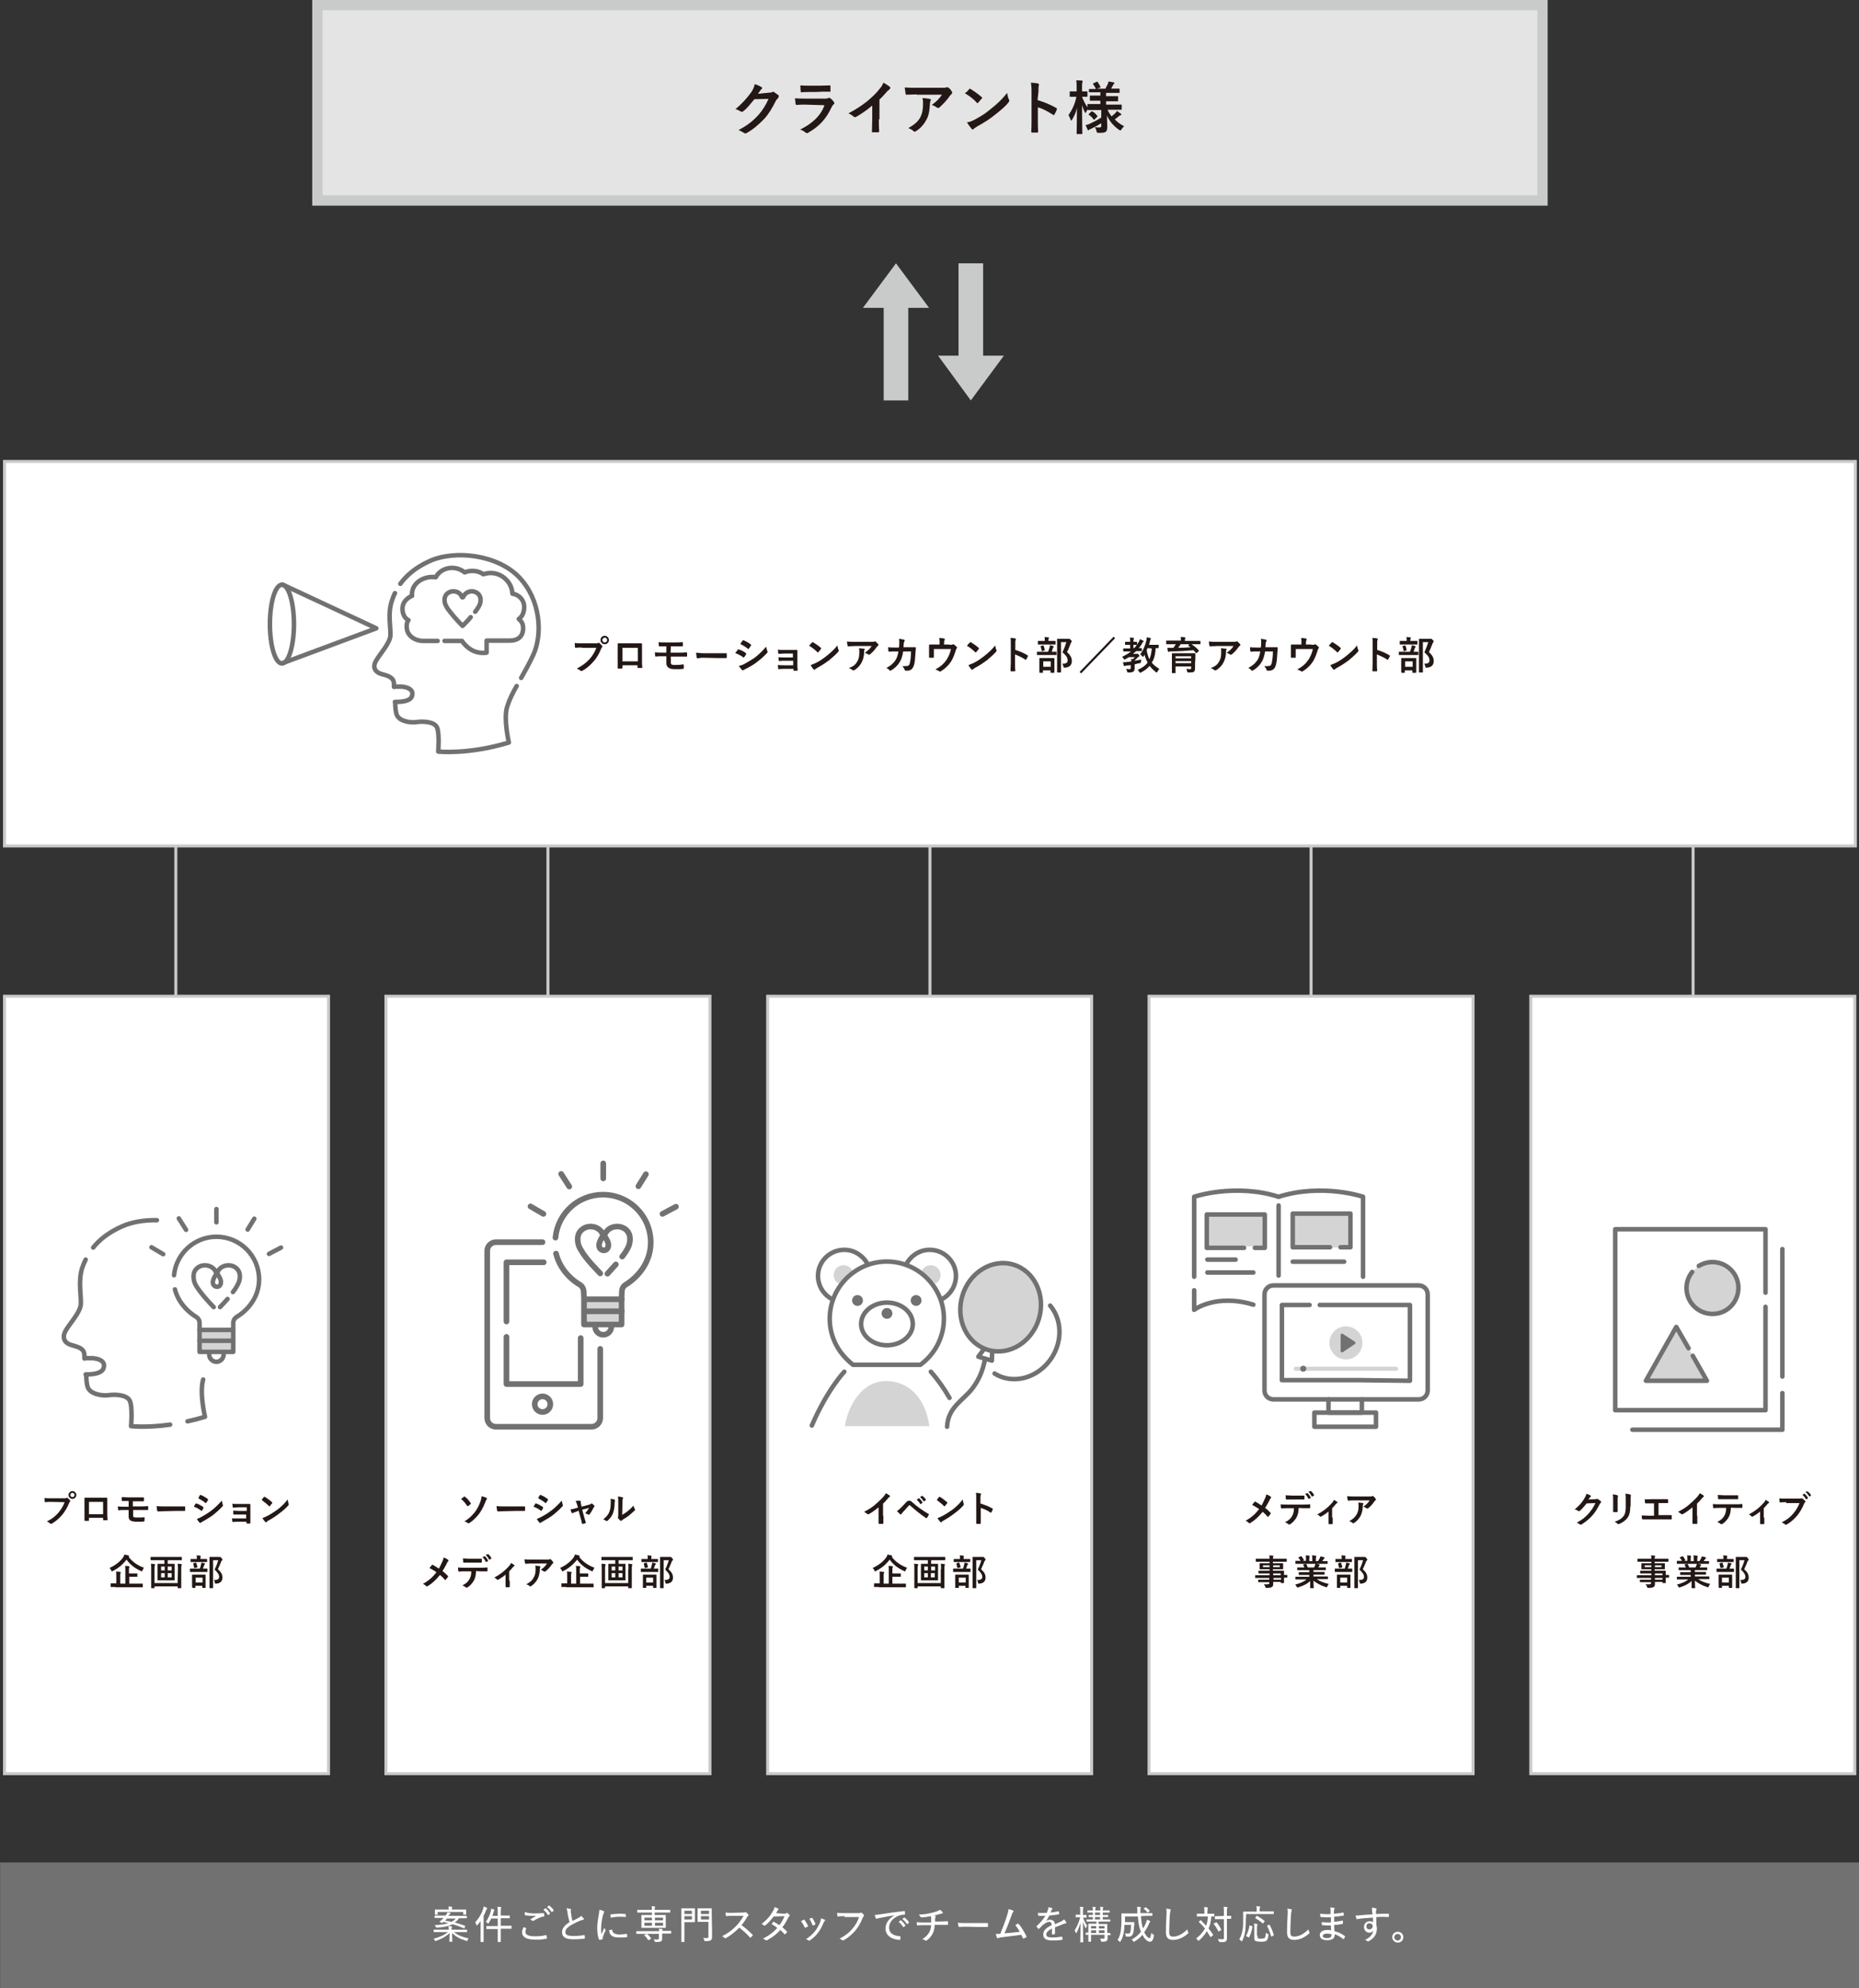 <?xml version="1.0" encoding="utf-8"?>
<!-- Generator: Adobe Illustrator 26.5.1, SVG Export Plug-In . SVG Version: 6.00 Build 0)  -->
<svg version="1.1" id="レイヤー_1" xmlns="http://www.w3.org/2000/svg" xmlns:xlink="http://www.w3.org/1999/xlink" x="0px"
	 y="0px" viewBox="0 0 618.5 661.4" style="enable-background:new 0 0 618.5 661.4;" xml:space="preserve">
<rect x="0" y="0" width="618.5" height="661.4" fill="#333333" stroke="none"/>
<style type="text/css">
	.st0{fill:none;stroke:#C9CACA;stroke-width:8.182;stroke-miterlimit:10;}
	.st1{fill:#C9CACA;}
	.st2{fill:none;stroke:#C9CACA;stroke-miterlimit:10;}
	.st3{fill:#FFFFFF;}
	.st4{fill:#231815;}
	.st5{fill:#E4E4E5;}
	.st6{fill:none;stroke:#C9CACA;stroke-width:3.433;stroke-miterlimit:10;}
	.st7{fill:#727171;}
	.st8{fill:none;stroke:#727171;stroke-width:2.92;stroke-miterlimit:10;}
	.st9{fill:none;stroke:#727171;stroke-width:1.87;stroke-linecap:round;stroke-linejoin:round;stroke-miterlimit:10;}
	.st10{fill:#D5D4D4;}
	.st11{fill:none;stroke:#727171;stroke-width:1.5;stroke-linecap:round;stroke-linejoin:round;}
	.st12{fill:#717171;}
	.st13{fill:none;stroke:#727171;stroke-width:1.5;stroke-linecap:round;stroke-linejoin:round;stroke-miterlimit:4;}
	.st14{fill:none;stroke:#D5D4D4;stroke-width:1.355;stroke-linecap:round;stroke-linejoin:round;}
	.st15{fill:#727171;stroke:#727171;stroke-width:0.939;stroke-linecap:round;stroke-linejoin:round;stroke-miterlimit:10;}
	.st16{fill:none;stroke:#727171;stroke-width:1.5;stroke-linecap:round;stroke-linejoin:round;stroke-miterlimit:10;}
</style>
<g>
	<g>
		<line class="st0" x1="298.1" y1="97.3" x2="298.1" y2="133.2"/>
		<polygon class="st1" points="287.1,102.4 298.1,87.6 309.1,102.4 		"/>
	</g>
	<g>
		<line class="st0" x1="323" y1="123.5" x2="323" y2="87.6"/>
		<polygon class="st1" points="334,118.3 323,133.2 312.1,118.3 		"/>
	</g>
	<line class="st2" x1="58.5" y1="276.7" x2="58.5" y2="426.8"/>
	<line class="st2" x1="182.3" y1="276.7" x2="182.3" y2="426.8"/>
	<line class="st2" x1="436.2" y1="276.7" x2="436.2" y2="426.8"/>
	<line class="st2" x1="563.3" y1="276.7" x2="563.3" y2="426.8"/>
	<line class="st2" x1="309.4" y1="272.8" x2="309.4" y2="418.2"/>
	<g>
		<rect x="509.3" y="331.4" class="st3" width="107.8" height="258.6"/>
		<rect x="509.3" y="331.4" class="st2" width="107.8" height="258.6"/>
	</g>
	<g>
		<path class="st4" d="M530.7,498.7c0.3,0,0.5-0.1,0.6-0.1c0,0,0.1,0,0.2,0c0.1,0,0.1,0,0.2,0.1c0.3,0.2,0.6,0.4,0.8,0.6
			c0.1,0.1,0.2,0.2,0.2,0.3c0,0.1-0.1,0.2-0.1,0.3c-0.2,0.1-0.3,0.3-0.4,0.5c-0.8,1.6-1.6,2.8-2.4,3.7c-1,1.2-2.5,2.3-3.6,3
			c-0.1,0-0.1,0.1-0.2,0.1c-0.1,0-0.2,0-0.3-0.1c-0.3-0.2-0.7-0.4-1.1-0.6c1.9-1,2.8-1.8,4-3.1c0.9-1.1,1.5-1.9,2.2-3.4l-2.9,0.1
			c-1,1.2-1.6,1.9-2.3,2.5c-0.1,0.1-0.2,0.1-0.3,0.1s-0.1,0-0.2-0.1c-0.3-0.2-0.7-0.4-1.2-0.5c1.6-1.3,2.5-2.4,3.2-3.6
			c0.4-0.7,0.6-1,0.7-1.6c0.7,0.2,1.1,0.4,1.4,0.6c0.1,0.1,0.1,0.1,0.1,0.2s0,0.1-0.1,0.2s-0.2,0.2-0.3,0.3
			c-0.1,0.2-0.3,0.4-0.4,0.6L530.7,498.7z"/>
		<path class="st4" d="M536.7,498.9c0-0.8,0-1.3-0.1-1.8c0.5,0.1,1.1,0.1,1.5,0.3c0.1,0,0.2,0.1,0.2,0.2s0,0.1,0,0.2
			c-0.1,0.2-0.1,0.5-0.1,1.1v2.4c0,0.6,0,1.1,0,1.5c0,0.2-0.1,0.2-0.3,0.2h-1c-0.2,0-0.2-0.1-0.2-0.2c0-0.4,0-1.1,0-1.6L536.7,498.9
			L536.7,498.9z M542.4,501.1c0,1.8-0.3,3-1,3.9c-0.6,0.8-1.6,1.5-2.6,1.9c-0.1,0-0.2,0.1-0.3,0.1s-0.2,0-0.3-0.1
			c-0.3-0.3-0.6-0.5-1-0.7c1.3-0.4,2.3-1,2.9-1.8c0.6-0.7,0.8-1.7,0.8-3.2v-2.3c0-1,0-1.4-0.1-2c0.6,0,1.2,0.1,1.6,0.3
			c0.1,0,0.2,0.1,0.2,0.2s0,0.1,0,0.2c-0.1,0.3-0.1,0.6-0.1,1.3v2.2H542.4z"/>
		<path class="st4" d="M551.9,504h1.7c0.8,0,1.6,0,2.4,0c0.1,0,0.2,0,0.2,0.2c0,0.3,0,0.6,0,1c0,0.2,0,0.2-0.2,0.2
			c-0.6,0-1.6,0-2.4,0h-4.8c-0.5,0-1.3,0-2.2,0c-0.2,0-0.2,0-0.3-0.2c0-0.3-0.1-0.7-0.1-1.1c0.9,0,1.8,0.1,2.5,0.1h1.6v-4.1h-0.9
			c-0.9,0-1.4,0-1.9,0c-0.1,0-0.2-0.1-0.2-0.3c0-0.2-0.1-0.7-0.1-1.1c0.6,0.1,1.1,0,2.1,0h3.4c0.7,0,1.4,0,2.1,0
			c0.1,0,0.2,0.1,0.2,0.2c0,0.3,0,0.6,0,0.9c0,0.2,0,0.2-0.2,0.2c-0.8,0-1.4,0-2.1,0h-0.9v4L551.9,504L551.9,504z"/>
		<path class="st4" d="M564.7,504.2c0,0.8,0,1.5,0,2.5c0,0.2,0,0.2-0.2,0.2c-0.4,0-0.8,0-1.2,0c-0.1,0-0.2,0-0.2-0.2
			c0-0.9,0-1.6,0-2.5v-2.8c-1.1,0.9-2.3,1.8-3.3,2.3c-0.1,0-0.1,0-0.2,0c-0.1,0-0.2,0-0.3-0.1c-0.3-0.3-0.7-0.5-1-0.7
			c1.7-0.9,2.7-1.5,3.8-2.5c0.9-0.8,1.8-1.6,2.6-2.5c0.4-0.5,0.6-0.7,0.8-1.2c0.5,0.3,1.1,0.6,1.3,0.8c0.1,0,0.1,0.1,0.1,0.2
			s-0.1,0.2-0.2,0.3c-0.2,0.1-0.4,0.3-0.7,0.7c-0.5,0.6-0.9,1-1.4,1.5v4L564.7,504.2L564.7,504.2z"/>
		<path class="st4" d="M575.9,501.5c-0.1,1.3-0.2,2.1-0.7,3.1c-0.5,0.9-1.3,1.8-2.1,2.3c-0.1,0.1-0.3,0.1-0.4,0.1
			c-0.1,0-0.2,0-0.3-0.1c-0.2-0.2-0.6-0.5-1.1-0.6c1.2-0.6,1.9-1.2,2.4-2.1c0.4-0.8,0.6-1.4,0.6-2.6H572c-0.6,0-1.2,0-1.8,0.1
			c-0.1,0-0.1-0.1-0.2-0.2c-0.1-0.3-0.1-0.8-0.1-1.2c0.7,0.1,1.3,0.1,2,0.1h5.4c0.9,0,1.6,0,2.3-0.1c0.1,0,0.1,0.1,0.1,0.2
			c0,0.2,0,0.8,0,0.9c0,0.2-0.1,0.2-0.2,0.2c-0.6,0-1.5,0-2.3,0L575.9,501.5L575.9,501.5z M573.5,498.7c-0.6,0-1,0-1.7,0
			c-0.2,0-0.2-0.1-0.2-0.2c0-0.3,0-0.7-0.1-1.2c0.8,0,1.5,0.1,2,0.1h2.7c0.7,0,1.4,0,2,0c0.1,0,0.1,0.1,0.1,0.2c0,0.3,0,0.6,0,0.9
			c0,0.2,0,0.2-0.2,0.2c-0.6,0-1.4,0-2,0H573.5z"/>
		<path class="st4" d="M587,504.8c0,0.6,0,1.3,0,2c0,0.1-0.1,0.2-0.2,0.2c-0.3,0-0.7,0-1,0c-0.1,0-0.2-0.1-0.2-0.2
			c0-0.7,0-1.3,0-1.9v-2.1c-0.8,0.7-1.9,1.4-2.5,1.7c0,0-0.1,0-0.2,0c-0.1,0-0.2,0-0.2-0.1c-0.2-0.3-0.5-0.5-0.9-0.6
			c1.9-1,3.5-2.2,5-3.9c0.3-0.3,0.5-0.6,0.6-1c0.4,0.2,0.9,0.6,1.1,0.7c0.1,0.1,0.1,0.2,0.1,0.2c0,0.1-0.1,0.2-0.2,0.2
			c-0.2,0.1-0.4,0.4-0.5,0.5c-0.3,0.4-0.7,0.8-1.1,1.2v3.1L587,504.8L587,504.8z"/>
		<path class="st4" d="M594.3,499.7c-0.8,0-1.5,0-2,0.1c-0.2,0-0.2-0.1-0.2-0.2c0-0.2-0.1-0.9-0.1-1.2c0.5,0.1,1.2,0.1,2.3,0.1h4.3
			c0.4,0,0.5,0,0.7-0.1c0.1,0,0.1,0,0.2,0c0.1,0,0.1,0,0.2,0.1c0.3,0.2,0.6,0.5,0.9,0.8c0.1,0.1,0.1,0.1,0.1,0.2s-0.1,0.2-0.2,0.3
			c-0.1,0.1-0.2,0.2-0.3,0.5c-0.6,1.4-1.3,2.7-2.3,3.9c-1,1.2-2.2,2.2-3.4,2.9c-0.1,0.1-0.2,0.1-0.3,0.1s-0.2,0-0.3-0.1
			c-0.3-0.3-0.7-0.5-1.1-0.7c1.8-0.9,2.8-1.7,3.9-3c0.9-1.1,1.5-2.1,2-3.4h-4.4L594.3,499.7L594.3,499.7z M600.2,496.9
			c0.1,0,0.1,0,0.2,0c0.4,0.3,0.8,0.8,1.1,1.3c0,0.1,0,0.1,0,0.2l-0.4,0.3c-0.1,0.1-0.1,0-0.2,0c-0.4-0.6-0.7-1-1.2-1.4L600.2,496.9
			z M601.2,496.1c0.1,0,0.1,0,0.2,0c0.4,0.3,0.9,0.8,1.1,1.2c0,0.1,0.1,0.1,0,0.2l-0.4,0.3H602c0,0-0.1,0-0.1-0.1
			c-0.3-0.5-0.7-1-1.2-1.4L601.2,496.1z"/>
		<path class="st4" d="M546.2,524.9c-1,0-1.4,0-1.5,0s-0.1,0-0.1-0.1v-0.7c0-0.1,0-0.1,0.1-0.1s0.4,0,1.5,0h3.2v-0.6h-2
			c-1.2,0-1.6,0-1.6,0c-0.1,0-0.1,0-0.1-0.1v-0.7c0-0.1,0-0.1,0.1-0.1s0.5,0,1.6,0h2V522h-1.5c-1.2,0-1.6,0-1.7,0
			c-0.1,0-0.1,0-0.1-0.1c0-0.1,0-0.2,0-0.6v-0.6c0-0.4,0-0.6,0-0.6c0-0.1,0-0.1,0.1-0.1s0.5,0,1.7,0h1.5v-0.5h-3c-1.1,0-1.5,0-1.5,0
			c-0.1,0-0.1,0-0.1-0.1v-0.8c0-0.1,0-0.1,0.1-0.1s0.4,0,1.5,0h3c0-0.5,0-0.8-0.1-1.1c0.4,0,0.8,0,1.2,0.1c0.1,0,0.2,0.1,0.2,0.1
			c0,0.1,0,0.2-0.1,0.2c0,0.1-0.1,0.3-0.1,0.7h3c1.1,0,1.5,0,1.5,0c0.1,0,0.1,0,0.1,0.1v0.8c0,0.1,0,0.1-0.1,0.1s-0.4,0-1.5,0h-3
			v0.5h1.6c1.2,0,1.6,0,1.7,0c0.1,0,0.1,0,0.1,0.1c0,0.1,0,0.2,0,0.6v0.6c0,0.4,0,0.6,0,0.6c0,0.1,0,0.1-0.1,0.1s-0.5,0-1.7,0h-1.6
			v0.5h1.9c1.2,0,1.6,0,1.7,0c0.1,0,0.1,0,0.1,0.1c0,0.1,0,0.4,0,1v0.3c0.7,0,1,0,1,0c0.1,0,0.1,0,0.1,0.1v0.7c0,0.1,0,0.1-0.1,0.1
			s-0.3,0-1,0v0.6c0,0.7,0,1,0,1.1c0,0.1,0,0.1-0.1,0.1h-0.9c-0.1,0-0.1,0-0.1-0.1v-0.3h-2.5c0,0.2,0,0.4,0,0.6
			c0,0.6-0.1,0.9-0.4,1.1c-0.3,0.2-0.8,0.3-1.7,0.3c-0.4,0-0.4,0-0.5-0.3s-0.3-0.6-0.5-0.9c0.4,0,0.8,0.1,1.2,0
			c0.5,0,0.6-0.1,0.6-0.4v-0.3h-2c-1.2,0-1.6,0-1.6,0c-0.1,0-0.1,0-0.1-0.1v-0.6c0-0.1,0-0.1,0.1-0.1s0.5,0,1.6,0h2v-0.6
			L546.2,524.9L546.2,524.9z M549.4,521.3v-0.6h-2.2v0.6H549.4z M552.8,520.7h-2.2v0.6h2.2V520.7z M550.6,523.4v0.6h2.5v-0.6H550.6z
			 M553.1,525.5v-0.6h-2.5v0.6H553.1z"/>
		<path class="st4" d="M559.5,525.4c-1.1,0-1.4,0-1.5,0s-0.1,0-0.1-0.1v-0.7c0-0.1,0-0.1,0.1-0.1s0.4,0,1.5,0h3v-0.6h-1.7
			c-1.2,0-1.6,0-1.7,0c-0.1,0-0.1,0-0.1-0.1v-0.7c0-0.1,0-0.1,0.1-0.1s0.5,0,1.7,0h1.7v-0.7h-2.3c-1.2,0-1.5,0-1.6,0s-0.1,0-0.1-0.1
			v-0.7c0-0.1,0-0.1,0.1-0.1s0.5,0,1.6,0h0.7c-0.1-0.3-0.3-0.5-0.4-0.8c-0.1-0.1-0.1-0.2,0.1-0.2l0.8-0.2h-1.9c-1.1,0-1.4,0-1.5,0
			s-0.1,0-0.1-0.1v-0.8c0-0.1,0-0.1,0.1-0.1s0.4,0,1.5,0h0.1c-0.2-0.4-0.4-0.7-0.7-1c-0.1-0.1,0-0.1,0.1-0.2l0.7-0.3
			c0.1-0.1,0.2,0,0.2,0c0.3,0.3,0.6,0.8,0.8,1.2c0.1,0.1,0.1,0.1-0.1,0.2l-0.3,0.1h1.1v-0.8c0-0.4,0-0.7-0.1-1c0.4,0,0.8,0,1.2,0.1
			c0.1,0,0.1,0,0.1,0.1c0,0.1,0,0.1,0,0.2c0,0.1-0.1,0.3-0.1,0.7v0.8h1v-0.8c0-0.4,0-0.7-0.1-1.1c0.4,0,0.8,0,1.2,0.1
			c0.1,0,0.2,0,0.2,0.1c0,0.1,0,0.1,0,0.2c0,0.1-0.1,0.3-0.1,0.7v0.8h0.7c0.2-0.3,0.4-0.6,0.6-1c0.1-0.2,0.2-0.4,0.2-0.6
			c0.4,0.1,0.8,0.2,1.2,0.3c0.1,0,0.2,0.1,0.2,0.2c0,0.1,0,0.1-0.1,0.2c-0.1,0.1-0.1,0.1-0.2,0.2c-0.2,0.3-0.3,0.5-0.5,0.7h0.2
			c1.1,0,1.4,0,1.5,0s0.1,0,0.1,0.1v0.7c0,0.1,0,0.1-0.1,0.1s-0.4,0-1.5,0h-2.1c0.3,0.1,0.6,0.1,0.9,0.2c0.1,0,0.2,0.1,0.2,0.1
			c0,0.1-0.1,0.1-0.1,0.2c-0.1,0-0.1,0.2-0.2,0.3l-0.2,0.4h0.8c1.2,0,1.5,0,1.6,0s0.1,0,0.1,0.1v0.7c0,0.1,0,0.1-0.1,0.1
			s-0.5,0-1.6,0h-2.4v0.6h1.9c1.2,0,1.6,0,1.7,0c0.1,0,0.1,0,0.1,0.1v0.7c0,0.1,0,0.1-0.1,0.1s-0.5,0-1.7,0h-1.9v0.6h3.2
			c1.1,0,1.4,0,1.5,0s0.1,0,0.1,0.1v0.7c0,0.1,0,0.1-0.1,0.1s-0.4,0-1.5,0H565c1,0.7,2.3,1.2,4,1.6c-0.2,0.2-0.3,0.4-0.5,0.8
			c-0.1,0.2-0.1,0.3-0.3,0.3c-0.1,0-0.1,0-0.3-0.1c-1.6-0.5-3-1.3-4-2.1c0,1.4,0.1,2.2,0.1,2.4c0,0.1,0,0.1-0.1,0.1h-1
			c-0.1,0-0.1,0-0.1-0.1c0-0.2,0-0.9,0-2.3c-1,1-2.3,1.6-3.8,2.1c-0.1,0-0.2,0.1-0.3,0.1s-0.2-0.1-0.3-0.3c-0.2-0.3-0.3-0.6-0.5-0.7
			c1.6-0.4,2.8-0.9,3.8-1.7L559.5,525.4L559.5,525.4z M564.1,521.4c0.1-0.2,0.2-0.4,0.3-0.7c0.1-0.1,0.1-0.3,0.1-0.5h-3.1
			c0,0,0.1,0,0.1,0.1c0.2,0.3,0.4,0.7,0.5,1.1H564.1z"/>
		<path class="st4" d="M572.7,522.9c-1.1,0-1.5,0-1.5,0c-0.1,0-0.1,0-0.1-0.1v-0.9c0-0.1,0-0.1,0.1-0.1s0.4,0,1.5,0h1.7
			c0.2-0.6,0.3-1,0.4-1.4c0-0.2,0.1-0.3,0.1-0.6c0.3,0.1,0.7,0.1,1,0.2c0.1,0,0.2,0.1,0.2,0.2c0,0.1,0,0.1-0.1,0.2
			c-0.1,0.1-0.1,0.2-0.2,0.3c-0.1,0.3-0.2,0.7-0.4,1.1c0.9,0,1.3,0,1.4,0c0.1,0,0.1,0,0.1,0.1v0.9c0,0.1,0,0.1-0.1,0.1s-0.4,0-1.5,0
			L572.7,522.9L572.7,522.9z M572.9,519.6c-1.1,0-1.4,0-1.5,0s-0.1,0-0.1-0.1v-0.8c0-0.1,0-0.1,0.1-0.1s0.4,0,1.5,0h0.5v-0.2
			c0-0.4,0-0.7-0.1-1c0.4,0,0.8,0,1.2,0.1c0.1,0,0.2,0.1,0.2,0.1c0,0.1,0,0.1-0.1,0.2c0,0.1,0,0.2,0,0.6v0.2h0.6c1,0,1.4,0,1.5,0
			s0.1,0,0.1,0.1v0.8c0,0.1,0,0.1-0.1,0.1s-0.4,0-1.5,0L572.9,519.6L572.9,519.6z M571.9,528.2C571.8,528.2,571.8,528.2,571.9,528.2
			c-0.1-0.2-0.1-0.5-0.1-2.1v-0.9c0-0.9,0-1.3,0-1.3c0-0.1,0-0.1,0.1-0.1s0.4,0,1.3,0h1.7c0.9,0,1.3,0,1.3,0c0.1,0,0.1,0,0.1,0.1
			c0,0.1,0,0.4,0,1.2v1c0,1.6,0,1.9,0,2c0,0.1,0,0.1-0.1,0.1h-0.9c-0.1,0-0.1,0-0.1-0.1v-0.6h-2.3v0.6c0,0.1,0,0.1-0.1,0.1
			L571.9,528.2L571.9,528.2z M572.6,521.6c-0.2,0-0.2,0-0.2-0.1c-0.1-0.4-0.2-0.9-0.3-1.3c0-0.1,0-0.1,0.1-0.2l0.7-0.2
			c0.1,0,0.2,0,0.2,0.1c0.1,0.4,0.3,0.9,0.4,1.3c0,0.1,0,0.1-0.1,0.2L572.6,521.6z M572.9,526.4h2.3v-1.6h-2.3V526.4z M580.5,517.9
			c0.1,0,0.3,0,0.3,0c0.1,0,0.1,0,0.2,0c0.1,0,0.2,0,0.5,0.4c0.3,0.3,0.3,0.4,0.3,0.5c0,0.1,0,0.2-0.1,0.2c-0.1,0.1-0.1,0.2-0.3,0.4
			c-0.3,0.9-0.7,1.7-1.1,2.6c1.2,1.1,1.5,1.8,1.5,2.8c0,1.2-0.7,1.9-2.1,2c-0.4,0-0.4,0-0.4-0.4c-0.1-0.3-0.2-0.6-0.3-0.8
			c1.1,0,1.7-0.3,1.7-1c0-0.8-0.3-1.3-1.5-2.5c0.5-1,0.9-2,1.2-3.1h-1.7v6.7c0,1.6,0,2.4,0,2.5c0,0.1,0,0.1-0.1,0.1h-1
			c-0.1,0-0.1,0-0.1-0.1c0-0.1,0-0.9,0-2.5v-5.2c0-1.6,0-2.4,0-2.5c0-0.1,0-0.1,0.1-0.1s0.4,0,1.1,0H580.5z"/>
	</g>
	<g>
		<rect x="105.6" y="1.7" class="st5" width="407.6" height="65"/>
		<rect x="105.6" y="1.7" class="st6" width="407.6" height="65"/>
	</g>
	<g>
		<path class="st4" d="M256.1,30.8c0.5,0,0.8-0.1,0.9-0.2c0.1-0.1,0.1-0.1,0.2-0.1s0.2,0,0.3,0.1c0.5,0.3,0.9,0.7,1.4,1
			c0.2,0.1,0.2,0.3,0.2,0.5c0,0.1-0.1,0.3-0.2,0.5c-0.2,0.2-0.5,0.5-0.7,0.8c-1.3,2.6-2.5,4.6-3.9,6.1c-1.7,1.8-4,3.8-6,4.8
			c-0.1,0.1-0.2,0.1-0.3,0.1c-0.1,0-0.3-0.1-0.5-0.2c-0.5-0.3-1.1-0.7-1.8-0.9c3.1-1.7,4.6-2.9,6.5-4.9c1.5-1.7,2.4-3.1,3.5-5.5
			l-4.7,0.1c-1.6,1.9-2.5,3.1-3.7,4c-0.1,0.1-0.2,0.2-0.5,0.2c-0.1,0-0.2,0-0.3-0.1c-0.5-0.3-1.3-0.7-1.8-0.8c2.5-2.1,4-3.9,5.3-5.7
			c0.7-1.1,0.9-1.7,1.1-2.6c1.1,0.3,1.8,0.7,2.3,1c0.1,0.1,0.2,0.2,0.2,0.3s-0.1,0.2-0.2,0.3c-0.2,0.1-0.3,0.3-0.5,0.6
			c-0.2,0.3-0.5,0.6-0.7,1L256.1,30.8z"/>
		<path class="st4" d="M267.9,34.8c-0.9,0-1.9,0-2.9,0.1c-0.2,0-0.2-0.1-0.3-0.3c-0.1-0.5-0.1-1.3-0.2-1.9c1.1,0.1,2.3,0.1,3.5,0.1
			h6.6c0.3,0,0.7,0,1-0.2c0.1-0.1,0.2-0.1,0.2-0.1c0.1,0,0.2,0.1,0.3,0.1c0.5,0.3,1,0.8,1.3,1.3c0.1,0.1,0.2,0.2,0.2,0.5
			c0,0.1-0.1,0.2-0.2,0.3c-0.3,0.2-0.5,0.5-0.7,0.9c-1.9,4.1-4.2,6.5-7.9,8.6c-0.1,0.1-0.2,0.1-0.3,0.1c-0.1,0-0.2-0.1-0.5-0.2
			c-0.6-0.5-1.1-0.8-1.8-1c3.5-1.7,6.8-4.3,8.1-8.1L267.9,34.8z M269.2,30.6c-0.9,0-1.8,0-2.6,0.1c-0.2,0-0.2-0.1-0.2-0.5
			c-0.1-0.5-0.1-1.3-0.1-1.8c1.1,0.1,1.7,0.1,3.2,0.1h3.5c1.3,0,2.3-0.1,3.1-0.1c0.2,0,0.2,0.1,0.2,0.3c0,0.5,0,1,0,1.5
			c0,0.3-0.1,0.5-0.3,0.3c-0.7,0-1.6,0-2.7,0C273.2,30.6,269.2,30.6,269.2,30.6z"/>
		<path class="st4" d="M292.4,39.7c0,1.4,0,2.5,0.1,4c0,0.2-0.1,0.3-0.3,0.3c-0.6,0-1.4,0-1.9,0c-0.2,0-0.3-0.1-0.2-0.3
			c0-1.4,0.1-2.6,0.1-4v-4.6c-1.7,1.5-3.8,2.9-5.4,3.8c-0.1,0.1-0.2,0.1-0.3,0.1c-0.1,0-0.2-0.1-0.5-0.2c-0.5-0.5-1.1-0.8-1.7-1.1
			c2.6-1.4,4.3-2.5,6.2-4c1.5-1.3,3-2.6,4.1-4.1c0.7-0.8,0.9-1.1,1.3-2.1c0.9,0.5,1.7,1,2.2,1.4c0.1,0.1,0.1,0.2,0.1,0.3
			s-0.1,0.3-0.2,0.5c-0.3,0.2-0.7,0.5-1.1,1c-0.8,0.9-1.5,1.7-2.3,2.4V39.7z"/>
		<path class="st4" d="M305,31.4c-1.1,0-2.3,0.1-3.4,0.1c-0.2,0-0.3-0.1-0.3-0.3c-0.1-0.6-0.2-1.5-0.3-2.1c1.4,0.1,2.4,0.1,4,0.1
			h8.4c0.8,0,1.1,0,1.4-0.1c0.1,0,0.2-0.1,0.3-0.1c0.1,0,0.3,0.1,0.5,0.2c0.5,0.3,0.8,0.8,1.1,1.3c0.1,0.1,0.1,0.2,0.1,0.3
			s-0.1,0.3-0.2,0.5c-0.2,0.1-0.3,0.3-0.6,0.6c-0.9,1.4-2.2,2.7-3.4,3.8c-0.1,0.1-0.2,0.2-0.5,0.2c-0.2,0-0.3-0.1-0.5-0.2
			c-0.5-0.3-0.9-0.6-1.6-0.8c1.6-1.1,2.5-2.1,3.4-3.4H305z M306.2,39c0.7-1.4,0.9-2.7,0.9-4.6c0-0.7,0-1.1-0.2-1.8
			c0.9,0.1,1.9,0.2,2.5,0.3c0.2,0.1,0.3,0.2,0.3,0.3s0,0.2-0.1,0.3c-0.1,0.2-0.1,0.5-0.2,0.8c-0.1,1.8-0.2,3.7-1.1,5.4
			c-0.8,1.5-1.9,2.9-3.5,3.9c-0.2,0.1-0.3,0.2-0.6,0.2c-0.1,0-0.2-0.1-0.3-0.2c-0.5-0.5-1-0.7-1.7-1C304.2,41.5,305.4,40.5,306.2,39
			z"/>
		<path class="st4" d="M322.5,29.6c0.1-0.1,0.2-0.1,0.2-0.1c0.1,0,0.1,0,0.2,0.1c1,0.6,2.6,1.7,3.7,2.7c0.1,0.1,0.2,0.2,0.2,0.2
			c0,0.1,0,0.1-0.1,0.2c-0.3,0.3-0.9,1.1-1.3,1.5c-0.1,0.1-0.1,0.1-0.2,0.1s-0.1-0.1-0.2-0.1c-1.1-1.3-2.5-2.3-4-3.2
			C321.6,30.7,322.1,30.1,322.5,29.6z M324.1,39.9c2.4-1.3,3.7-2.1,5.6-3.7c2.4-1.9,3.7-3.2,5.4-5.3c0.1,0.9,0.3,1.6,0.6,2.3
			c0.1,0.1,0.1,0.2,0.1,0.3c0,0.2-0.1,0.3-0.3,0.6c-1,1.3-2.7,2.7-4.5,4.1c-1.6,1.3-3.2,2.4-5.8,3.8c-0.9,0.6-1.1,0.7-1.3,0.9
			c-0.1,0.1-0.2,0.2-0.3,0.2c-0.1,0-0.2-0.1-0.3-0.2c-0.5-0.6-1.1-1.4-1.6-2.2C322.5,40.6,323.1,40.4,324.1,39.9z"/>
		<path class="st4" d="M345.2,33.3c2.4,0.7,4.2,1.5,6.2,2.6c0.2,0.1,0.3,0.2,0.2,0.5c-0.2,0.7-0.6,1.3-0.8,1.7
			c-0.1,0.1-0.1,0.2-0.2,0.2s-0.1,0-0.2-0.1c-1.8-1.1-3.5-2.1-5.1-2.5v4.3c0,1.3,0,2.4,0.1,3.8c0,0.2-0.1,0.3-0.3,0.3
			c-0.6,0-1.1,0-1.7,0c-0.2,0-0.3-0.1-0.3-0.3c0.1-1.5,0.1-2.6,0.1-3.8v-9.6c0-1.5-0.1-2.1-0.2-2.9c0.9,0.1,1.8,0.1,2.4,0.3
			c0.2,0.1,0.3,0.2,0.3,0.3c0,0.1-0.1,0.2-0.1,0.5c-0.1,0.2-0.1,0.7-0.1,1.8L345.2,33.3L345.2,33.3z"/>
		<path class="st4" d="M364.7,36.6c-1.8,0-2.5,0-2.6,0c-0.2,0-0.2,0-0.2-0.2v-0.1c-0.2,0.3-0.3,0.7-0.6,1c-0.1,0.2-0.1,0.3-0.2,0.3
			s-0.1-0.1-0.2-0.3c-0.3-0.7-0.7-1.5-0.9-2.4c0,5,0.1,9.2,0.1,9.5c0,0.2,0,0.2-0.2,0.2h-1.5c-0.2,0-0.2,0-0.2-0.2
			c0-0.3,0.1-4,0.1-8.5c-0.3,1.5-0.9,2.7-1.6,3.9c-0.1,0.2-0.2,0.3-0.3,0.3c-0.1,0-0.1-0.1-0.2-0.3c-0.2-0.6-0.5-1.1-0.7-1.5
			c1.1-1.6,2.2-3.7,2.6-6.1h-0.2c-1.3,0-1.7,0-1.8,0c-0.2,0-0.2,0-0.2-0.2v-1.4c0-0.2,0-0.2,0.2-0.2c0.1,0,0.5,0,1.8,0h0.3v-1.1
			c0-1.1,0-1.8-0.1-2.6c0.7,0,1.3,0.1,1.8,0.1c0.2,0,0.3,0.1,0.3,0.2c0,0.1,0,0.2-0.1,0.5c-0.1,0.2-0.1,0.6-0.1,1.8v1.1
			c1.1,0,1.5,0,1.6,0c0.2,0,0.2,0,0.2,0.2V32c0,0.2,0,0.2-0.2,0.2c-0.1,0-0.5,0-1.6,0c0.5,1.3,1.1,2.5,1.8,3.5v-0.9
			c0-0.2,0-0.2,0.2-0.2c0.1,0,0.8,0,2.6,0h1.5v-1.1h-0.9c-1.7,0-2.3,0-2.4,0c-0.2,0-0.2,0-0.2-0.2V32c0-0.2,0-0.2,0.2-0.2
			c0.1,0,0.7,0,2.4,0h0.9v-1.1H365c-1.8,0-2.4,0-2.5,0c-0.2,0-0.2,0-0.2-0.2v-0.7c0-0.2,0-0.2,0.2-0.2c0.1,0,0.7,0,2.1,0
			c-0.2-0.6-0.6-1.1-0.9-1.6c-0.1-0.2-0.1-0.2,0.1-0.3l1.1-0.5c0.2-0.1,0.2-0.1,0.3,0.1c0.3,0.5,0.7,1,0.9,1.6
			c0.1,0.2,0.1,0.2-0.2,0.3l-1,0.3h2.9c0.2-0.6,0.6-1.1,0.8-1.6c0.1-0.3,0.2-0.6,0.2-0.8c0.7,0.1,1.1,0.2,1.7,0.3
			c0.2,0.1,0.3,0.1,0.3,0.2s-0.1,0.2-0.2,0.3c-0.1,0.1-0.2,0.2-0.2,0.3c-0.2,0.3-0.5,0.8-0.7,1.3h0.1c1.8,0,2.4,0,2.5,0
			c0.2,0,0.2,0,0.2,0.2v1c0,0.2,0,0.2-0.2,0.2c-0.1,0-0.7,0-2.5,0h-1.8v1.1h1.4c1.7,0,2.3,0,2.4,0c0.2,0,0.2,0,0.2,0.2v1.3
			c0,0.2,0,0.2-0.2,0.2c-0.1,0-0.7,0-2.4,0h-1.4v1.1h2.4c1.8,0,2.5,0,2.6,0c0.2,0,0.2,0,0.2,0.2v1.3c0,0.2,0,0.2-0.2,0.2
			c-0.1,0-0.8,0-2.6,0h-1.9c0.3,0.8,0.8,1.5,1.3,2.2c0.5-0.3,0.8-0.7,1.3-1.1c0.2-0.2,0.3-0.3,0.5-0.7c0.5,0.3,0.8,0.6,1.3,0.9
			c0.1,0.1,0.2,0.2,0.2,0.3s-0.1,0.2-0.2,0.2c-0.2,0.1-0.3,0.1-0.6,0.3c-0.3,0.3-0.8,0.7-1.4,1.1c0.8,0.9,1.8,1.6,3.1,2.3
			c-0.3,0.3-0.7,0.7-0.9,1.1c-0.1,0.2-0.2,0.3-0.3,0.3c-0.1,0-0.2-0.1-0.5-0.2c-1.8-1.3-3.2-2.9-4-4.8c0,1.7,0.1,3,0.1,3.9
			c0,0.8-0.2,1.4-0.6,1.6c-0.3,0.2-0.8,0.3-2.2,0.3c-0.6,0-0.6,0-0.8-0.6c-0.1-0.5-0.3-0.9-0.5-1.3c0.6,0.1,0.9,0.1,1.4,0.1
			c0.6,0,0.7-0.1,0.7-0.7V41c-1.1,0.7-2.4,1.4-3.5,1.9c-0.3,0.1-0.5,0.2-0.6,0.3s-0.2,0.2-0.2,0.2c-0.1,0-0.1-0.1-0.2-0.2
			c-0.2-0.5-0.5-1-0.7-1.6c0.5-0.1,0.8-0.2,1.1-0.3c1.3-0.6,2.9-1.4,4.1-2.2v-2.5H364.7z M364.2,39.7c-0.2,0.2-0.2,0.2-0.3,0.1
			c-0.5-0.7-0.9-1.1-1.6-1.6c-0.2-0.1-0.1-0.2,0-0.3l0.7-0.7c0.2-0.2,0.2-0.2,0.5-0.1c0.6,0.3,1.1,0.8,1.6,1.5
			c0.1,0.1,0.1,0.2-0.1,0.3L364.2,39.7z"/>
	</g>
	<g>
		<rect x="382.3" y="331.4" class="st3" width="107.8" height="258.6"/>
		<rect x="382.3" y="331.4" class="st2" width="107.8" height="258.6"/>
	</g>
	<g>
		<path class="st4" d="M420.8,498.6c0.3-0.6,0.4-0.9,0.5-1.5c0.6,0.2,1.2,0.5,1.5,0.8c0.1,0.1,0.1,0.1,0.1,0.2s0,0.2-0.1,0.3
			c-0.2,0.1-0.3,0.3-0.5,0.8c-0.5,0.9-0.9,1.7-1.4,2.4c0.7,0.5,1,0.8,1.8,1.6c0,0.1,0.1,0.1,0.1,0.2c0,0,0,0.1-0.1,0.2
			c-0.2,0.3-0.5,0.6-0.7,0.9c0,0.1-0.1,0.1-0.1,0.1c-0.1,0-0.1,0-0.2-0.1c-0.6-0.7-1-1.1-1.6-1.6c-1.4,1.7-2.7,2.9-4.1,3.7
			c-0.1,0.1-0.2,0.1-0.3,0.1s-0.2,0-0.2-0.1c-0.3-0.3-0.7-0.6-1.1-0.7c1.9-1.1,3.2-2.2,4.5-3.9c-0.8-0.6-1.4-0.9-2.3-1.4
			c0.3-0.4,0.6-0.8,0.8-1l0.1-0.1h0.1c0.6,0.3,1.4,0.8,2.1,1.3C420.2,500,420.4,499.4,420.8,498.6z"/>
		<path class="st4" d="M432.1,501.6c-0.1,1.3-0.2,2.1-0.7,3.1c-0.5,0.9-1.3,1.8-2.1,2.3c-0.1,0.1-0.3,0.1-0.4,0.1s-0.2,0-0.3-0.1
			c-0.2-0.2-0.6-0.5-1.1-0.6c1.2-0.6,1.9-1.2,2.4-2.1c0.4-0.8,0.6-1.4,0.6-2.6h-2.3c-0.6,0-1.2,0-1.8,0.1c-0.1,0-0.1-0.1-0.2-0.2
			c-0.1-0.3-0.1-0.8-0.1-1.2c0.7,0.1,1.3,0.1,2,0.1h5.4c0.9,0,1.6,0,2.3-0.1c0.1,0,0.1,0.1,0.1,0.2c0,0.2,0,0.8,0,0.9
			c0,0.2-0.1,0.2-0.2,0.2c-0.6,0-1.5,0-2.3,0L432.1,501.6L432.1,501.6z M429.7,498.8c-0.6,0-1,0-1.7,0c-0.2,0-0.2-0.1-0.2-0.2
			c0-0.3,0-0.7-0.1-1.2c0.8,0,1.5,0.1,2,0.1h2.2c0.7,0,1.4,0,2,0c0.1,0,0.1,0.1,0.1,0.2c0,0.3,0,0.6,0,0.9c0,0.2,0,0.2-0.2,0.2
			c-0.6,0-1.4,0-2,0H429.7z M434.9,496.7c0.1,0,0.1,0,0.2,0c0.3,0.3,0.7,0.9,1,1.4c0,0.1,0,0.1-0.1,0.2l-0.5,0.3
			c-0.1,0-0.1,0-0.2-0.1c-0.3-0.6-0.6-1.1-1.1-1.5L434.9,496.7z M436,496c0.1,0,0.1,0,0.2,0c0.4,0.4,0.8,0.9,1,1.3
			c0,0.1,0,0.1-0.1,0.2l-0.5,0.3c-0.1,0.1-0.2,0-0.2-0.1c-0.3-0.5-0.6-1-1.1-1.5L436,496z"/>
		<path class="st4" d="M443.4,504.8c0,0.6,0,1.3,0,2c0,0.1-0.1,0.2-0.2,0.2c-0.3,0-0.7,0-1,0c-0.1,0-0.2-0.1-0.2-0.2
			c0-0.7,0-1.3,0-1.9v-2.1c-0.8,0.7-1.9,1.4-2.5,1.7c0,0-0.1,0-0.2,0s-0.2,0-0.2-0.1c-0.2-0.3-0.5-0.5-0.9-0.6c1.9-1,3.5-2.2,5-3.9
			c0.3-0.3,0.5-0.6,0.6-1c0.4,0.2,0.9,0.6,1.1,0.7c0.1,0.1,0.1,0.2,0.1,0.2c0,0.1-0.1,0.2-0.2,0.2c-0.2,0.1-0.4,0.4-0.5,0.5
			c-0.3,0.4-0.7,0.8-1.1,1.2v3.1L443.4,504.8L443.4,504.8z"/>
		<path class="st4" d="M450.7,499.1c-0.7,0-1.4,0-2.1,0.1c-0.1,0-0.2-0.1-0.2-0.2c-0.1-0.3-0.2-0.9-0.2-1.3c0.8,0.1,1.5,0.1,2.4,0.1
			h5.1c0.5,0,0.7,0,0.8-0.1c0.1,0,0.2-0.1,0.2-0.1c0.1,0,0.2,0.1,0.3,0.2c0.3,0.2,0.5,0.5,0.7,0.8c0.1,0.1,0.1,0.1,0.1,0.2
			s-0.1,0.2-0.2,0.3c-0.1,0.1-0.2,0.2-0.3,0.3c-0.6,0.9-1.3,1.7-2.1,2.3c-0.1,0.1-0.2,0.1-0.3,0.1s-0.2,0-0.3-0.1
			c-0.3-0.2-0.6-0.4-1-0.5c1-0.7,1.5-1.2,2.1-2.1L450.7,499.1L450.7,499.1z M451.4,503.7c0.5-0.9,0.6-1.7,0.6-2.8
			c0-0.4,0-0.7-0.1-1.1c0.6,0.1,1.2,0.1,1.5,0.2c0.2,0,0.2,0.1,0.2,0.2s0,0.1-0.1,0.2c-0.1,0.2-0.1,0.3-0.1,0.5
			c0,1.2-0.2,2.2-0.7,3.3c-0.5,0.9-1.2,1.8-2.2,2.4c-0.1,0.1-0.2,0.1-0.3,0.1c-0.1,0-0.2,0-0.2-0.1c-0.3-0.3-0.6-0.4-1.1-0.6
			C450.2,505.3,450.8,504.7,451.4,503.7z"/>
		<path class="st4" d="M419.2,524.9c-1,0-1.4,0-1.5,0s-0.1,0-0.1-0.1v-0.7c0-0.1,0-0.1,0.1-0.1s0.4,0,1.5,0h3.2v-0.6h-2
			c-1.2,0-1.6,0-1.6,0c-0.1,0-0.1,0-0.1-0.1v-0.7c0-0.1,0-0.1,0.1-0.1s0.5,0,1.6,0h2V522h-1.5c-1.2,0-1.6,0-1.7,0s-0.1,0-0.1-0.1
			c0-0.1,0-0.2,0-0.6v-0.6c0-0.4,0-0.6,0-0.6c0-0.1,0-0.1,0.1-0.1s0.5,0,1.7,0h1.5v-0.5h-3c-1.1,0-1.5,0-1.5,0c-0.1,0-0.1,0-0.1-0.1
			v-0.8c0-0.1,0-0.1,0.1-0.1s0.4,0,1.5,0h3c0-0.5,0-0.8-0.1-1.1c0.4,0,0.8,0,1.2,0.1c0.1,0,0.2,0.1,0.2,0.1c0,0.1,0,0.2-0.1,0.2
			c0,0.1-0.1,0.3-0.1,0.7h3c1.1,0,1.5,0,1.5,0c0.1,0,0.1,0,0.1,0.1v0.8c0,0.1,0,0.1-0.1,0.1s-0.4,0-1.5,0h-3v0.5h1.6
			c1.2,0,1.6,0,1.7,0s0.1,0,0.1,0.1c0,0.1,0,0.2,0,0.6v0.6c0,0.4,0,0.6,0,0.6c0,0.1,0,0.1-0.1,0.1s-0.5,0-1.7,0h-1.6v0.5h1.9
			c1.2,0,1.6,0,1.7,0s0.1,0,0.1,0.1c0,0.1,0,0.4,0,1v0.3c0.7,0,1,0,1,0c0.1,0,0.1,0,0.1,0.1v0.7c0,0.1,0,0.1-0.1,0.1s-0.3,0-1,0v0.6
			c0,0.7,0,1,0,1.1c0,0.1,0,0.1-0.1,0.1h-0.9c-0.1,0-0.1,0-0.1-0.1v-0.3h-2.5c0,0.2,0,0.4,0,0.6c0,0.6-0.1,0.9-0.4,1.1
			s-0.8,0.3-1.7,0.3c-0.4,0-0.4,0-0.5-0.3s-0.3-0.6-0.5-0.9c0.4,0,0.8,0.1,1.2,0c0.5,0,0.6-0.1,0.6-0.4v-0.3h-2c-1.2,0-1.6,0-1.6,0
			c-0.1,0-0.1,0-0.1-0.1v-0.6c0-0.1,0-0.1,0.1-0.1s0.5,0,1.6,0h2v-0.6L419.2,524.9L419.2,524.9z M422.4,521.3v-0.6h-2.2v0.6H422.4z
			 M425.8,520.7h-2.2v0.6h2.2V520.7z M423.6,523.4v0.6h2.5v-0.6H423.6z M426.2,525.5v-0.6h-2.5v0.6H426.2z"/>
		<path class="st4" d="M432.6,525.4c-1.1,0-1.4,0-1.5,0s-0.1,0-0.1-0.1v-0.7c0-0.1,0-0.1,0.1-0.1s0.4,0,1.5,0h3v-0.6h-1.7
			c-1.2,0-1.6,0-1.7,0s-0.1,0-0.1-0.1v-0.7c0-0.1,0-0.1,0.1-0.1s0.5,0,1.7,0h1.7v-0.7h-2.3c-1.2,0-1.5,0-1.6,0s-0.1,0-0.1-0.1v-0.7
			c0-0.1,0-0.1,0.1-0.1s0.5,0,1.6,0h0.7c-0.1-0.3-0.3-0.5-0.4-0.8c-0.1-0.1-0.1-0.2,0.1-0.2l0.8-0.2h-1.9c-1.1,0-1.4,0-1.5,0
			s-0.1,0-0.1-0.1v-0.8c0-0.1,0-0.1,0.1-0.1s0.4,0,1.5,0h0.1c-0.2-0.4-0.4-0.7-0.7-1c-0.1-0.1,0-0.1,0.1-0.2l0.7-0.3
			c0.1-0.1,0.2,0,0.2,0c0.3,0.3,0.6,0.8,0.8,1.2c0.1,0.1,0.1,0.1-0.1,0.2l-0.3,0.1h1.1v-0.8c0-0.4,0-0.7-0.1-1c0.4,0,0.8,0,1.2,0.1
			c0.1,0,0.1,0,0.1,0.1c0,0.1,0,0.1,0,0.2c0,0.1-0.1,0.3-0.1,0.7v0.8h1v-0.8c0-0.4,0-0.7-0.1-1.1c0.4,0,0.8,0,1.2,0.1
			c0.1,0,0.2,0,0.2,0.1c0,0.1,0,0.1,0,0.2c0,0.1-0.1,0.3-0.1,0.7v0.8h0.7c0.2-0.3,0.4-0.6,0.6-1c0.1-0.2,0.2-0.4,0.2-0.6
			c0.4,0.1,0.8,0.2,1.2,0.3c0.1,0,0.2,0.1,0.2,0.2c0,0.1,0,0.1-0.1,0.2c-0.1,0.1-0.1,0.1-0.2,0.2c-0.2,0.3-0.3,0.5-0.5,0.7h0.2
			c1.1,0,1.4,0,1.5,0s0.1,0,0.1,0.1v0.7c0,0.1,0,0.1-0.1,0.1s-0.4,0-1.5,0H438c0.3,0.1,0.6,0.1,0.9,0.2c0.1,0,0.2,0.1,0.2,0.1
			c0,0.1-0.1,0.1-0.1,0.2c-0.1,0-0.1,0.2-0.2,0.3l-0.2,0.4h0.8c1.2,0,1.5,0,1.6,0s0.1,0,0.1,0.1v0.7c0,0.1,0,0.1-0.1,0.1
			s-0.5,0-1.6,0H437v0.6h1.9c1.2,0,1.6,0,1.7,0s0.1,0,0.1,0.1v0.7c0,0.1,0,0.1-0.1,0.1s-0.5,0-1.7,0H437v0.6h3.2c1.1,0,1.4,0,1.5,0
			s0.1,0,0.1,0.1v0.7c0,0.1,0,0.1-0.1,0.1s-0.4,0-1.5,0h-2.1c1,0.7,2.3,1.2,4,1.6c-0.2,0.2-0.3,0.4-0.5,0.8
			c-0.1,0.2-0.1,0.3-0.3,0.3c-0.1,0-0.1,0-0.3-0.1c-1.6-0.5-3-1.3-4-2.1c0,1.4,0.1,2.2,0.1,2.4c0,0.1,0,0.1-0.1,0.1h-1
			c-0.1,0-0.1,0-0.1-0.1c0-0.2,0-0.9,0-2.3c-1,1-2.3,1.6-3.9,2.1c-0.1,0-0.2,0.1-0.3,0.1c-0.1,0-0.2-0.1-0.3-0.3
			c-0.2-0.3-0.3-0.6-0.5-0.7c1.6-0.4,2.8-0.9,3.8-1.7L432.6,525.4L432.6,525.4z M437.2,521.4c0.1-0.2,0.2-0.4,0.3-0.7
			c0.1-0.1,0.1-0.3,0.1-0.5h-3.1c0,0,0.1,0,0.1,0.1c0.2,0.3,0.4,0.7,0.5,1.1H437.2z"/>
		<path class="st4" d="M445.7,522.9c-1.1,0-1.5,0-1.5,0c-0.1,0-0.1,0-0.1-0.1v-0.9c0-0.1,0-0.1,0.1-0.1s0.4,0,1.5,0h1.7
			c0.2-0.6,0.3-1,0.4-1.4c0-0.2,0.1-0.3,0.1-0.6c0.3,0.1,0.7,0.1,1,0.2c0.1,0,0.2,0.1,0.2,0.2c0,0.1,0,0.1-0.1,0.2
			c-0.1,0.1-0.1,0.2-0.2,0.3c-0.1,0.3-0.2,0.7-0.4,1.1c0.9,0,1.3,0,1.4,0s0.1,0,0.1,0.1v0.9c0,0.1,0,0.1-0.1,0.1s-0.4,0-1.5,0
			L445.7,522.9L445.7,522.9z M445.9,519.6c-1.1,0-1.4,0-1.5,0s-0.1,0-0.1-0.1v-0.8c0-0.1,0-0.1,0.1-0.1s0.4,0,1.5,0h0.5v-0.2
			c0-0.4,0-0.7-0.1-1c0.4,0,0.8,0,1.2,0.1c0.1,0,0.2,0.1,0.2,0.1c0,0.1,0,0.1-0.1,0.2c0,0.1,0,0.2,0,0.6v0.2h0.6c1,0,1.4,0,1.5,0
			s0.1,0,0.1,0.1v0.8c0,0.1,0,0.1-0.1,0.1s-0.4,0-1.5,0L445.9,519.6L445.9,519.6z M444.9,528.2c-0.1,0-0.1,0-0.1-0.1
			c0-0.1,0-0.4,0-2v-0.9c0-0.9,0-1.3,0-1.3c0-0.1,0-0.1,0.1-0.1s0.4,0,1.3,0h1.7c0.9,0,1.3,0,1.3,0c0.1,0,0.1,0,0.1,0.1
			c0,0.1,0,0.4,0,1.2v1c0,1.6,0,1.9,0,2c0,0.1,0,0.1-0.1,0.1h-0.9c-0.1,0-0.1,0-0.1-0.1v-0.6h-2.3v0.6c0,0.1,0,0.1-0.1,0.1
			L444.9,528.2L444.9,528.2z M445.7,521.6c-0.2,0-0.2,0-0.2-0.1c-0.1-0.4-0.2-0.9-0.3-1.3c0-0.1,0-0.1,0.1-0.2l0.7-0.2
			c0.1,0,0.2,0,0.2,0.1c0.1,0.4,0.3,0.9,0.4,1.3c0,0.1,0,0.1-0.1,0.2L445.7,521.6z M445.9,526.4h2.3v-1.6h-2.3V526.4z M453.6,517.9
			c0.1,0,0.3,0,0.3,0c0.1,0,0.1,0,0.2,0s0.2,0,0.5,0.4c0.3,0.3,0.3,0.4,0.3,0.5c0,0.1,0,0.2-0.1,0.2c-0.1,0.1-0.1,0.2-0.3,0.4
			c-0.3,0.9-0.7,1.7-1.1,2.6c1.2,1.1,1.5,1.8,1.5,2.8c0,1.2-0.7,1.9-2.1,2c-0.4,0-0.4,0-0.4-0.4c-0.1-0.3-0.2-0.6-0.3-0.8
			c1.1,0,1.7-0.3,1.7-1c0-0.8-0.3-1.3-1.5-2.5c0.5-1,0.9-2,1.2-3.1h-1.7v6.7c0,1.6,0,2.4,0,2.5c0,0.1,0,0.1-0.1,0.1h-1
			c-0.1,0-0.1,0-0.1-0.1c0-0.1,0-0.9,0-2.5v-5.2c0-1.6,0-2.4,0-2.5c0-0.1,0-0.1,0.1-0.1s0.4,0,1.1,0H453.6z"/>
	</g>
	<g>
		<rect x="255.4" y="331.4" class="st3" width="107.8" height="258.6"/>
		<rect x="255.4" y="331.4" class="st2" width="107.8" height="258.6"/>
	</g>
	<g>
		<path class="st4" d="M293.9,504.2c0,0.8,0,1.5,0,2.5c0,0.2,0,0.2-0.2,0.2c-0.4,0-0.8,0-1.2,0c-0.1,0-0.2,0-0.2-0.2
			c0-0.9,0-1.6,0-2.5v-2.8c-1.1,0.9-2.3,1.8-3.3,2.3c-0.1,0-0.1,0-0.2,0s-0.2,0-0.3-0.1c-0.3-0.3-0.7-0.5-1-0.7
			c1.7-0.9,2.7-1.5,3.8-2.5c0.9-0.8,1.8-1.6,2.6-2.5c0.4-0.5,0.6-0.7,0.8-1.2c0.5,0.3,1.1,0.6,1.3,0.8c0.1,0,0.1,0.1,0.1,0.2
			s-0.1,0.2-0.2,0.3c-0.2,0.1-0.4,0.3-0.7,0.7c-0.5,0.6-0.9,1-1.4,1.5v4L293.9,504.2L293.9,504.2z"/>
		<path class="st4" d="M299.7,501.6c0.6-0.6,1.2-1.2,1.7-1.8c0.5-0.5,0.7-0.6,1.1-0.6s0.6,0.1,1,0.5c1.5,1.4,3.4,2.7,5.4,3.9
			c0.2,0.1,0.2,0.2,0.1,0.3c-0.2,0.4-0.4,0.8-0.6,1c-0.1,0.1-0.1,0.1-0.2,0.1h-0.1c-1.9-1.3-3.6-2.7-5.3-4.2
			c-0.1-0.1-0.1-0.1-0.2-0.1s-0.1,0-0.2,0.1c-0.6,0.6-1.1,1.3-2,2.2c-0.3,0.4-0.4,0.5-0.5,0.6s-0.1,0.2-0.2,0.2c0,0-0.1,0-0.2-0.1
			c-0.3-0.3-0.7-0.6-1.1-1.1C298.9,502.4,299.2,502.1,299.7,501.6z M305.6,498.4c0.1,0,0.1,0,0.2,0c0.4,0.3,0.8,0.8,1.1,1.3
			c0,0.1,0,0.1,0,0.2l-0.5,0.4c-0.1,0.1-0.1,0-0.2,0c-0.4-0.6-0.7-1-1.2-1.4L305.6,498.4z M306.7,497.6c0.1,0,0.1,0,0.2,0
			c0.4,0.3,0.9,0.8,1.1,1.2c0,0.1,0.1,0.1,0,0.2l-0.5,0.4c-0.1,0.1-0.2,0-0.2,0c-0.3-0.5-0.7-1-1.2-1.4L306.7,497.6z"/>
		<path class="st4" d="M312.4,498c0-0.1,0.1-0.1,0.2-0.1c0,0,0.1,0,0.2,0.1c0.6,0.3,1.6,1.1,2.3,1.7c0.1,0.1,0.1,0.1,0.1,0.2
			c0,0,0,0.1-0.1,0.2c-0.2,0.2-0.6,0.7-0.7,0.9c-0.1,0.1-0.1,0.1-0.1,0.1s-0.1,0-0.2-0.1c-0.7-0.7-1.6-1.4-2.4-2
			C311.9,498.6,312.2,498.2,312.4,498z M313.5,504.3c1.5-0.8,2.2-1.3,3.5-2.2c1.5-1.2,2.3-2,3.3-3.3c0.1,0.6,0.2,1,0.3,1.4
			c0,0.1,0.1,0.2,0.1,0.2c0,0.1-0.1,0.2-0.2,0.4c-0.6,0.7-1.7,1.7-2.8,2.5c-1,0.8-2,1.5-3.6,2.4c-0.5,0.3-0.7,0.4-0.8,0.6
			c-0.1,0.1-0.1,0.1-0.2,0.1s-0.1,0-0.2-0.1c-0.3-0.3-0.7-0.8-1-1.3C312.5,504.8,312.9,504.6,313.5,504.3z"/>
		<path class="st4" d="M326.4,500.2c1.5,0.5,2.6,0.9,3.8,1.6c0.1,0.1,0.2,0.2,0.1,0.3c-0.2,0.4-0.3,0.8-0.5,1c0,0.1-0.1,0.1-0.2,0.1
			c0,0-0.1,0-0.1-0.1c-1.1-0.7-2.2-1.2-3.2-1.5v2.7c0,0.8,0,1.5,0,2.4c0,0.1,0,0.2-0.2,0.2c-0.3,0-0.7,0-1.1,0c-0.2,0-0.2,0-0.2-0.2
			c0-0.9,0-1.6,0-2.4v-5.9c0-0.9,0-1.3-0.1-1.8c0.6,0,1.2,0.1,1.5,0.2c0.2,0,0.2,0.1,0.2,0.2s0,0.2-0.1,0.3
			c-0.1,0.2-0.1,0.5-0.1,1.1v1.8L326.4,500.2L326.4,500.2z"/>
		<path class="st4" d="M296.7,517.9c1.3,1.7,3.1,2.9,5.1,3.6c-0.2,0.3-0.4,0.6-0.5,0.9c-0.1,0.2-0.1,0.3-0.2,0.3s-0.1,0-0.3-0.1
			c-2-0.9-3.6-2.1-4.8-3.8c-1.3,1.7-2.8,2.9-4.6,3.8c-0.1,0.1-0.2,0.1-0.3,0.1c-0.1,0-0.1-0.1-0.2-0.3c-0.1-0.3-0.3-0.6-0.6-0.8
			c2.2-1,3.7-2.3,4.6-3.6c0.2-0.3,0.3-0.6,0.4-0.9c0.5,0.1,0.9,0.2,1.3,0.3c0.1,0,0.2,0.1,0.2,0.2
			C296.9,517.7,296.9,517.8,296.7,517.9L296.7,517.9z M292.4,527.9c-1.1,0-1.4,0-1.5,0s-0.1,0-0.1-0.1v-1c0-0.1,0-0.1,0.1-0.1
			s0.4,0,1.5,0h0.3v-2.6c0-0.6,0-1-0.1-1.3c0.5,0,0.9,0,1.4,0.1c0.1,0,0.2,0.1,0.2,0.1c0,0.1,0,0.2-0.1,0.3s-0.1,0.4-0.1,0.9v2.6
			h1.7v-4.6c0-0.6,0-1-0.1-1.3c0.4,0,0.9,0,1.3,0.1c0.1,0,0.2,0.1,0.2,0.1c0,0.1,0,0.2-0.1,0.3c-0.1,0.1-0.1,0.4-0.1,0.9v1.1h1.2
			c1.1,0,1.5,0,1.5,0c0.1,0,0.1,0,0.1,0.1v0.9c0,0.1,0,0.1-0.1,0.1s-0.5,0-1.5,0h-1.2v2.3h2.9c1.1,0,1.4,0,1.5,0s0.1,0,0.1,0.1v1
			c0,0.1,0,0.1-0.1,0.1s-0.4,0-1.5,0h-7.4L292.4,527.9L292.4,527.9z"/>
		<path class="st4" d="M305.7,519c-1.1,0-1.5,0-1.5,0c-0.1,0-0.1,0-0.1-0.1V518c0-0.1,0-0.1,0.1-0.1s0.4,0,1.5,0h7.2
			c1.1,0,1.5,0,1.5,0c0.1,0,0.1,0,0.1,0.1v0.9c0,0.1,0,0.1-0.1,0.1s-0.4,0-1.5,0h-3.1v1.2h0.7c1.1,0,1.4,0,1.5,0s0.1,0,0.1,0.1
			c0,0.1,0,0.4,0,1.3v2.7c0,0.8,0,1.2,0,1.3c0,0.1,0,0.1-0.1,0.1s-0.4,0-1.5,0H308c-1.1,0-1.4,0-1.5,0s-0.1,0-0.1-0.1
			c0-0.1,0-0.5,0-1.3v-2.7c0-0.9,0-1.2,0-1.3s0-0.1,0.1-0.1s0.4,0,1.5,0h0.7V519H305.7z M313.1,522c0-0.6,0-1.3-0.1-1.8
			c0.5,0,0.8,0,1.2,0.1c0.1,0,0.2,0.1,0.2,0.2c0,0.1,0,0.2-0.1,0.2c-0.1,0.1-0.1,0.5-0.1,1.3v3.8c0,1.5,0,2.3,0,2.4
			c0,0.1,0,0.1-0.1,0.1h-1c-0.1,0-0.1,0-0.1-0.1v-0.5h-7.7v0.5c0,0.1,0,0.1-0.1,0.1h-0.9c-0.1,0-0.1,0-0.1-0.1c0-0.1,0-0.9,0-2.4
			v-3.9c0-0.6,0-1.3-0.1-1.7c0.5,0,0.8,0,1.2,0.1c0.1,0,0.2,0.1,0.2,0.2c0,0.1,0,0.2-0.1,0.3c-0.1,0.1-0.1,0.5-0.1,1.2v4.6h7.7V522
			H313.1L313.1,522z M308.7,522.4v-1.3h-1.2v1.3H308.7z M308.7,524.7v-1.4h-1.2v1.4H308.7z M309.8,521.1v1.3h1.3v-1.3H309.8z
			 M311,523.3h-1.3v1.4h1.3V523.3z"/>
		<path class="st4" d="M318.7,522.9c-1.1,0-1.5,0-1.5,0c-0.1,0-0.1,0-0.1-0.1v-0.9c0-0.1,0-0.1,0.1-0.1s0.4,0,1.5,0h1.7
			c0.2-0.6,0.3-1,0.4-1.4c0-0.2,0.1-0.3,0.1-0.6c0.3,0.1,0.7,0.1,1,0.2c0.1,0,0.2,0.1,0.2,0.2c0,0.1,0,0.1-0.1,0.2
			c-0.1,0.1-0.1,0.2-0.2,0.3c-0.1,0.3-0.2,0.7-0.4,1.1c0.9,0,1.3,0,1.4,0s0.1,0,0.1,0.1v0.9c0,0.1,0,0.1-0.1,0.1s-0.4,0-1.5,0
			L318.7,522.9L318.7,522.9z M318.9,519.6c-1.1,0-1.4,0-1.5,0s-0.1,0-0.1-0.1v-0.8c0-0.1,0-0.1,0.1-0.1s0.4,0,1.5,0h0.5v-0.2
			c0-0.4,0-0.7-0.1-1c0.4,0,0.8,0,1.2,0.1c0.1,0,0.2,0.1,0.2,0.1c0,0.1,0,0.1-0.1,0.2c0,0.1,0,0.2,0,0.6v0.2h0.6c1,0,1.4,0,1.5,0
			s0.1,0,0.1,0.1v0.8c0,0.1,0,0.1-0.1,0.1s-0.4,0-1.5,0L318.9,519.6L318.9,519.6z M317.9,528.2c-0.1,0-0.1,0-0.1-0.1
			c0-0.1,0-0.4,0-2v-0.9c0-0.9,0-1.3,0-1.3c0-0.1,0-0.1,0.1-0.1s0.4,0,1.3,0h1.7c0.9,0,1.3,0,1.3,0c0.1,0,0.1,0,0.1,0.1
			c0,0.1,0,0.4,0,1.2v1c0,1.6,0,1.9,0,2c0,0.1,0,0.1-0.1,0.1h-0.9c-0.1,0-0.1,0-0.1-0.1v-0.6H319v0.6c0,0.1,0,0.1-0.1,0.1
			L317.9,528.2L317.9,528.2z M318.7,521.6c-0.2,0-0.2,0-0.2-0.1c-0.1-0.4-0.2-0.9-0.3-1.3c0-0.1,0-0.1,0.1-0.2l0.7-0.2
			c0.1,0,0.2,0,0.2,0.1c0.1,0.4,0.3,0.9,0.4,1.3c0,0.1,0,0.1-0.1,0.2L318.7,521.6z M319,526.4h2.3v-1.6H319V526.4z M326.6,517.9
			c0.1,0,0.3,0,0.3,0c0.1,0,0.1,0,0.2,0s0.2,0,0.5,0.4c0.3,0.3,0.3,0.4,0.3,0.5c0,0.1,0,0.2-0.1,0.2c-0.1,0.1-0.1,0.2-0.3,0.4
			c-0.3,0.9-0.7,1.7-1.1,2.6c1.2,1.1,1.5,1.8,1.5,2.8c0,1.2-0.7,1.9-2.1,2c-0.4,0-0.4,0-0.4-0.4c-0.1-0.3-0.2-0.6-0.3-0.8
			c1.1,0,1.7-0.3,1.7-1c0-0.8-0.3-1.3-1.5-2.5c0.5-1,0.9-2,1.2-3.1h-1.7v6.7c0,1.6,0,2.4,0,2.5c0,0.1,0,0.1-0.1,0.1h-1
			c-0.1,0-0.1,0-0.1-0.1c0-0.1,0-0.9,0-2.5v-5.2c0-1.6,0-2.4,0-2.5c0-0.1,0-0.1,0.1-0.1s0.4,0,1.1,0H326.6z"/>
	</g>
	<g>
		<rect x="128.4" y="331.4" class="st3" width="107.8" height="258.6"/>
		<rect x="128.4" y="331.4" class="st2" width="107.8" height="258.6"/>
	</g>
	<g>
		<path class="st4" d="M154.3,497.9c0.1,0,0.1-0.1,0.2-0.1c0,0,0.1,0,0.2,0.1c0.7,0.5,1.4,1.3,1.9,2.1c0,0.1,0.1,0.1,0.1,0.1
			s0,0.1-0.1,0.2c-0.3,0.2-0.6,0.6-0.9,0.7h-0.1c-0.1,0-0.1,0-0.2-0.1c-0.5-0.8-1.2-1.6-2-2.3C153.7,498.4,154.2,498.1,154.3,497.9z
			 M161.9,498.3c0.1,0.1,0.1,0.1,0.1,0.2s-0.1,0.2-0.1,0.3c-0.2,0.2-0.3,0.5-0.4,0.8c-0.7,1.8-1.5,3.2-2.2,4.1
			c-0.9,1.1-2.1,2.3-3.1,2.9c-0.1,0.1-0.2,0.1-0.3,0.1s-0.2,0-0.3-0.1c-0.3-0.2-0.6-0.4-1.1-0.5c1.5-0.9,2.5-1.9,3.4-3
			c0.8-1,1.6-2.5,2-3.8c0.2-0.6,0.3-1,0.3-1.6C161,497.9,161.6,498.1,161.9,498.3z"/>
		<path class="st4" d="M167.5,502.7c-1.2,0-1.6,0.1-1.8,0.1c-0.1,0-0.2-0.1-0.3-0.3c-0.1-0.3-0.1-0.8-0.2-1.5
			c0.8,0.1,1.4,0.1,2.6,0.1h3.9c0.9,0,1.8,0,2.8,0c0.2,0,0.2,0,0.2,0.2c0,0.4,0,0.8,0,1.1c0,0.1,0,0.2-0.2,0.2c-0.9,0-1.8,0-2.7,0
			L167.5,502.7L167.5,502.7z"/>
		<path class="st4" d="M178.1,500.2c0.1-0.1,0.1-0.1,0.2-0.1c0.9,0.3,1.6,0.7,2.3,1.2c0.1,0.1,0.1,0.1,0.1,0.2v0.1
			c-0.1,0.3-0.3,0.6-0.5,0.9c-0.1,0.1-0.1,0.1-0.2,0.1s-0.1,0-0.1-0.1c-0.8-0.6-1.5-1-2.4-1.3C177.8,500.7,178,500.4,178.1,500.2z
			 M180.1,504.6c1.1-0.6,2.1-1.2,3.3-2.1c1-0.7,2.2-1.9,3.5-3.3c0.1,0.5,0.2,0.8,0.3,1.3c0,0.1,0.1,0.2,0.1,0.2c0,0.1,0,0.2-0.1,0.3
			c-1.1,1.2-1.9,1.9-3,2.8c-1,0.8-2.2,1.5-3.6,2.3c-0.3,0.2-0.6,0.3-0.7,0.4c-0.1,0.1-0.1,0.1-0.2,0.1c-0.1,0-0.2,0-0.2-0.1
			c-0.3-0.3-0.6-0.7-0.9-1.2C178.9,505.1,179.3,505,180.1,504.6z M179.6,497.4c0.1-0.1,0.2-0.2,0.3-0.1c0.8,0.3,1.6,0.8,2.3,1.3
			c0.1,0,0.1,0.1,0.1,0.2c0,0,0,0.1,0,0.2c-0.2,0.3-0.4,0.7-0.6,0.9c0,0.1-0.1,0.1-0.1,0.1c-0.1,0-0.1,0-0.2-0.1
			c-0.6-0.5-1.6-1.1-2.3-1.5C179.1,498.1,179.4,497.7,179.6,497.4z"/>
		<path class="st4" d="M191.9,502.8c-0.4,0.1-0.9,0.3-1.3,0.5c-0.1,0-0.2,0.1-0.2,0.1c-0.1,0-0.1,0-0.2-0.2
			c-0.1-0.2-0.3-0.6-0.4-1.1c0.6-0.1,1.2-0.2,1.8-0.4l0.7-0.2l-0.3-1c-0.1-0.3-0.2-0.7-0.5-1.2c0.5-0.1,1.1-0.1,1.4-0.1
			c0.2,0,0.3,0.1,0.3,0.2c0,0.2,0,0.4,0.1,0.9l0.2,0.9l2.6-0.7c0.3-0.1,0.4-0.1,0.6-0.3l0.1-0.1c0.1,0,0.1,0,0.2,0.1
			c0.2,0.1,0.5,0.4,0.7,0.6c0.1,0.1,0.1,0.1,0.1,0.2s0,0.2-0.1,0.2c-0.1,0.1-0.1,0.2-0.2,0.3c-0.4,0.8-0.8,1.5-1.4,2.3
			c-0.1,0.1-0.1,0.1-0.2,0.1c0,0-0.1,0-0.2-0.1c-0.2-0.1-0.5-0.2-1-0.4c0.5-0.6,0.9-1.2,1.3-1.8l-2.3,0.6l0.6,2.2
			c0.2,0.8,0.4,1.3,0.6,2c0,0.2,0,0.3-0.2,0.3c-0.2,0.1-0.5,0.2-0.8,0.2c-0.2,0-0.3,0-0.3-0.2c-0.1-0.7-0.3-1.3-0.5-2l-0.6-2.2
			L191.9,502.8z"/>
		<path class="st4" d="M204.4,498.8c0.2,0.1,0.2,0.2,0.2,0.4c-0.1,0.3-0.1,0.5-0.1,0.8c0,1.5-0.3,2.6-0.6,3.5
			c-0.3,0.7-0.8,1.5-1.7,2.3c-0.1,0.1-0.2,0.2-0.3,0.2s-0.1,0-0.2-0.1c-0.3-0.2-0.6-0.3-1-0.5c0.9-0.7,1.6-1.4,2-2.4
			c0.3-0.8,0.5-1.5,0.5-3.4c0-0.5,0-0.6-0.1-1C203.5,498.6,204.1,498.7,204.4,498.8z M207,503.9c0.6-0.3,1.1-0.7,1.7-1.1
			c0.7-0.6,1.4-1.2,2.1-2c0,0.4,0.2,0.8,0.4,1.2c0,0.1,0.1,0.1,0.1,0.2s0,0.2-0.2,0.3c-0.6,0.6-1.2,1.1-1.8,1.6s-1.3,0.9-2.1,1.4
			c-0.2,0.1-0.2,0.2-0.3,0.3c-0.1,0.1-0.2,0.1-0.2,0.1c-0.1,0-0.2,0-0.3-0.1c-0.3-0.2-0.5-0.5-0.7-0.7c-0.1-0.1-0.1-0.2-0.1-0.3
			c0-0.1,0-0.1,0-0.2c0.1-0.2,0.1-0.3,0.1-0.9v-3.8c0-1,0-1.5-0.1-2.1c0.5,0.1,1.1,0.1,1.5,0.3c0.2,0,0.2,0.1,0.2,0.2s0,0.2-0.1,0.3
			c-0.1,0.2-0.1,0.5-0.1,1.3L207,503.9L207,503.9z"/>
		<path class="st4" d="M147.1,519.6c0.3-0.6,0.4-0.9,0.5-1.5c0.6,0.2,1.2,0.5,1.5,0.8c0.1,0.1,0.1,0.1,0.1,0.2c0,0.1,0,0.2-0.1,0.3
			c-0.2,0.1-0.3,0.3-0.5,0.8c-0.5,0.9-0.9,1.7-1.4,2.4c0.7,0.5,1,0.8,1.8,1.6c0,0.1,0.1,0.1,0.1,0.2c0,0,0,0.1-0.1,0.2
			c-0.2,0.3-0.5,0.6-0.7,0.9c0,0.1-0.1,0.1-0.1,0.1c-0.1,0-0.1,0-0.2-0.1c-0.6-0.7-1-1.1-1.6-1.6c-1.4,1.7-2.7,2.9-4.1,3.7
			c-0.1,0.1-0.2,0.1-0.3,0.1s-0.2,0-0.2-0.1c-0.3-0.3-0.7-0.6-1.1-0.7c1.9-1.1,3.2-2.2,4.5-3.9c-0.8-0.6-1.4-0.9-2.3-1.4
			c0.3-0.4,0.6-0.8,0.8-1l0.1-0.1h0.1c0.6,0.3,1.4,0.8,2.1,1.3C146.5,521,146.7,520.4,147.1,519.6z"/>
		<path class="st4" d="M158.4,522.6c-0.1,1.3-0.2,2.1-0.7,3.1c-0.5,0.9-1.3,1.8-2.1,2.3c-0.1,0.1-0.3,0.1-0.4,0.1
			c-0.1,0-0.2,0-0.3-0.1c-0.2-0.2-0.6-0.5-1.1-0.6c1.2-0.6,1.9-1.2,2.4-2.1c0.4-0.8,0.6-1.4,0.6-2.6h-2.3c-0.6,0-1.2,0-1.8,0.1
			c-0.1,0-0.1-0.1-0.2-0.2c-0.1-0.3-0.1-0.8-0.1-1.2c0.7,0.1,1.3,0.1,2,0.1h5.4c0.9,0,1.6,0,2.3-0.1c0.1,0,0.1,0.1,0.1,0.2
			c0,0.2,0,0.8,0,0.9c0,0.2-0.1,0.2-0.2,0.2c-0.6,0-1.5,0-2.3,0L158.4,522.6L158.4,522.6z M156,519.8c-0.6,0-1,0-1.7,0
			c-0.2,0-0.2-0.1-0.2-0.2c0-0.3,0-0.7-0.1-1.2c0.8,0,1.5,0.1,2,0.1h2.2c0.7,0,1.4,0,2,0c0.1,0,0.1,0.1,0.1,0.2c0,0.3,0,0.6,0,0.9
			c0,0.2,0,0.2-0.2,0.2c-0.6,0-1.4,0-2,0H156z M161.2,517.7c0.1,0,0.1,0,0.2,0c0.3,0.3,0.7,0.9,1,1.4c0,0.1,0,0.1-0.1,0.2l-0.5,0.3
			c-0.1,0-0.1,0-0.2-0.1c-0.3-0.6-0.6-1.1-1.1-1.5L161.2,517.7z M162.3,517c0.1,0,0.1,0,0.2,0c0.4,0.4,0.8,0.9,1,1.3
			c0,0.1,0,0.1-0.1,0.2l-0.5,0.3c-0.1,0.1-0.2,0-0.2-0.1c-0.3-0.5-0.6-1-1.1-1.5L162.3,517z"/>
		<path class="st4" d="M169.6,525.8c0,0.6,0,1.3,0,2c0,0.1-0.1,0.2-0.2,0.2c-0.3,0-0.7,0-1,0c-0.1,0-0.2-0.1-0.2-0.2
			c0-0.7,0-1.3,0-1.9v-2.1c-0.8,0.7-1.9,1.4-2.5,1.7c0,0-0.1,0-0.2,0c-0.1,0-0.2,0-0.2-0.1c-0.2-0.3-0.5-0.5-0.9-0.6
			c1.9-1,3.5-2.2,5-3.9c0.3-0.3,0.5-0.6,0.6-1c0.4,0.2,0.9,0.6,1.1,0.7c0.1,0.1,0.1,0.2,0.1,0.2c0,0.1-0.1,0.2-0.2,0.2
			c-0.2,0.1-0.4,0.4-0.5,0.5c-0.3,0.4-0.7,0.8-1.1,1.2v3.1L169.6,525.8L169.6,525.8z"/>
		<path class="st4" d="M177,520.1c-0.7,0-1.4,0-2.1,0.1c-0.1,0-0.2-0.1-0.2-0.2c-0.1-0.3-0.2-0.9-0.2-1.3c0.8,0.1,1.5,0.1,2.4,0.1
			h5.1c0.5,0,0.7,0,0.8-0.1c0.1,0,0.2-0.1,0.2-0.1c0.1,0,0.2,0.1,0.3,0.2c0.3,0.2,0.5,0.5,0.7,0.8c0.1,0.1,0.1,0.1,0.1,0.2
			c0,0.1-0.1,0.2-0.2,0.3c-0.1,0.1-0.2,0.2-0.3,0.3c-0.6,0.9-1.3,1.7-2.1,2.3c-0.1,0.1-0.2,0.1-0.3,0.1s-0.2,0-0.3-0.1
			c-0.3-0.2-0.6-0.4-1-0.5c1-0.7,1.5-1.2,2.1-2.1H177L177,520.1z M177.6,524.7c0.5-0.9,0.6-1.7,0.6-2.8c0-0.4,0-0.7-0.1-1.1
			c0.6,0.1,1.2,0.1,1.5,0.2c0.2,0,0.2,0.1,0.2,0.2c0,0.1,0,0.1-0.1,0.2c-0.1,0.2-0.1,0.3-0.1,0.5c0,1.2-0.2,2.2-0.7,3.3
			c-0.5,0.9-1.2,1.8-2.2,2.4c-0.1,0.1-0.2,0.1-0.3,0.1s-0.2,0-0.2-0.1c-0.3-0.3-0.6-0.4-1.1-0.6
			C176.4,526.3,177.1,525.7,177.6,524.7z"/>
		<path class="st4" d="M192.7,517.9c1.3,1.7,3.1,2.9,5.1,3.6c-0.2,0.3-0.4,0.6-0.5,0.9c-0.1,0.2-0.1,0.3-0.2,0.3
			c-0.1,0-0.1,0-0.3-0.1c-2-0.9-3.6-2.1-4.8-3.8c-1.3,1.7-2.8,2.9-4.6,3.8c-0.1,0.1-0.2,0.1-0.3,0.1s-0.1-0.1-0.2-0.3
			c-0.1-0.3-0.3-0.6-0.6-0.8c2.2-1,3.7-2.3,4.6-3.6c0.2-0.3,0.3-0.6,0.4-0.9c0.5,0.1,0.9,0.2,1.3,0.3c0.1,0,0.2,0.1,0.2,0.2
			C193,517.7,192.9,517.8,192.7,517.9L192.7,517.9z M188.4,527.9c-1.1,0-1.4,0-1.5,0s-0.1,0-0.1-0.1v-1c0-0.1,0-0.1,0.1-0.1
			s0.4,0,1.5,0h0.3v-2.6c0-0.6,0-1-0.1-1.3c0.5,0,0.9,0,1.4,0.1c0.1,0,0.2,0.1,0.2,0.1c0,0.1,0,0.2-0.1,0.3s-0.1,0.4-0.1,0.9v2.6
			h1.7v-4.6c0-0.6,0-1-0.1-1.3c0.4,0,0.9,0,1.3,0.1c0.1,0,0.2,0.1,0.2,0.1c0,0.1,0,0.2-0.1,0.3c-0.1,0.1-0.1,0.4-0.1,0.9v1.1h1.2
			c1.1,0,1.5,0,1.5,0c0.1,0,0.1,0,0.1,0.1v0.9c0,0.1,0,0.1-0.1,0.1s-0.5,0-1.5,0H193v2.3h2.9c1.1,0,1.4,0,1.5,0s0.1,0,0.1,0.1v1
			c0,0.1,0,0.1-0.1,0.1s-0.4,0-1.5,0h-7.5V527.9z"/>
		<path class="st4" d="M201.7,519c-1.1,0-1.5,0-1.5,0c-0.1,0-0.1,0-0.1-0.1V518c0-0.1,0-0.1,0.1-0.1s0.4,0,1.5,0h7.2
			c1.1,0,1.5,0,1.5,0c0.1,0,0.1,0,0.1,0.1v0.9c0,0.1,0,0.1-0.1,0.1s-0.4,0-1.5,0h-3.1v1.2h0.7c1.1,0,1.4,0,1.5,0s0.1,0,0.1,0.1
			c0,0.1,0,0.4,0,1.3v2.7c0,0.8,0,1.2,0,1.3c0,0.1,0,0.1-0.1,0.1s-0.4,0-1.5,0H204c-1.1,0-1.4,0-1.5,0s-0.1,0-0.1-0.1
			c0-0.1,0-0.5,0-1.3v-2.7c0-0.9,0-1.2,0-1.3s0-0.1,0.1-0.1s0.4,0,1.5,0h0.7V519H201.7z M209.1,522c0-0.6,0-1.3-0.1-1.8
			c0.5,0,0.8,0,1.2,0.1c0.1,0,0.2,0.1,0.2,0.2c0,0.1,0,0.2-0.1,0.2c-0.1,0.1-0.1,0.5-0.1,1.3v3.8c0,1.5,0,2.3,0,2.4
			c0,0.1,0,0.1-0.1,0.1h-1c-0.1,0-0.1,0-0.1-0.1v-0.5h-7.7v0.5c0,0.1,0,0.1-0.1,0.1h-0.9c-0.1,0-0.1,0-0.1-0.1c0-0.1,0-0.9,0-2.4
			v-3.9c0-0.6,0-1.3-0.1-1.7c0.5,0,0.8,0,1.2,0.1c0.1,0,0.2,0.1,0.2,0.2c0,0.1,0,0.2-0.1,0.3c-0.1,0.1-0.1,0.5-0.1,1.2v4.6h7.7V522
			H209.1L209.1,522z M204.7,522.4v-1.3h-1.2v1.3H204.7z M204.7,524.7v-1.4h-1.2v1.4H204.7z M205.8,521.1v1.3h1.3v-1.3H205.8z
			 M207.1,523.3h-1.3v1.4h1.3V523.3z"/>
		<path class="st4" d="M214.8,522.9c-1.1,0-1.5,0-1.5,0c-0.1,0-0.1,0-0.1-0.1v-0.9c0-0.1,0-0.1,0.1-0.1s0.4,0,1.5,0h1.7
			c0.2-0.6,0.3-1,0.4-1.4c0-0.2,0.1-0.3,0.1-0.6c0.3,0.1,0.7,0.1,1,0.2c0.1,0,0.2,0.1,0.2,0.2c0,0.1,0,0.1-0.1,0.2
			c-0.1,0.1-0.1,0.2-0.2,0.3c-0.1,0.3-0.2,0.7-0.4,1.1c0.9,0,1.3,0,1.4,0c0.1,0,0.1,0,0.1,0.1v0.9c0,0.1,0,0.1-0.1,0.1s-0.4,0-1.5,0
			L214.8,522.9L214.8,522.9z M215,519.6c-1.1,0-1.4,0-1.5,0s-0.1,0-0.1-0.1v-0.8c0-0.1,0-0.1,0.1-0.1s0.4,0,1.5,0h0.5v-0.2
			c0-0.4,0-0.7-0.1-1c0.4,0,0.8,0,1.2,0.1c0.1,0,0.2,0.1,0.2,0.1c0,0.1,0,0.1-0.1,0.2c0,0.1,0,0.2,0,0.6v0.2h0.6c1,0,1.4,0,1.5,0
			s0.1,0,0.1,0.1v0.8c0,0.1,0,0.1-0.1,0.1s-0.4,0-1.5,0L215,519.6L215,519.6z M214,528.2c-0.1,0-0.1,0-0.1-0.1c0-0.1,0-0.4,0-2v-0.9
			c0-0.9,0-1.3,0-1.3c0-0.1,0-0.1,0.1-0.1s0.4,0,1.3,0h1.7c0.9,0,1.3,0,1.3,0c0.1,0,0.1,0,0.1,0.1c0,0.1,0,0.4,0,1.2v1
			c0,1.6,0,1.9,0,2c0,0.1,0,0.1-0.1,0.1h-0.9c-0.1,0-0.1,0-0.1-0.1v-0.6H215v0.6c0,0.1,0,0.1-0.1,0.1L214,528.2L214,528.2z
			 M214.7,521.6c-0.2,0-0.2,0-0.2-0.1c-0.1-0.4-0.2-0.9-0.3-1.3c0-0.1,0-0.1,0.1-0.2l0.7-0.2c0.1,0,0.2,0,0.2,0.1
			c0.1,0.4,0.3,0.9,0.4,1.3c0,0.1,0,0.1-0.1,0.2L214.7,521.6z M215,526.4h2.3v-1.6H215V526.4z M222.6,517.9c0.1,0,0.3,0,0.3,0
			c0.1,0,0.1,0,0.2,0c0.1,0,0.2,0,0.5,0.4c0.3,0.3,0.3,0.4,0.3,0.5c0,0.1,0,0.2-0.1,0.2c-0.1,0.1-0.1,0.2-0.3,0.4
			c-0.3,0.9-0.7,1.7-1.1,2.6c1.2,1.1,1.5,1.8,1.5,2.8c0,1.2-0.7,1.9-2.1,2c-0.4,0-0.4,0-0.4-0.4c-0.1-0.3-0.2-0.6-0.3-0.8
			c1.1,0,1.7-0.3,1.7-1c0-0.8-0.3-1.3-1.5-2.5c0.5-1,0.9-2,1.2-3.1h-1.7v6.7c0,1.6,0,2.4,0,2.5c0,0.1,0,0.1-0.1,0.1h-1
			c-0.1,0-0.1,0-0.1-0.1c0-0.1,0-0.9,0-2.5v-5.2c0-1.6,0-2.4,0-2.5c0-0.1,0-0.1,0.1-0.1s0.4,0,1.1,0H222.6z"/>
	</g>
	<g>
		<rect x="1.5" y="331.4" class="st3" width="107.8" height="258.6"/>
		<rect x="1.5" y="331.4" class="st2" width="107.8" height="258.6"/>
	</g>
	<g>
		<rect x="1.5" y="621" class="st7" width="615.6" height="38.9"/>
		<rect x="1.5" y="621" class="st8" width="615.6" height="38.9"/>
	</g>
	<g>
		<path class="st4" d="M17.1,499.6c-0.8,0-1.5,0-2,0.1c-0.2,0-0.2-0.1-0.2-0.2c0-0.2-0.1-0.9-0.1-1.2c0.5,0.1,1.2,0.1,2.3,0.1h4.3
			c0.4,0,0.5,0,0.7-0.1c0.1,0,0.1-0.1,0.2-0.1c0.1,0,0.1,0,0.2,0.1c0.3,0.3,0.6,0.5,0.8,0.8c0.1,0.1,0.1,0.2,0.1,0.2
			c0,0.1,0,0.1-0.1,0.2c-0.1,0.1-0.2,0.2-0.3,0.5c-0.6,1.4-1.3,2.7-2.3,3.9c-1,1.2-2.2,2.2-3.4,2.9c-0.1,0.1-0.2,0.1-0.3,0.1
			c-0.1,0-0.2,0-0.3-0.1c-0.3-0.3-0.7-0.5-1.1-0.7c1.8-0.9,2.8-1.7,3.9-3c0.9-1.1,1.5-2.1,2-3.4L17.1,499.6L17.1,499.6z M25.4,497.3
			c0,0.7-0.6,1.3-1.3,1.3c-0.7,0-1.3-0.6-1.3-1.3c0-0.7,0.6-1.3,1.3-1.3C24.8,496,25.4,496.6,25.4,497.3z M23.4,497.3
			c0,0.4,0.3,0.7,0.7,0.7s0.7-0.3,0.7-0.7c0-0.4-0.3-0.7-0.7-0.7S23.4,496.9,23.4,497.3z"/>
		<path class="st4" d="M29.6,505v0.7c0,0.2,0,0.2-0.3,0.2s-0.6,0-0.9,0c-0.2,0-0.3,0-0.3-0.2c0-0.6,0-1.5,0-2.4v-2.9
			c0-0.6,0-1.3,0-2c0-0.1,0-0.2,0.1-0.2c0.6,0,1.3,0,2.1,0h2.9c0.8,0,1.7,0,2.3,0c0.1,0,0.2,0.1,0.2,0.2c0,0.6,0,1.2,0,1.9v2.9
			c0,1,0,1.6,0.1,2.3c0,0.2-0.1,0.2-0.2,0.2c-0.4,0-0.7,0-1.1,0c-0.1,0-0.2,0-0.2-0.2v-0.6h-4.7C29.6,504.9,29.6,505,29.6,505z
			 M34.3,499.6h-4.7v4.1h4.7V499.6z"/>
		<path class="st4" d="M44.4,501.1h2.2c0.9,0,1.9,0,2.6-0.1c0.1,0,0.1,0.1,0.1,0.2c0,0.3,0,0.6,0,0.9c0,0.2,0,0.2-0.2,0.2
			c-0.8,0-1.8,0-2.6,0h-2.2v1.8c0,0.4,0.1,0.6,0.3,0.6c0.3,0.1,0.6,0.1,1.3,0.1s1.6,0,2.1-0.1c0.1,0,0.1,0,0.1,0.2s0,0.6,0,0.9
			c0,0.2-0.1,0.2-0.2,0.3c-0.4,0.1-1.3,0.1-2.2,0.1c-1,0-1.6-0.1-2.1-0.3c-0.6-0.3-0.8-0.7-0.8-1.5v-2.1H42c-1.1,0-1.9,0-2.5,0.1
			c-0.2,0-0.2-0.1-0.2-0.2c0-0.3-0.1-0.7-0.1-1.1c0.7,0.1,1.7,0.1,2.8,0.1h0.8v-1.9c-1.2,0-1.7,0-2.1,0c-0.2,0-0.2-0.1-0.2-0.2
			c0-0.4,0-0.7,0-1.1c0.6,0,1.5,0.1,2.4,0.1h2.4c0.9,0,1.7,0,2.4,0c0.1,0,0.2,0.1,0.2,0.2c0,0.3,0,0.6,0,0.9c0,0.2-0.1,0.2-0.3,0.2
			c-0.7,0-1.5,0-2.3,0h-1.1v1.7L44.4,501.1L44.4,501.1z"/>
		<path class="st4" d="M54.4,502.7c-1.2,0-1.6,0.1-1.8,0.1c-0.1,0-0.2-0.1-0.3-0.3c-0.1-0.3-0.1-0.8-0.2-1.5
			c0.8,0.1,1.4,0.1,2.6,0.1h3.9c0.9,0,1.8,0,2.8,0c0.2,0,0.2,0,0.2,0.2c0,0.4,0,0.8,0,1.1c0,0.1,0,0.2-0.2,0.2c-0.9,0-1.8,0-2.7,0
			L54.4,502.7L54.4,502.7z"/>
		<path class="st4" d="M65.1,500.2c0.1-0.1,0.1-0.1,0.2-0.1c0.9,0.3,1.6,0.7,2.3,1.2c0.1,0.1,0.1,0.1,0.1,0.2v0.1
			c-0.1,0.3-0.3,0.6-0.5,0.9c-0.1,0.1-0.1,0.1-0.2,0.1s-0.1,0-0.1-0.1c-0.8-0.6-1.5-1-2.4-1.3C64.7,500.7,64.9,500.4,65.1,500.2z
			 M67,504.6c1.1-0.6,2.1-1.2,3.3-2.1c1-0.7,2.2-1.9,3.5-3.3c0.1,0.5,0.2,0.8,0.3,1.3c0,0.1,0.1,0.2,0.1,0.2c0,0.1,0,0.2-0.1,0.3
			c-1.1,1.2-1.9,1.9-3,2.8c-1,0.8-2.2,1.5-3.6,2.3c-0.3,0.2-0.6,0.3-0.7,0.4s-0.1,0.1-0.2,0.1s-0.2,0-0.2-0.1
			c-0.3-0.3-0.6-0.7-0.9-1.2C65.9,505.1,66.3,505,67,504.6z M66.5,497.4c0.1-0.1,0.2-0.2,0.3-0.1c0.8,0.3,1.6,0.8,2.3,1.3
			c0.1,0,0.1,0.1,0.1,0.2c0,0,0,0.1,0,0.2c-0.2,0.3-0.4,0.7-0.6,0.9c0,0.1-0.1,0.1-0.1,0.1c-0.1,0-0.1,0-0.2-0.1
			c-0.6-0.5-1.6-1.1-2.3-1.5C66.1,498.1,66.3,497.7,66.5,497.4z"/>
		<path class="st4" d="M82.1,501.4h-2.8c-0.6,0-1.1,0.1-1.7,0.1c-0.1,0-0.2-0.1-0.2-0.3c0-0.3,0-0.5-0.1-1c0.7,0.1,1.1,0.1,1.9,0.1
			h2.1c0.6,0,1.2,0,1.8,0c0.1,0,0.2,0.1,0.2,0.2c0,0.5,0,1,0,1.6v2.8c0,0.5,0,1.1,0,1.7c0,0.2-0.1,0.2-0.3,0.2c-0.2,0-0.6,0-0.8,0
			c-0.2,0-0.2,0-0.2-0.2v-0.4h-2.8c-0.6,0-1.1,0-1.7,0.1c-0.1,0-0.2-0.1-0.2-0.2c0-0.2-0.1-0.6-0.1-1c0.6,0,1.2,0,1.9,0h2.8v-1.3
			h-2.5c-0.5,0-1.1,0-1.6,0c-0.1,0-0.2-0.1-0.2-0.3c0-0.2,0-0.6,0-1c0.6,0,1.1,0.1,1.9,0.1h2.6L82.1,501.4L82.1,501.4z"/>
		<path class="st4" d="M87.8,498c0-0.1,0.1-0.1,0.2-0.1c0,0,0.1,0,0.2,0.1c0.6,0.3,1.6,1.1,2.3,1.7c0.1,0.1,0.1,0.1,0.1,0.2
			c0,0,0,0.1-0.1,0.2c-0.2,0.2-0.6,0.7-0.7,0.9c-0.1,0.1-0.1,0.1-0.1,0.1s-0.1,0-0.2-0.1c-0.7-0.7-1.6-1.4-2.4-2
			C87.2,498.6,87.6,498.2,87.8,498z M88.9,504.3c1.5-0.8,2.2-1.3,3.5-2.2c1.5-1.2,2.3-2,3.3-3.3c0.1,0.6,0.2,1,0.3,1.4
			c0,0.1,0.1,0.2,0.1,0.2c0,0.1-0.1,0.2-0.2,0.4c-0.6,0.7-1.7,1.7-2.8,2.5c-1,0.8-2,1.5-3.6,2.4c-0.5,0.3-0.7,0.4-0.8,0.6
			c-0.1,0.1-0.1,0.1-0.2,0.1s-0.1,0-0.2-0.1c-0.3-0.3-0.7-0.8-1-1.3C87.9,504.8,88.2,504.6,88.9,504.3z"/>
		<path class="st4" d="M42.8,517.9c1.3,1.7,3.1,2.9,5.1,3.6c-0.2,0.3-0.4,0.6-0.5,0.9c-0.1,0.2-0.1,0.3-0.2,0.3
			c-0.1,0-0.1,0-0.3-0.1c-2-0.9-3.6-2.1-4.8-3.8c-1.3,1.7-2.8,2.9-4.6,3.8c-0.1,0.1-0.2,0.1-0.3,0.1s-0.1-0.1-0.2-0.3
			c-0.1-0.3-0.3-0.6-0.6-0.8c2.2-1,3.7-2.3,4.6-3.6c0.2-0.3,0.3-0.6,0.4-0.9c0.5,0.1,0.9,0.2,1.3,0.3c0.1,0,0.2,0.1,0.2,0.2
			C43,517.7,43,517.8,42.8,517.9L42.8,517.9z M38.4,527.9c-1.1,0-1.4,0-1.5,0s-0.1,0-0.1-0.1v-1c0-0.1,0-0.1,0.1-0.1s0.4,0,1.5,0
			h0.3v-2.6c0-0.6,0-1-0.1-1.3c0.5,0,0.9,0,1.4,0.1c0.1,0,0.2,0.1,0.2,0.1c0,0.1,0,0.2-0.1,0.3s-0.1,0.4-0.1,0.9v2.6h1.7v-4.6
			c0-0.6,0-1-0.1-1.3c0.4,0,0.9,0,1.3,0.1c0.1,0,0.2,0.1,0.2,0.1c0,0.1,0,0.2-0.1,0.3c-0.1,0.1-0.1,0.4-0.1,0.9v1.1h1.2
			c1.1,0,1.5,0,1.5,0c0.1,0,0.1,0,0.1,0.1v0.9c0,0.1,0,0.1-0.1,0.1s-0.5,0-1.5,0H43v2.3h2.9c1.1,0,1.4,0,1.5,0s0.1,0,0.1,0.1v1
			c0,0.1,0,0.1-0.1,0.1s-0.4,0-1.5,0h-7.5V527.9z"/>
		<path class="st4" d="M51.7,519c-1.1,0-1.5,0-1.5,0c-0.1,0-0.1,0-0.1-0.1V518c0-0.1,0-0.1,0.1-0.1s0.4,0,1.5,0h7.2
			c1.1,0,1.5,0,1.5,0c0.1,0,0.1,0,0.1,0.1v0.9c0,0.1,0,0.1-0.1,0.1s-0.4,0-1.5,0h-3.1v1.2h0.7c1.1,0,1.4,0,1.5,0s0.1,0,0.1,0.1
			c0,0.1,0,0.4,0,1.3v2.7c0,0.8,0,1.2,0,1.3c0,0.1,0,0.1-0.1,0.1s-0.4,0-1.5,0H54c-1.1,0-1.4,0-1.5,0s-0.1,0-0.1-0.1
			c0-0.1,0-0.5,0-1.3v-2.7c0-0.9,0-1.2,0-1.3s0-0.1,0.1-0.1s0.4,0,1.5,0h0.7V519H51.7z M59.2,522c0-0.6,0-1.3-0.1-1.8
			c0.5,0,0.8,0,1.2,0.1c0.1,0,0.2,0.1,0.2,0.2c0,0.1,0,0.2-0.1,0.2c-0.1,0.1-0.1,0.5-0.1,1.3v3.8c0,1.5,0,2.3,0,2.4
			c0,0.1,0,0.1-0.1,0.1h-1c-0.1,0-0.1,0-0.1-0.1v-0.5h-7.7v0.5c0,0.1,0,0.1-0.1,0.1h-0.9c-0.1,0-0.1,0-0.1-0.1c0-0.1,0-0.9,0-2.4
			v-3.9c0-0.6,0-1.3-0.1-1.7c0.5,0,0.8,0,1.2,0.1c0.1,0,0.2,0.1,0.2,0.2c0,0.1,0,0.2-0.1,0.3c-0.1,0.1-0.1,0.5-0.1,1.2v4.6h7.7
			L59.2,522L59.2,522z M54.8,522.4v-1.3h-1.2v1.3H54.8z M54.8,524.7v-1.4h-1.2v1.4H54.8z M55.8,521.1v1.3h1.3v-1.3H55.8z
			 M57.1,523.3h-1.3v1.4h1.3V523.3z"/>
		<path class="st4" d="M64.8,522.9c-1.1,0-1.5,0-1.5,0c-0.1,0-0.1,0-0.1-0.1v-0.9c0-0.1,0-0.1,0.1-0.1s0.4,0,1.5,0h1.7
			c0.2-0.6,0.3-1,0.4-1.4c0-0.2,0.1-0.3,0.1-0.6c0.3,0.1,0.7,0.1,1,0.2c0.1,0,0.2,0.1,0.2,0.2c0,0.1,0,0.1-0.1,0.2
			c-0.1,0.1-0.1,0.2-0.2,0.3c-0.1,0.3-0.2,0.7-0.4,1.1c0.9,0,1.3,0,1.4,0s0.1,0,0.1,0.1v0.9c0,0.1,0,0.1-0.1,0.1s-0.4,0-1.5,0
			L64.8,522.9L64.8,522.9z M65,519.6c-1.1,0-1.4,0-1.5,0s-0.1,0-0.1-0.1v-0.8c0-0.1,0-0.1,0.1-0.1s0.4,0,1.5,0h0.5v-0.2
			c0-0.4,0-0.7-0.1-1c0.4,0,0.8,0,1.2,0.1c0.1,0,0.2,0.1,0.2,0.1c0,0.1,0,0.1-0.1,0.2c0,0.1,0,0.2,0,0.6v0.2h0.6c1,0,1.4,0,1.5,0
			s0.1,0,0.1,0.1v0.8c0,0.1,0,0.1-0.1,0.1s-0.4,0-1.5,0L65,519.6L65,519.6z M64,528.2C63.9,528.2,63.9,528.2,64,528.2
			c-0.1-0.2-0.1-0.5-0.1-2.1v-0.9c0-0.9,0-1.3,0-1.3c0-0.1,0-0.1,0.1-0.1s0.4,0,1.3,0H67c0.9,0,1.3,0,1.3,0c0.1,0,0.1,0,0.1,0.1
			c0,0.1,0,0.4,0,1.2v1c0,1.6,0,1.9,0,2c0,0.1,0,0.1-0.1,0.1h-0.9c-0.1,0-0.1,0-0.1-0.1v-0.6H65v0.6c0,0.1,0,0.1-0.1,0.1L64,528.2
			L64,528.2z M64.8,521.6c-0.2,0-0.2,0-0.2-0.1c-0.1-0.4-0.2-0.9-0.3-1.3c0-0.1,0-0.1,0.1-0.2l0.7-0.2c0.1,0,0.2,0,0.2,0.1
			c0.1,0.4,0.3,0.9,0.4,1.3c0,0.1,0,0.1-0.1,0.2L64.8,521.6z M65.1,526.4h2.3v-1.6h-2.3V526.4z M72.7,517.9c0.1,0,0.3,0,0.3,0
			c0.1,0,0.1,0,0.2,0s0.2,0,0.5,0.4c0.3,0.3,0.3,0.4,0.3,0.5c0,0.1,0,0.2-0.1,0.2c-0.1,0.1-0.1,0.2-0.3,0.4
			c-0.3,0.9-0.7,1.7-1.1,2.6c1.2,1.1,1.5,1.8,1.5,2.8c0,1.2-0.7,1.9-2.1,2c-0.4,0-0.4,0-0.4-0.4c-0.1-0.3-0.2-0.6-0.3-0.8
			c1.1,0,1.7-0.3,1.7-1c0-0.8-0.3-1.3-1.5-2.5c0.5-1,0.9-2,1.2-3.1h-1.7v6.7c0,1.6,0,2.4,0,2.5c0,0.1,0,0.1-0.1,0.1h-1
			c-0.1,0-0.1,0-0.1-0.1c0-0.1,0-0.9,0-2.5v-5.2c0-1.6,0-2.4,0-2.5c0-0.1,0-0.1,0.1-0.1s0.4,0,1.1,0H72.7z"/>
	</g>
	<g>
		<path class="st3" d="M146.1,642.7c-1.2,0-1.6,0-1.7,0c-0.1,0-0.1,0-0.1-0.1V642c0-0.1,0-0.1,0.1-0.1s0.5,0,1.7,0h3.2
			c0-0.4,0-0.7-0.1-1.2c0.4,0,0.7,0,1,0.1c0.1,0,0.2,0.1,0.2,0.1c0,0.1-0.1,0.2-0.1,0.3c0,0.2-0.1,0.4-0.1,0.7h3.4
			c1.2,0,1.6,0,1.7,0c0.1,0,0.1,0,0.1,0.1v0.6c0,0.1,0,0.1-0.1,0.1s-0.5,0-1.7,0H151c1.3,1,2.6,1.6,4.9,2.1
			c-0.2,0.2-0.3,0.4-0.4,0.7c-0.1,0.2-0.1,0.2-0.2,0.2c-0.1,0-0.1,0-0.2-0.1c-2-0.6-3.5-1.4-4.7-2.6c0,1.5,0.1,2.5,0.1,2.8
			c0,0.1,0,0.1-0.1,0.1h-0.8c-0.1,0-0.1,0-0.1-0.1c0-0.2,0.1-1.2,0.1-2.8c-1.2,1.2-2.8,2-4.5,2.6c-0.1,0-0.2,0.1-0.2,0.1
			c-0.1,0-0.1-0.1-0.2-0.2c-0.1-0.2-0.3-0.4-0.4-0.6c2-0.5,3.5-1.2,4.7-2.2L146.1,642.7L146.1,642.7z M154.6,641.3
			c-0.1,0.2-0.1,0.2-0.3,0.1c-1.3-0.5-2.5-1-3.8-1.3c-1.3,0.7-3,1-5.1,1.1c-0.3,0-0.3,0-0.4-0.2c-0.1-0.3-0.2-0.4-0.4-0.6
			c2.1-0.1,3.5-0.3,4.6-0.7c-0.5-0.1-1.1-0.2-1.7-0.4l-0.3,0.3c-0.1,0.1-0.1,0.1-0.3,0l-0.5-0.2c-0.2-0.1-0.2-0.1-0.1-0.2
			c0.2-0.2,0.5-0.4,0.7-0.6s0.4-0.4,0.6-0.6h-1.2c-1.2,0-1.6,0-1.7,0c-0.1,0-0.1,0-0.1-0.1v-0.6c0-0.1,0-0.1,0.1-0.1s0.5,0,1.7,0
			h1.8l0.2-0.2c0.2-0.3,0.4-0.6,0.5-0.9c0.4,0.1,0.6,0.1,0.9,0.2c0.1,0,0.1,0.1,0.1,0.2c0,0.1-0.1,0.1-0.2,0.2
			c-0.1,0.1-0.2,0.2-0.4,0.4l-0.1,0.2h4.3c1.2,0,1.7,0,1.7,0c0.1,0,0.1,0,0.1,0.1v0.6c0,0.1,0,0.1-0.1,0.1s-0.5,0-1.7,0h-0.8
			c-0.4,0.6-0.8,1-1.4,1.4c1.1,0.3,2.2,0.7,3.4,1.1c0.1,0,0.1,0,0.1,0.1c0,0,0,0.1-0.1,0.1L154.6,641.3z M145.7,636.8
			c0,0.1,0,0.1-0.1,0.1h-0.8c-0.1,0-0.1,0-0.1-0.1s0-0.2,0-0.9v-0.2c0-0.2,0-0.3,0-0.4c0-0.1,0-0.1,0.1-0.1s0.5,0,1.8,0h2.7
			c0-0.3,0-0.7-0.1-1c0.4,0,0.7,0,1.1,0.1c0.1,0,0.2,0.1,0.2,0.1c0,0.1,0,0.2-0.1,0.2c0,0.1-0.1,0.3-0.1,0.6h2.9c1.3,0,1.7,0,1.8,0
			s0.1,0,0.1,0.1s0,0.2,0,0.4v0.2c0,0.8,0,0.9,0,0.9c0,0.1,0,0.1-0.1,0.1h-0.8c-0.1,0-0.1,0-0.1-0.1V636h-8.5v0.8L145.7,636.8
			L145.7,636.8z M148.7,638.2c-0.2,0.3-0.4,0.5-0.6,0.7c0.8,0.1,1.5,0.3,2.2,0.4c0.5-0.3,1-0.7,1.3-1.1L148.7,638.2L148.7,638.2z"/>
		<path class="st3" d="M159.9,640.7c0-0.5,0-1.1,0-1.7c-0.3,0.5-0.7,1-1.1,1.4c-0.1,0.1-0.1,0.1-0.2,0.1c-0.1,0-0.1-0.1-0.1-0.2
			c-0.1-0.3-0.2-0.6-0.4-0.8c1.2-1.4,2.1-2.8,2.6-4.4c0.1-0.3,0.2-0.6,0.2-0.9c0.4,0.1,0.7,0.2,1,0.4c0.1,0.1,0.2,0.1,0.2,0.2
			c0,0.1,0,0.1-0.1,0.2c-0.1,0.1-0.2,0.2-0.3,0.5c-0.2,0.6-0.5,1.2-0.8,1.8v6.6c0,1.3,0,2,0,2c0,0.1,0,0.1-0.1,0.1H160
			c-0.1,0-0.1,0-0.1-0.1s0-0.7,0-2V640.7z M165.6,636.2c0-0.9,0-1.4-0.1-1.9c0.4,0,0.8,0,1.1,0.1c0.1,0,0.2,0.1,0.2,0.1
			c0,0.1,0,0.2-0.1,0.2c-0.1,0.2-0.1,0.5-0.1,1.4v1.1h1.2c1.2,0,1.6,0,1.7,0c0.1,0,0.1,0,0.1,0.1v0.7c0,0.1,0,0.1-0.1,0.1
			s-0.5,0-1.7,0h-1.2v2.5h1.7c1.3,0,1.7,0,1.8,0s0.1,0,0.1,0.1v0.8c0,0.1,0,0.1-0.1,0.1s-0.5,0-1.8,0h-1.7v2c0,1.5,0,2.2,0,2.3
			s0,0.1-0.1,0.1h-0.8c-0.1,0-0.1,0-0.1-0.1s0-0.8,0-2.2v-2h-1.9c-1.3,0-1.7,0-1.8,0s-0.1,0-0.1-0.1v-0.8c0-0.1,0-0.1,0.1-0.1
			s0.5,0,1.8,0h1.9v-2.5h-2.2c-0.2,0.5-0.5,1-0.8,1.5c-0.1,0.1-0.1,0.2-0.2,0.2c-0.1,0-0.1-0.1-0.2-0.2c-0.2-0.2-0.4-0.3-0.6-0.4
			c1-1.3,1.4-2.5,1.7-3.6c0.1-0.3,0.1-0.5,0.1-0.8c0.4,0.1,0.6,0.2,0.9,0.3c0.1,0.1,0.2,0.1,0.2,0.2c0,0.1,0,0.1-0.1,0.2
			c-0.1,0.1-0.1,0.2-0.2,0.5c-0.1,0.4-0.2,0.8-0.4,1.2h1.8L165.6,636.2L165.6,636.2z"/>
		<path class="st3" d="M175,641.4c0.1,0.1,0.1,0.1,0.1,0.2c-0.2,0.3-0.3,0.7-0.3,1c0,1,1,1.5,3.2,1.5c1.4,0,2.6-0.1,3.6-0.4
			c0.2,0,0.2,0,0.2,0.1c0.1,0.2,0.1,0.6,0.2,0.9c0,0.1,0,0.1-0.2,0.2c-1.1,0.2-2.3,0.4-3.9,0.3c-2.7,0-4.2-0.8-4.2-2.5
			c0-0.5,0.2-1.1,0.6-1.7C174.5,641.2,174.8,641.3,175,641.4z M178,636.5c0.9,0,2-0.1,2.8-0.1c0.1,0,0.2,0,0.2,0.1
			c0,0.2,0.1,0.5,0.1,0.8c0,0.2-0.1,0.2-0.2,0.2c-1.1,0.2-2.2,0.7-3.3,1.4c-0.1,0.1-0.3,0.1-0.5,0s-0.4-0.3-0.7-0.4
			c0.8-0.5,1.4-0.9,2-1.2c-0.4,0-0.8,0-1.2,0c-0.7,0-1.7-0.1-2.5-0.2c-0.1,0-0.1-0.1-0.1-0.2c0-0.2,0-0.5,0-0.9
			C175.5,636.4,176.7,636.5,178,636.5z M181.4,634.8c0.1,0,0.1,0,0.2,0c0.5,0.4,1,1,1.4,1.6c0,0.1,0,0.1,0,0.2l-0.5,0.4
			c-0.1,0.1-0.2,0.1-0.2,0c-0.4-0.7-0.9-1.2-1.5-1.7L181.4,634.8z M182.6,633.9c0.1-0.1,0.1-0.1,0.2,0c0.5,0.4,1.1,1,1.4,1.5
			c0,0.1,0,0.1,0,0.2l-0.5,0.4c-0.1,0.1-0.1,0-0.2,0c-0.4-0.6-0.9-1.2-1.5-1.6L182.6,633.9z"/>
		<path class="st3" d="M189.8,635c0.1,0,0.2,0.1,0.2,0.2c0,0.2-0.1,0.3-0.1,0.5c0,0.3,0,0.6,0.1,0.8c0.1,0.9,0.2,1.7,0.5,2.5
			c0.7-0.4,1.4-0.7,2.1-1.1c0.4-0.2,0.6-0.4,0.8-0.6c0.3,0.3,0.6,0.7,0.8,0.9c0.1,0.2,0.1,0.4-0.2,0.4c-0.4,0.1-0.8,0.2-1.2,0.4
			c-1,0.4-2.1,1-3,1.5c-1.2,0.8-1.7,1.4-1.7,2.2c0,1,0.9,1.3,2.7,1.3c1.3,0,2.6-0.1,3.5-0.3c0.1,0,0.2,0,0.2,0.1
			c0.1,0.3,0.1,0.6,0.1,0.9c0,0.1-0.1,0.2-0.2,0.2c-1.1,0.1-2.1,0.2-3.6,0.2c-2.4,0-3.8-0.6-3.8-2.4c0-1.3,0.9-2.3,2.5-3.3
			c-0.3-1-0.6-2.3-0.7-3.3c-0.1-0.6-0.2-1-0.3-1.4C188.9,634.9,189.5,634.9,189.8,635z"/>
		<path class="st3" d="M200.8,635.7c0.2,0.1,0.2,0.2,0.2,0.3s0,0.1-0.1,0.3s-0.2,0.4-0.3,0.8c-0.4,1.6-0.6,3.2-0.6,4.4
			c0,0.8,0,1.4,0.1,1.9c0.3-0.7,0.6-1.2,0.9-2.1c0.1,0.2,0.3,0.4,0.4,0.6c0,0,0.1,0.1,0.1,0.2c0,0.1,0,0.1-0.1,0.2
			c-0.3,0.7-0.6,1.3-0.8,2c0,0.1-0.1,0.2-0.1,0.4c0,0.1,0,0.2,0,0.3s0,0.1-0.1,0.1c-0.2,0.1-0.6,0.1-0.9,0.2c-0.1,0-0.1-0.1-0.2-0.1
			c-0.4-0.9-0.6-2.5-0.6-3.8s0.2-2.8,0.5-4.4c0.1-0.8,0.2-1.2,0.2-1.7C200.2,635.4,200.5,635.6,200.8,635.7z M203.6,641.9
			c0.1,0,0.1,0,0.1,0.2c0.1,0.9,0.8,1.3,2.2,1.4c0.9,0,1.7-0.1,2.5-0.2c0.1,0,0.1,0,0.2,0.1c0,0.2,0.1,0.6,0.1,0.8
			c0,0.1,0,0.1-0.2,0.2c-0.8,0.1-1.5,0.1-2.2,0.1c-1.7,0-2.5-0.2-3.1-0.9c-0.4-0.4-0.5-1-0.5-1.6L203.6,641.9z M203.1,637
			c0-0.1,0-0.2,0.2-0.2c0.8-0.1,2.1-0.2,2.8-0.2c0.8,0,1.4,0,1.9,0.1c0.2,0,0.2,0,0.2,0.1c0,0.3,0,0.5,0,0.8c0,0.1,0,0.1-0.1,0.1
			c-0.6-0.1-1.4-0.1-2.1-0.1c-0.8,0-1.7,0.1-2.8,0.3C203.1,637.5,203.1,637.2,203.1,637z"/>
		<path class="st3" d="M219.3,642.3c0-0.3,0-0.5-0.1-0.7c0.4,0,0.8,0,1.1,0.1c0.1,0,0.2,0.1,0.2,0.1c0,0.1,0,0.1-0.1,0.2
			c-0.1,0.1-0.1,0.2-0.1,0.3h1.2c1.2,0,1.6,0,1.7,0c0.1,0,0.1,0,0.1,0.1v0.7c0,0.1,0,0.1-0.1,0.1s-0.5,0-1.7,0h-1.2v0.2
			c0,0.5,0,1,0,1.5s-0.1,0.7-0.4,0.9c-0.2,0.1-0.6,0.2-1.7,0.2c-0.3,0-0.3,0-0.4-0.2c-0.1-0.3-0.2-0.6-0.3-0.7
			c0.4,0,0.9,0.1,1.1,0.1c0.4,0,0.6-0.1,0.6-0.5v-1.4h-5.7c-1.2,0-1.6,0-1.7,0c-0.1,0-0.1,0-0.1-0.1v-0.7c0-0.1,0-0.1,0.1-0.1
			s0.5,0,1.7,0h5.8L219.3,642.3L219.3,642.3z M215.3,641.3c-1.3,0-1.8,0-1.8,0c-0.1,0-0.1,0-0.1-0.1s0-0.4,0-1.2v-1.7
			c0-0.8,0-1.1,0-1.2c0-0.1,0-0.1,0.1-0.1s0.5,0,1.8,0h1.6v-0.8h-3.1c-1.2,0-1.6,0-1.7,0c-0.1,0-0.1,0-0.1-0.1v-0.7
			c0-0.1,0-0.1,0.1-0.1s0.5,0,1.7,0h3.1c0-0.6,0-0.9-0.1-1.2c0.4,0,0.7,0,1,0.1c0.1,0,0.2,0.1,0.2,0.1c0,0.1,0,0.2-0.1,0.2
			c-0.1,0.1-0.1,0.3-0.1,0.8h3.4c1.2,0,1.6,0,1.7,0c0.1,0,0.1,0,0.1,0.1v0.7c0,0.1,0,0.1-0.1,0.1s-0.5,0-1.7,0h-3.4v0.8h1.8
			c1.3,0,1.7,0,1.8,0s0.1,0,0.1,0.1s0,0.4,0,1.2v1.7c0,0.8,0,1.1,0,1.2c0,0.1,0,0.1-0.1,0.1s-0.5,0-1.8,0L215.3,641.3L215.3,641.3z
			 M216.9,638.8v-0.9h-2.5v0.9H216.9z M216.9,640.6v-1h-2.5v1H216.9z M215.1,643.4c0.1,0,0.1-0.1,0.2-0.1s0.1,0,0.1,0.1
			c0.5,0.4,0.9,0.9,1.2,1.4c0.1,0.1,0.1,0.1-0.1,0.2l-0.6,0.3c-0.1,0.1-0.1,0.1-0.2,0.1c0,0-0.1,0-0.1-0.1c-0.3-0.6-0.7-1-1.2-1.5
			l-0.1-0.1c0,0,0-0.1,0.1-0.1L215.1,643.4z M217.9,637.9v0.9h2.7v-0.9H217.9z M220.6,639.6h-2.7v1h2.7V639.6z"/>
		<path class="st3" d="M229.8,634.8c0.8,0,1.2,0,1.3,0s0.1,0,0.1,0.1s0,0.4,0,1.3v1.8c0,0.8,0,1.2,0,1.3s0,0.1-0.1,0.1s-0.4,0-1.3,0
			h-2.1v3.8c0,1.8,0,2.6,0,2.7c0,0.1,0,0.1-0.1,0.1h-0.8c-0.1,0-0.1,0-0.1-0.1s0-0.9,0-2.7v-5.6c0-1.8,0-2.6,0-2.7
			c0-0.1,0-0.1,0.1-0.1s0.5,0,1.5,0L229.8,634.8L229.8,634.8z M227.7,635.6v1.1h2.5v-1.1H227.7z M230.2,637.4h-2.5v1.1h2.5V637.4z
			 M236.9,642.1c0,0.8,0,1.7,0,2.2c0,0.6-0.1,0.9-0.4,1.1c-0.3,0.2-0.6,0.3-1.8,0.3c-0.3,0-0.3,0-0.4-0.3c-0.1-0.3-0.2-0.5-0.3-0.8
			c0.4,0.1,0.8,0.1,1.1,0.1c0.5,0,0.6-0.1,0.6-0.6v-4.8h-2.1c-1,0-1.3,0-1.4,0c-0.1,0-0.1,0-0.1-0.1s0-0.4,0-1.2v-1.9
			c0-0.8,0-1.1,0-1.2c0-0.1,0-0.1,0.1-0.1s0.4,0,1.4,0h1.7c1,0,1.3,0,1.4,0c0.1,0,0.1,0,0.1,0.1s0,0.6,0,1.7L236.9,642.1
			L236.9,642.1z M233.2,635.6v1.1h2.7v-1.1H233.2z M235.9,638.5v-1.1h-2.7v1.1H235.9z"/>
		<path class="st3" d="M247.2,636.2c0.4,0,0.6,0,0.8-0.1c0.1-0.1,0.2,0,0.3,0.1c0.2,0.2,0.5,0.4,0.7,0.7c0.1,0.1,0.1,0.2-0.1,0.4
			c-0.1,0.1-0.3,0.3-0.4,0.5c-0.5,0.9-1.1,1.8-1.8,2.6c1.3,0.9,2.5,2,3.7,3.2c0.1,0.1,0.1,0.2,0,0.3c-0.2,0.2-0.4,0.4-0.6,0.6
			c-0.1,0.1-0.2,0.1-0.3,0c-1.1-1.3-2.3-2.3-3.5-3.3c-1.5,1.5-3,2.7-4.5,3.5c-0.2,0.1-0.3,0.1-0.4,0c-0.2-0.3-0.5-0.5-0.9-0.6
			c2-1,3.4-2.1,4.7-3.4c0.9-0.9,1.7-2,2.5-3.4h-3.7c-0.7,0-1.3,0-2,0.1c-0.1,0-0.1-0.1-0.2-0.2c-0.1-0.2-0.1-0.7-0.1-1
			c0.7,0.1,1.3,0.1,2.1,0.1L247.2,636.2L247.2,636.2z"/>
		<path class="st3" d="M260.9,636.6c0.4,0,0.6-0.1,0.7-0.2c0.1-0.1,0.2-0.1,0.4,0c0.2,0.1,0.5,0.4,0.7,0.6c0.1,0.1,0.1,0.3-0.1,0.4
			c-0.1,0.1-0.2,0.2-0.3,0.4c-0.6,1.2-1.2,2.3-2,3.3c0.5,0.4,1,0.9,1.5,1.4c0.1,0.1,0.1,0.2,0,0.3c-0.1,0.2-0.4,0.5-0.6,0.6
			c-0.1,0.1-0.2,0.1-0.2,0c-0.4-0.5-0.9-1-1.4-1.4c-1.3,1.5-2.7,2.5-4.4,3.4c-0.2,0.1-0.3,0.1-0.4,0c-0.3-0.2-0.6-0.4-1-0.5
			c2-1,3.5-2.1,4.8-3.6c-0.5-0.4-1.2-0.9-1.9-1.3c0.2-0.2,0.4-0.5,0.6-0.7c0.1-0.1,0.1-0.1,0.2,0c0.5,0.3,1.2,0.7,1.8,1.1
			c0.7-0.9,1.3-1.9,1.7-3l-3.6,0.1c-1,1.3-1.7,2.1-2.8,3c-0.1,0.1-0.3,0.1-0.4,0c-0.2-0.2-0.5-0.3-0.8-0.5c1.8-1.4,2.9-2.7,3.7-4.2
			c0.4-0.6,0.5-0.9,0.6-1.4c0.4,0.1,0.9,0.3,1.2,0.5c0.2,0.1,0.1,0.3,0,0.4c-0.1,0.1-0.2,0.2-0.3,0.4c-0.1,0.2-0.2,0.4-0.4,0.7
			L260.9,636.6z"/>
		<path class="st3" d="M267.4,638.6c0.1-0.1,0.2,0,0.3,0.1c0.4,0.6,0.8,1.2,1.1,1.9c0.1,0.2,0.1,0.2-0.1,0.3s-0.4,0.2-0.7,0.3
			c-0.1,0.1-0.2,0-0.3-0.1c-0.3-0.7-0.7-1.4-1.2-2C266.9,638.8,267.2,638.7,267.4,638.6z M274.4,638.6c0.2,0.1,0.2,0.2,0,0.4
			c-0.2,0.1-0.2,0.3-0.4,0.6c-0.5,1.3-1.2,2.5-1.9,3.4c-0.8,1-1.6,1.8-2.7,2.5c-0.1,0.1-0.3,0.1-0.4,0c-0.3-0.2-0.5-0.4-0.9-0.4
			c1.4-0.9,2.1-1.6,3-2.6c0.7-0.9,1.4-2.1,1.8-3.2c0.1-0.4,0.2-0.7,0.3-1.2C273.6,638.3,274.2,638.5,274.4,638.6z M270,638
			c0.1-0.1,0.2,0,0.3,0.1c0.4,0.5,0.7,1.2,1,1.8c0,0.1,0,0.2-0.1,0.3c-0.2,0.1-0.4,0.2-0.7,0.3c-0.1,0-0.2,0-0.2-0.2
			c-0.3-0.7-0.6-1.4-1-2C269.6,638.1,269.8,638,270,638z"/>
		<path class="st3" d="M281,637.4c-0.8,0-1.5,0-2.2,0.1c-0.2,0-0.2-0.1-0.2-0.2c0-0.2-0.1-0.7-0.1-1c0.7,0.1,1.4,0.1,2.5,0.1h4.6
			c0.4,0,0.5,0,0.7-0.1c0.1-0.1,0.3-0.1,0.4,0c0.3,0.2,0.5,0.4,0.7,0.7c0.1,0.2,0.1,0.3-0.1,0.5c-0.1,0.1-0.2,0.2-0.3,0.5
			c-0.6,1.6-1.5,3.1-2.5,4.3c-1.1,1.2-2.3,2.3-3.8,3.1c-0.2,0.1-0.4,0.1-0.5,0c-0.2-0.2-0.5-0.4-0.9-0.5c1.9-1,3.1-1.9,4.2-3.2
			c1-1.1,1.8-2.4,2.3-4H281V637.4z"/>
		<path class="st3" d="M297.6,637.1c-1.8,0.3-3.4,0.6-4.9,0.9c-0.5,0.1-0.6,0.1-0.8,0.2c-0.1,0-0.2,0.1-0.3,0.1
			c-0.1,0-0.2-0.1-0.2-0.2c-0.1-0.3-0.3-0.7-0.4-1.1c0.5,0,0.9-0.1,1.8-0.2c1.8-0.3,4.5-0.7,8-1.1c0.2,0,0.2,0,0.2,0.1
			c0.1,0.2,0.1,0.6,0.1,0.9c0,0.1-0.1,0.2-0.2,0.2c-0.7,0-1.1,0.1-1.8,0.3c-2,0.8-3.3,2.3-3.3,4c0,2,1.6,2.7,3.6,2.9
			c0.2,0,0.2,0,0.2,0.2s0,0.6-0.1,0.8c0,0.2-0.1,0.2-0.2,0.2c-2.3-0.1-4.7-1.2-4.7-3.9C294.7,639.6,295.8,638.2,297.6,637.1
			L297.6,637.1z M299.6,638.8c0.1,0,0.1,0,0.2,0c0.5,0.4,1,1,1.4,1.6c0.1,0.1,0,0.1,0,0.2l-0.5,0.4c-0.1,0.1-0.2,0.1-0.2,0
			c-0.4-0.6-0.9-1.2-1.5-1.7L299.6,638.8z M300.8,637.9c0.1,0,0.1-0.1,0.2,0c0.5,0.4,1.1,1,1.4,1.5c0.1,0.1,0,0.1,0,0.2l-0.5,0.4
			c-0.1,0.1-0.1,0-0.2,0c-0.4-0.6-0.9-1.2-1.5-1.7L300.8,637.9z"/>
		<path class="st3" d="M310,637.1c0.5,0,1,0.1,1.2,0.2c0.1,0,0.2,0.1,0.1,0.2c0,0.1-0.1,0.2-0.1,0.3c0,0.2-0.1,0.3-0.1,0.5
			c0,0.3,0,0.5,0,0.9h1.7c0.8,0,1.8-0.1,2.5-0.1c0.1,0,0.1,0,0.1,0.2c0,0.3,0,0.6,0,0.8s0,0.2-0.2,0.2c-0.8,0-1.6,0-2.5,0H311
			c-0.1,1.1-0.2,1.9-0.6,2.7c-0.4,0.9-1.2,1.9-2.1,2.5c-0.1,0.1-0.2,0.1-0.4,0c-0.3-0.2-0.7-0.4-1.1-0.4c1.3-0.8,1.9-1.5,2.4-2.4
			c0.4-0.7,0.5-1.5,0.6-2.3h-2.4c-0.6,0-1.5,0-2.1,0.1c-0.2,0-0.2-0.1-0.2-0.2c-0.1-0.2-0.1-0.6-0.1-0.9c0.9,0.1,1.8,0.1,2.5,0.1
			h2.3c0-0.4,0-0.9,0-1.2s0-0.5-0.1-0.9c-0.9,0.2-2.1,0.4-3.2,0.4c-0.2,0-0.2-0.1-0.3-0.2c-0.1-0.2-0.2-0.4-0.5-0.7
			c1.6-0.1,2.6-0.2,3.8-0.5c0.9-0.2,1.7-0.4,2.2-0.6s0.7-0.3,1-0.5c0.4,0.2,0.7,0.5,0.8,0.7c0.1,0.1,0.2,0.2,0.2,0.3
			s-0.1,0.2-0.3,0.2c-0.2,0-0.5,0.2-0.8,0.2c-0.9,0.3-1.8,0.5-2.7,0.7L310,637.1z"/>
		<path class="st3" d="M321,640.9c-1.2,0-1.7,0.1-1.8,0.1c-0.1,0-0.2-0.1-0.3-0.2c-0.1-0.2-0.1-0.8-0.2-1.2c0.8,0.1,1.7,0.1,2.8,0.1
			h4.1c0.9,0,1.9,0,2.9,0c0.2,0,0.2,0,0.2,0.2c0,0.3,0,0.6,0,0.9c0,0.1,0,0.2-0.2,0.2c-1,0-1.9,0-2.8,0L321,640.9L321,640.9z"/>
		<path class="st3" d="M337.1,635.6c0.1,0.1,0.2,0.2,0,0.4s-0.4,0.6-0.5,1c-0.7,1.9-1.5,4.1-2.4,6.1c1.9-0.1,3.5-0.3,5.1-0.5
			c-0.4-0.7-0.9-1.5-1.5-2.2c0.3-0.2,0.6-0.4,0.8-0.5c0.1-0.1,0.2,0,0.3,0.1c1,1.1,1.9,2.7,2.6,4.1c0.1,0.1,0,0.2-0.1,0.3
			c-0.2,0.2-0.5,0.3-0.8,0.4c-0.1,0.1-0.2,0-0.3-0.1c-0.2-0.4-0.3-0.7-0.5-1.1c-2.1,0.3-4.1,0.5-6.3,0.8c-0.9,0.1-1.2,0.2-1.4,0.3
			c-0.2,0.1-0.3,0.1-0.4-0.1s-0.2-0.7-0.4-1.3c0.5,0,0.9,0,1.5,0c0.9-2.3,1.8-4.5,2.3-6.3c0.3-0.8,0.4-1.4,0.4-1.9
			C336.3,635.2,336.8,635.4,337.1,635.6z"/>
		<path class="st3" d="M347.9,639.1c0.5-0.4,1-0.5,1.5-0.5c0.9,0,1.5,0.5,1.6,1.5c0.6-0.3,1.3-0.6,2-0.9c0.3-0.2,0.7-0.4,1-0.7
			c0.4,0.3,0.6,0.7,0.7,0.9s0.1,0.3-0.1,0.4c-0.2,0-0.5,0.1-0.8,0.2c-0.9,0.4-1.7,0.7-2.8,1.1c0,0.7,0,1.4,0,2.1
			c0,0.1-0.1,0.2-0.2,0.2c-0.2,0-0.5,0.1-0.7,0.1c-0.1,0-0.1-0.1-0.1-0.2c0-0.5,0-1.2,0-1.8c-1.3,0.7-1.9,1.3-1.9,2s0.6,1,2,1
			c1.1,0,2.2-0.1,3.1-0.3c0.1,0,0.1,0,0.2,0.1c0,0.2,0.1,0.6,0.1,0.8c0,0.1-0.1,0.2-0.1,0.2c-1,0.1-2,0.2-3.2,0.2
			c-2,0-3.1-0.5-3.1-2c0-1.2,0.7-2.1,2.8-3.1c0-0.8-0.3-1.1-0.9-1.1s-1.2,0.4-2,1c-0.5,0.5-0.8,0.8-1.3,1.3c-0.1,0.1-0.2,0.1-0.2,0
			c-0.2-0.1-0.5-0.5-0.6-0.7c-0.1-0.1-0.1-0.1,0-0.2c1.1-1,2.1-2.1,2.9-3.4c-0.7,0-1.5,0-2.2,0c-0.1,0-0.1-0.1-0.2-0.2
			c0-0.2-0.1-0.6-0.1-0.8c1,0.1,2,0,3,0c0.1-0.4,0.3-0.8,0.4-1.2c0.1-0.2,0.1-0.4,0.1-0.7c0.5,0.1,0.9,0.2,1.2,0.3
			c0.2,0.1,0.2,0.2,0.1,0.3s-0.1,0.2-0.2,0.3c-0.1,0.3-0.2,0.5-0.4,0.9c0.9-0.1,1.7-0.2,2.6-0.4c0.1,0,0.2,0,0.2,0.1
			c0,0.2,0.1,0.4,0.1,0.7c0,0.1,0,0.1-0.2,0.2c-1,0.2-2.1,0.3-3.1,0.4C348.7,638,348.4,638.6,347.9,639.1L347.9,639.1z"/>
		<path class="st3" d="M359.4,637v-1.1c0-0.8,0-1.2-0.1-1.6c0.4,0,0.7,0,1,0.1c0.1,0,0.2,0.1,0.2,0.1c0,0.1,0,0.2-0.1,0.2
			c-0.1,0.1-0.1,0.4-0.1,1.2v1.1c0.7,0,1,0,1.1,0s0.1,0,0.1,0.1v0.7c0,0.1,0,0.1-0.1,0.1s-0.3,0-1.1,0c0.4,1,0.8,1.9,1.4,2.7
			c-0.1,0.2-0.3,0.4-0.4,0.7c-0.1,0.1-0.1,0.2-0.1,0.2s-0.1-0.1-0.1-0.2c-0.3-0.6-0.6-1.3-0.8-2.1c0,3.7,0.1,6.6,0.1,6.8
			c0,0.1,0,0.1-0.1,0.1h-0.8c-0.1,0-0.1,0-0.1-0.1c0-0.2,0.1-3.1,0.1-6.5c-0.3,1.3-0.8,2.4-1.3,3.4c-0.1,0.2-0.2,0.2-0.2,0.2
			s-0.1-0.1-0.1-0.2c-0.1-0.3-0.2-0.6-0.4-0.7c0.7-1.1,1.4-2.6,1.9-4.4h-0.2c-0.8,0-1.1,0-1.2,0s-0.1,0-0.1-0.1V637
			c0-0.1,0-0.1,0.1-0.1s0.3,0,1.2,0L359.4,637L359.4,637z M369.5,643.6c0,0.1,0,0.1-0.1,0.1s-0.3,0-0.9,0c0,0.4,0,0.8,0,1
			c0,0.5-0.1,0.8-0.3,0.9c-0.2,0.2-0.6,0.3-1.5,0.3c-0.3,0-0.3,0-0.4-0.3s-0.2-0.5-0.3-0.7c0.3,0,0.7,0,1,0c0.4,0,0.5-0.1,0.5-0.4
			v-0.9H363v0.8c0,0.9,0,1.4,0,1.4c0,0.1,0,0.1-0.1,0.1h-0.7c-0.1,0-0.1,0-0.1-0.1s0-0.4,0-1.4v-0.8c-0.5,0-0.8,0-0.8,0
			c-0.1,0-0.1,0-0.1-0.1V643c0-0.1,0-0.1,0.1-0.1s0.3,0,0.8,0v-1.4c0-1,0-1.4,0-1.5s0-0.1,0.1-0.1s0.5,0,1.7,0h0.9v-0.7h-1.4
			c-1.3,0-1.7,0-1.8,0c-0.1,0-0.1,0-0.1-0.1v-0.5c0-0.1,0-0.1,0.1-0.1s0.5,0,1.8,0h0.2v-0.8c-0.9,0-1.3,0-1.3,0
			c-0.1,0-0.1,0-0.1-0.1v-0.5c0-0.1,0-0.1,0.1-0.1s0.4,0,1.3,0v-0.8c-1.2,0-1.6,0-1.7,0s-0.1,0-0.1-0.1v-0.5c0-0.1,0-0.1,0.1-0.1
			s0.5,0,1.7,0c0-0.6,0-0.9-0.1-1.2c0.4,0,0.7,0,0.9,0.1c0.1,0,0.2,0.1,0.2,0.1c0,0.1,0,0.1-0.1,0.2c-0.1,0.1-0.1,0.3-0.1,0.8h1.7
			c0-0.6,0-0.9-0.1-1.2c0.4,0,0.7,0,0.9,0.1c0.1,0,0.2,0.1,0.2,0.1c0,0.1,0,0.1-0.1,0.2c-0.1,0.1-0.1,0.3-0.1,0.8h0.4
			c1.3,0,1.7,0,1.8,0c0.1,0,0.1,0,0.1,0.1v0.5c0,0.1,0,0.1-0.1,0.1s-0.5,0-1.8,0h-0.4v0.8c1.2,0,1.7,0,1.7,0c0.1,0,0.1,0,0.1,0.1
			v0.5c0,0.1,0,0.1-0.1,0.1s-0.5,0-1.7,0v0.8h0.6c1.3,0,1.7,0,1.8,0c0.1,0,0.1,0,0.1,0.1v0.5c0,0.1,0,0.1-0.1,0.1s-0.5,0-1.8,0h-2
			v0.8h1.1c1.2,0,1.6,0,1.7,0s0.1,0,0.1,0.1s0,0.5,0,1.5v1.4c0.6,0,0.9,0,0.9,0c0.1,0,0.1,0,0.1,0.1L369.5,643.6L369.5,643.6z
			 M364.7,641.5v-0.8H363v0.8H364.7z M364.7,642.1H363v0.9h1.7V642.1z M366,637v-0.8h-1.7v0.8H366z M366,638.5v-0.8h-1.7v0.8H366z
			 M365.6,640.7v0.8h1.9v-0.8H365.6z M367.5,643v-0.9h-1.9v0.9H367.5z"/>
		<path class="st3" d="M379.6,637.4c0.1,1.7,0.3,3,0.7,4.1c0.4-0.6,0.7-1.2,0.9-1.7c0.2-0.4,0.3-0.8,0.4-1.2
			c0.4,0.1,0.7,0.2,0.9,0.4c0.1,0.1,0.2,0.1,0.2,0.2c0,0.1-0.1,0.2-0.2,0.3s-0.2,0.3-0.3,0.6c-0.4,0.9-0.9,1.8-1.5,2.6
			c0.5,1.2,1.3,2,1.7,2c0.3,0,0.5-0.4,0.6-1.7c0.1,0.2,0.3,0.3,0.6,0.4c0.3,0.2,0.3,0.2,0.3,0.5c-0.2,1.4-0.6,2-1.3,2
			c-0.9,0-1.8-0.9-2.5-2.3c-0.7,0.9-1.6,1.6-2.6,2.2c-0.1,0.1-0.2,0.1-0.3,0.1c-0.1,0-0.1-0.1-0.2-0.2c-0.1-0.2-0.3-0.4-0.5-0.5
			c1.2-0.6,2.3-1.6,3.1-2.6c-0.6-1.4-0.9-3-1-5.1h-4.3v1.9h1.9c0.8,0,1.1,0,1.1,0c0.1,0,0.1,0,0.1,0.1c0,0.5,0,1-0.1,1.4
			c-0.1,0.9-0.1,1.6-0.3,2.2c-0.2,0.7-0.7,1.1-1.4,1.1c-0.3,0-0.5,0-0.8,0c-0.2,0-0.3,0-0.3-0.4c-0.1-0.3-0.1-0.5-0.2-0.7
			c0.5,0.1,0.8,0.1,1.1,0.1c0.3,0,0.6-0.1,0.7-0.6c0.1-0.4,0.2-1.2,0.2-2.3h-2.2c0,0.9-0.1,1.7-0.2,2.4c-0.2,1-0.4,2-1.1,3.1
			c-0.1,0.1-0.1,0.2-0.2,0.2s-0.1-0.1-0.2-0.2c-0.2-0.2-0.4-0.4-0.6-0.5c0.7-0.9,0.9-2,1.1-3c0.1-0.8,0.2-1.7,0.2-3.1
			c0-1.8,0-2.5,0-2.6s0-0.1,0.1-0.1s0.5,0,1.8,0h3.4c0-0.1,0-0.3,0-0.5c0-0.9,0-1.1-0.1-1.7c0.4,0,0.7,0,1.1,0.1
			c0.1,0,0.2,0.1,0.2,0.1c0,0.1,0,0.2-0.1,0.2c-0.1,0.1-0.1,0.4-0.1,1.2v0.5h2.1c1.3,0,1.7,0,1.8,0c0.1,0,0.1,0,0.1,0.1v0.7
			c0,0.1,0,0.1-0.1,0.1s-0.5,0-1.8,0L379.6,637.4L379.6,637.4z M381.1,634.5c0.1-0.1,0.1-0.1,0.2,0c0.4,0.3,0.8,0.6,1.2,1.1
			c0.1,0.1,0.1,0.1-0.1,0.2l-0.4,0.3c-0.1,0.1-0.1,0.1-0.2,0.1s-0.1,0-0.1-0.1c-0.4-0.5-0.8-0.9-1.1-1.1c-0.1,0-0.1-0.1-0.1-0.1
			s0-0.1,0.1-0.1L381.1,634.5z"/>
		<path class="st3" d="M389.3,635.1c0.2,0,0.2,0.1,0.2,0.2c0,0.1-0.1,0.2-0.1,0.4c-0.1,0.2-0.1,0.6-0.2,1.4c-0.1,2-0.2,3.7-0.2,5.4
			c0,1.4,0.3,1.7,1.4,1.7c1.4,0,3.2-0.9,4.6-2.4c0.1,0.4,0.2,0.7,0.3,0.9c0,0.1,0.1,0.2,0.1,0.2c0,0.1,0,0.2-0.2,0.3
			c-1.4,1.3-3.2,2.1-4.9,2.1c-1.6,0-2.4-0.7-2.4-2.6c0-2,0.1-4,0.2-5.7c0-0.8,0.1-1.5-0.1-2.1C388.4,635,389,635,389.3,635.1z"/>
		<path class="st3" d="M402.9,644.3l-0.1,0.1c0,0-0.1,0-0.1-0.1c-0.4-0.7-0.8-1.3-1.2-1.9c-0.6,1.1-1.5,2.2-2.6,3.1
			c-0.1,0.1-0.2,0.1-0.2,0.1c-0.1,0-0.1-0.1-0.2-0.2c-0.1-0.2-0.3-0.4-0.5-0.6c1.3-1,2.1-1.9,2.9-3.3c-0.6-0.7-1.2-1.4-2-2.1
			c-0.1-0.1-0.1-0.1,0-0.2l0.5-0.4l0.1-0.1c0,0,0.1,0,0.1,0.1c0.6,0.6,1.1,1.2,1.7,1.8c0.3-0.8,0.5-1.8,0.6-3.1h-2
			c-1.1,0-1.5,0-1.6,0s-0.1,0-0.1-0.1v-0.7c0-0.1,0-0.1,0.1-0.1s0.5,0,1.6,0h0.8v-0.9c0-0.6,0-1-0.1-1.3c0.4,0,0.7,0,1.1,0.1
			c0.1,0,0.2,0.1,0.2,0.1c0,0.1,0,0.1-0.1,0.2c0,0.1-0.1,0.3-0.1,0.9v0.9h0.6c1.1,0,1.5,0,1.6,0s0.1,0,0.1,0.1v0.7
			c0,0.1,0,0.1-0.1,0.1s-0.3,0-0.9,0c-0.1,1.7-0.4,2.9-0.9,4c0.5,0.7,1.1,1.4,1.5,2.1c0.1,0.1,0.1,0.1-0.1,0.2L402.9,644.3z
			 M404.6,639.5c0.1,0,0.1-0.1,0.1-0.1s0.1,0,0.1,0.1c0.6,0.7,1.1,1.5,1.5,2.4c0.1,0.1,0,0.2-0.1,0.2l-0.6,0.3
			c-0.1,0-0.1,0.1-0.2,0.1c0,0-0.1,0-0.1-0.1c-0.4-0.9-0.9-1.7-1.5-2.4c-0.1-0.1-0.1-0.1,0.1-0.2L404.6,639.5z M407.2,637.3V636
			c0-0.8,0-1.2-0.1-1.7c0.4,0,0.7,0,1.1,0.1c0.1,0,0.2,0.1,0.2,0.1c0,0.1,0,0.2-0.1,0.3s-0.1,0.4-0.1,1.2v1.3c0.9,0,1.2,0,1.3,0
			c0.1,0,0.1,0,0.1,0.1v0.8c0,0.1,0,0.1-0.1,0.1s-0.4,0-1.3,0v4.1c0,0.8,0,1.6,0,2.3c0,0.6-0.1,0.8-0.4,1.1
			c-0.2,0.2-0.7,0.3-1.9,0.2c-0.3,0-0.3,0-0.4-0.3s-0.2-0.5-0.3-0.7c0.5,0,1.1,0.1,1.5,0.1s0.5-0.1,0.5-0.5v-6.2h-1.4
			c-1.1,0-1.5,0-1.5,0c-0.1,0-0.1,0-0.1-0.1v-0.8c0-0.1,0-0.1,0.1-0.1s0.4,0,1.5,0L407.2,637.3L407.2,637.3L407.2,637.3z"/>
		<path class="st3" d="M414.5,638.5c0,1.7-0.1,2.7-0.2,3.9c-0.2,1.2-0.5,2.2-1,3.2c-0.1,0.1-0.1,0.2-0.2,0.2s-0.1-0.1-0.2-0.2
			c-0.2-0.2-0.4-0.4-0.6-0.5c0.6-0.9,0.9-1.9,1.1-3.1c0.2-1,0.2-2,0.2-3.7c0-1.6,0-2.3,0-2.3c0-0.1,0-0.1,0.1-0.1s0.5,0,1.8,0h2.6
			v-0.7c0-0.4,0-0.7-0.1-1.1c0.4,0,0.7,0,1.1,0.1c0.1,0,0.2,0.1,0.2,0.1c0,0.1,0,0.2-0.1,0.2c-0.1,0.1-0.1,0.3-0.1,0.6v0.7h2.8
			c1.3,0,1.7,0,1.8,0c0.1,0,0.1,0,0.1,0.1v0.7c0,0.1,0,0.1-0.1,0.1s-0.5,0-1.8,0h-7.3L414.5,638.5L414.5,638.5z M414.7,644.1
			c-0.2-0.1-0.2-0.1-0.1-0.2c0.5-0.9,0.9-2,1.1-3.3c0-0.1,0-0.1,0.2-0.1l0.6,0.2c0.2,0,0.2,0.1,0.2,0.2c-0.2,1.4-0.6,2.5-1.1,3.5
			c0,0.1-0.1,0.1-0.1,0.1s-0.1,0-0.2-0.1L414.7,644.1z M418.4,643.9c0,0.5,0,0.7,0.2,0.9c0.1,0.1,0.5,0.1,1,0.1
			c0.6,0,0.9-0.1,1.1-0.2c0.3-0.2,0.4-0.7,0.4-1.7c0.2,0.1,0.5,0.2,0.7,0.3c0.3,0.1,0.3,0.1,0.2,0.4c-0.1,1.2-0.3,1.6-0.7,1.9
			c-0.4,0.3-1,0.3-1.8,0.3c-0.9,0-1.5-0.1-1.9-0.3c-0.2-0.2-0.3-0.4-0.3-1.1v-3c0-0.6,0-1.2-0.1-1.6c0.4,0,0.7,0,1,0.1
			c0.1,0,0.2,0.1,0.2,0.1c0,0.1,0,0.2-0.1,0.3s-0.1,0.5-0.1,1.2v2.3H418.4z M418,637.4c0.1-0.1,0.1-0.1,0.2-0.1
			c0.8,0.4,1.7,1,2.5,1.7c0.1,0,0.1,0.1,0.1,0.1s0,0.1-0.1,0.1l-0.4,0.5c-0.1,0.2-0.2,0.2-0.2,0.1c-0.8-0.7-1.7-1.3-2.4-1.7
			c-0.1-0.1-0.1-0.1,0-0.2L418,637.4z M423.2,644.1c-0.1,0-0.1,0.1-0.2,0.1c0,0-0.1,0-0.1-0.1c-0.3-1.1-0.8-2.4-1.3-3.4
			c-0.1-0.1,0-0.1,0.1-0.2l0.5-0.2c0.1,0,0.1-0.1,0.1-0.1s0.1,0,0.1,0.1c0.6,1,1.1,2.3,1.4,3.4c0,0.1,0,0.1-0.2,0.2L423.2,644.1z"/>
		<path class="st3" d="M429.6,635.1c0.2,0,0.2,0.1,0.2,0.2c0,0.1-0.1,0.2-0.1,0.4c-0.1,0.2-0.1,0.6-0.2,1.4c-0.1,2-0.2,3.7-0.2,5.4
			c0,1.4,0.3,1.7,1.4,1.7c1.4,0,3.2-0.9,4.6-2.4c0.1,0.4,0.2,0.7,0.3,0.9c0,0.1,0.1,0.2,0.1,0.2c0,0.1,0,0.2-0.2,0.3
			c-1.4,1.3-3.2,2.1-4.9,2.1c-1.6,0-2.4-0.7-2.4-2.6c0-2,0.1-4,0.2-5.7c0-0.8,0.1-1.5-0.1-2.1C428.7,635,429.3,635,429.6,635.1z"/>
		<path class="st3" d="M442.8,640.5c-0.9,0-1.9,0-2.8-0.1c-0.1,0-0.2,0-0.2-0.2s-0.1-0.6-0.1-0.8c1,0.1,2.1,0.1,3.1,0.1
			c0-0.6,0-1.2,0-1.7c-1.3,0-2.3,0-3.3-0.1c-0.1,0-0.2-0.1-0.2-0.2c0-0.2-0.1-0.5-0.1-0.9c1.1,0.1,2.3,0.2,3.5,0.1
			c0-0.5,0-0.9,0-1.3c0-0.4-0.1-0.6-0.1-0.9c0.5,0,1,0.1,1.3,0.2c0.2,0.1,0.2,0.2,0.1,0.3c-0.1,0.2-0.2,0.4-0.2,0.6c0,0.4,0,0.6,0,1
			c1.2-0.1,2.2-0.2,3-0.4c0.1,0,0.2,0,0.2,0.1c0,0.3,0.1,0.5,0.1,0.7c0,0.1,0,0.2-0.1,0.2c-1,0.2-1.9,0.3-3.1,0.4c0,0.6,0,1.2,0,1.7
			c1-0.1,1.7-0.2,2.7-0.4c0.1,0,0.2,0,0.2,0.1c0,0.2,0,0.5,0,0.8c0,0.1,0,0.1-0.2,0.2c-0.9,0.2-1.7,0.3-2.7,0.3c0,0.7,0,1.4,0.1,2.1
			c1.2,0.3,2.3,0.8,3.4,1.6c0.1,0.1,0.1,0.1,0.1,0.3c-0.1,0.2-0.3,0.5-0.4,0.7c-0.1,0.1-0.1,0.1-0.2,0c-0.9-0.7-1.8-1.2-2.8-1.6
			c0,1.4-0.8,2-2.5,2c-1.6,0-2.5-0.6-2.5-1.7c0-1,0.9-1.7,2.5-1.7c0.4,0,0.8,0,1.3,0.1C442.8,641.7,442.8,641.2,442.8,640.5z
			 M441.6,643.2c-1,0-1.5,0.3-1.5,0.8s0.5,0.7,1.4,0.7c0.6,0,1.1-0.1,1.3-0.4c0.1-0.2,0.2-0.4,0.2-0.9
			C442.5,643.3,442,643.2,441.6,643.2z"/>
		<path class="st3" d="M456.5,635.5c0-0.4,0-0.5-0.1-0.9c0.5,0,1,0.1,1.3,0.2c0.2,0,0.3,0.1,0.3,0.2c0,0.1,0,0.1-0.1,0.3
			c0,0.1-0.1,0.2-0.1,0.4s0,0.4,0,1c1.4-0.1,2.7-0.1,4.1-0.1c0.1,0,0.2,0,0.2,0.2s0,0.5,0,0.7c0,0.1-0.1,0.2-0.2,0.2
			c-1.4-0.1-2.6-0.1-4,0c0,0.8,0,1.7,0,2.5c0.1,0.4,0.2,0.9,0.2,1.3c0,1.6-0.7,3.1-2.5,4.1c-0.2,0.1-0.3,0.2-0.4,0.2
			s-0.2-0.1-0.3-0.1c-0.2-0.2-0.5-0.4-0.8-0.4c1.7-0.7,2.6-1.9,2.8-3.1c-0.3,0.5-0.8,0.7-1.3,0.7c-0.9,0-1.8-0.7-1.8-1.9
			s0.9-1.9,1.9-1.9c0.4,0,0.9,0.1,1.1,0.4c0-0.6,0-1,0-1.6c-1.8,0.1-3.5,0.2-4.7,0.4c-0.3,0-0.5,0.1-0.6,0.1s-0.2,0-0.2-0.2
			c-0.1-0.2-0.2-0.6-0.3-1c0.5,0,0.9,0,1.6-0.1c0.9-0.1,2.4-0.2,4.1-0.3C456.5,636.2,456.5,635.9,456.5,635.5z M454.6,640.8
			c0,0.6,0.4,1,1,1s1.1-0.5,1.1-1c0-0.6-0.4-1-1-1C455.1,639.7,454.6,640.1,454.6,640.8z"/>
		<path class="st3" d="M466.9,644.4c0,1-0.8,1.8-1.8,1.8s-1.9-0.8-1.9-1.8s0.8-1.8,1.9-1.8C466.1,642.6,466.9,643.4,466.9,644.4z
			 M463.9,644.4c0,0.6,0.5,1.1,1.1,1.1s1.1-0.5,1.1-1.1s-0.5-1.1-1.1-1.1S463.9,643.8,463.9,644.4z"/>
	</g>
	<g>
		<g>
			<polyline class="st9" points="193.2,445.1 193.2,460.4 168.5,460.4 168.5,444.7 			"/>
			<polyline class="st9" points="168.5,439.6 168.5,419.9 180.9,419.9 			"/>
			<g>
				<g>
					<path class="st9" d="M199.7,448.7v23c0,1.6-1.3,2.9-2.9,2.9H165c-1.6,0-2.9-1.3-2.9-2.9v-55.6c0-1.6,1.3-2.9,2.9-2.9h15.5"/>
				</g>
				<circle class="st9" cx="180.5" cy="467.1" r="2.6"/>
			</g>
		</g>
		<g>
			<rect x="194.1" y="431.9" class="st10" width="13.1" height="8.6"/>
			<g>
				<path class="st9" d="M184.8,411.7c0.8-8.1,7.6-14.3,15.8-14.3c8.8,0,15.9,7.1,15.9,15.9c0,6.1-3.6,11.1-8.4,14.1
					c-1.2,0.7-1.2,2.2-1.2,2.2l-0.1,2.4v8.6h-12.5V432l-0.1-2.4c0,0,0-1.4-1.2-2.2c-3.9-2.3-6.9-6-8-10.4"/>
				<line class="st9" x1="194.4" y1="432.2" x2="206.9" y2="432.2"/>
				<line class="st9" x1="194.4" y1="436.2" x2="206.9" y2="436.2"/>
				<path class="st9" d="M203.4,441.3c0,1.5-1.2,2.7-2.7,2.7s-2.7-1.2-2.7-2.7"/>
				<g>
					<path class="st9" d="M199.7,423.6c-1-1.1-2-2.1-2.8-3c-1.6-1.8-2.5-3-3-3.8c-1.3-1.9-1.7-3-1.7-4.7c0-2.6,2.2-4.1,4.2-4.1
						c1.9,0,3.3,0.9,4.1,2.4c0.1,0.3,0.2,0.4,0.4,0.4s0.3-0.1,0.4-0.4c0.8-1.5,2.2-2.4,4.1-2.4c2,0,4.2,1.4,4.2,4.1
						c0,1.7-0.4,2.7-1.7,4.7c-0.2,0.3-0.5,0.7-0.9,1.2 M204.9,420.6c-0.8,0.9-1.8,2-2.8,3.1"/>
				</g>
				<path class="st9" d="M200.4,410.2c0,0,2.1,2.5,2,4c0,2.4-3.1,2.2-3.1,0c0-1.4,1.9-4,1.9-4"/>
				<line class="st9" x1="220.4" y1="403.8" x2="224.9" y2="401.4"/>
				<line class="st9" x1="212.4" y1="394.6" x2="214.9" y2="390.6"/>
				<line class="st9" x1="200.7" y1="392" x2="200.7" y2="387"/>
				<line class="st9" x1="189.4" y1="394.7" x2="186.7" y2="390.5"/>
				<line class="st9" x1="180.8" y1="403.8" x2="176.5" y2="401.3"/>
			</g>
		</g>
	</g>
	<g>
		
			<ellipse transform="matrix(0.283 -0.959 0.959 0.283 -178.391 631.121)" class="st10" cx="333" cy="434.9" rx="14.8" ry="13.3"/>
		<path class="st10" d="M306.7,422.7c0.8-1.6,2.8-2.3,4.4-1.5s2.3,2.8,1.5,4.4c-0.3,0.6-0.8,1.1-1.4,1.4L306.7,422.7z"/>
		<path class="st10" d="M283.6,422.7c-0.8-1.6-2.8-2.3-4.4-1.5s-2.3,2.8-1.5,4.4c0.3,0.6,0.8,1.1,1.4,1.4L283.6,422.7z"/>
		<path class="st11" d="M306.2,454c8.5-6.2,10.4-18,4.2-26.5c-6.2-8.5-18-10.4-26.5-4.2c-8.5,6.2-10.4,18-4.2,26.5
			c1.2,1.6,2.6,3,4.1,4.2H306.2z"/>
		<path class="st11" d="M276.7,432.1c-4.2-2.3-5.8-7.6-3.5-11.8c2.3-4.2,7.6-5.8,11.8-3.5c1.6,0.9,2.9,2.2,3.7,3.8"/>
		<path class="st11" d="M313.5,432.1c4.2-2.3,5.8-7.6,3.5-11.8c-2.3-4.2-7.6-5.8-11.8-3.5c-1.6,0.9-2.9,2.2-3.7,3.8"/>
		<ellipse class="st11" cx="295.1" cy="440.4" rx="8.6" ry="7.1"/>
		<circle class="st12" cx="295.1" cy="436.9" r="1.8"/>
		<circle class="st12" cx="304.8" cy="432.6" r="1.8"/>
		<circle class="st12" cx="285.3" cy="432.6" r="1.8"/>
		<path class="st11" d="M309.7,456.3c2.4,2.7,4.4,5.6,6.2,8.7"/>
		<path class="st11" d="M280.9,456.3c0,0-5.7,6-10.8,17.9"/>
		
			<ellipse transform="matrix(0.283 -0.959 0.959 0.283 -178.391 631.121)" class="st13" cx="333" cy="434.9" rx="14.8" ry="13.3"/>
		<polyline class="st11" points="327.2,449 325.5,451.3 330,452.6 330.1,449.6 		"/>
		<path class="st11" d="M327.7,452.1c-0.6,3.6-2,6.9-4.2,9.8c-3.1,4-8.1,6.2-8.4,12.7"/>
		<path class="st11" d="M349.4,434.3c3.8,4.5,4.2,11.5,0.6,17.2c-4.4,6.9-12.9,9.3-19.1,5.4"/>
		<path class="st10" d="M281.1,474.4c1.2-7.6,6.1-15,13.7-15s13.2,5.8,14.4,15"/>
	</g>
	<g>
		<rect x="401.8" y="403.7" class="st10" width="18.8" height="10.9"/>
		<line class="st11" x1="397.3" y1="435.6" x2="397.3" y2="429.2"/>
		<line class="st11" x1="425.4" y1="401" x2="425.4" y2="424.3"/>
		<polyline class="st11" points="413.9,415.1 401.5,415.1 401.5,404 420.8,404 420.8,415.1 417.5,415.1 		"/>
		<rect x="430.4" y="404.1" class="st10" width="18.8" height="10.9"/>
		<polyline class="st11" points="442.5,414.9 430.1,414.9 430.1,403.7 449.3,403.7 449.3,414.9 446,414.9 		"/>
		<line class="st11" x1="401.7" y1="423.3" x2="417" y2="423.3"/>
		<line class="st11" x1="430.1" y1="419.7" x2="447.2" y2="419.7"/>
		<line class="st11" x1="401.7" y1="419" x2="411.1" y2="419"/>
		<g>
			<polyline class="st11" points="435.7,434.1 426.5,434.1 426.5,459.1 452.1,459.1 469.1,459.3 469.1,451.3 469.1,434.1 
				439.1,434.1 			"/>
			<polyline class="st11" points="453.1,465.5 453.1,469.9 442,469.9 442,465.5 			"/>
			<polygon class="st11" points="457.8,469.9 446.5,469.9 437.3,469.9 437.3,474.6 442.1,474.6 457.8,474.6 			"/>
			<g>
				<line class="st14" x1="431.1" y1="455.3" x2="464.5" y2="455.3"/>
				<circle class="st12" cx="433.6" cy="455.3" r="1"/>
			</g>
			<g>
				<circle class="st10" cx="447.8" cy="446.7" r="5.5"/>
				<polygon class="st15" points="446.5,449.4 446.5,444.1 450.5,446.7 				"/>
			</g>
			<path class="st11" d="M472,465.5h-48.3c-1.7,0-3-1.3-3-3v-31.9c0-1.7,1.3-3,3-3H472c1.7,0,3,1.3,3,3v31.9
				C475,464.2,473.7,465.5,472,465.5z"/>
		</g>
		<path class="st11" d="M397.3,424.7v-26.6c0,0,13.5-4.6,28.1,0"/>
		<path class="st11" d="M397.3,435.7c0,0,7.3-5.5,19.7-1.7"/>
		<path class="st11" d="M453.5,424.7v-26.6c0,0-13.5-4.6-28.1,0"/>
	</g>
	<g>
		<rect x="66.1" y="442.2" class="st10" width="11.7" height="7.6"/>
		<g>
			<g>
				<path class="st16" d="M28.2,451.8c0,0,1.2,0,2.6,0c1.6,0.1,3.8,0.7,3.8,2.4c0,1.4-0.7,3-6.1,3"/>
				<path class="st16" d="M56.6,473.9c-7.9,1.1-13,0.5-13,0.5s0.6-6.7-0.5-8.6s-5-2-7-1.7s-6.3-0.3-7-2.9c-0.3-1.2-0.4-2.6-0.4-4"/>
				<path class="st16" d="M67.6,458.9c-1.3,4.3,0.6,12.4,0.6,12.4c-2,0.6-3.9,1.1-5.8,1.5"/>
				<path class="st16" d="M31,415c2-2.5,5-5,9.5-7c3.3-1.5,7.5-2.2,11.7-2.1"/>
				<path class="st16" d="M28.1,451.9c0-0.9,0-1.6-0.2-2.1c-0.5-1.5-2.6-1.9-4.2-2.4c-1.6-0.4-3.2-1.8-2.1-4.3
					c1.2-2.5,5.2-6.4,5.3-9.4s-0.9-7.5,0.4-11.8c0.3-0.9,0.7-1.9,1.2-2.9"/>
			</g>
			<path class="st16" d="M57.9,424.2c0.7-7.2,6.8-12.8,14.1-12.8c7.8,0,14.2,6.3,14.2,14.2c0,5.4-3.2,9.9-7.5,12.5
				c-1.1,0.7-1.1,1.9-1.1,1.9v2.1v7.6H66.4v-7.6V440c0,0,0-1.3-1.1-1.9c-3.4-2.1-6.1-5.3-7.1-9.2"/>
			<line class="st16" x1="66.4" y1="442.4" x2="77.5" y2="442.4"/>
			<line class="st16" x1="66.4" y1="446" x2="77.5" y2="446"/>
			<path class="st16" d="M74.4,450.6c0,1.3-1.1,2.4-2.4,2.4s-2.4-1.1-2.4-2.4"/>
			<g>
				<path class="st16" d="M71.1,434.8c-0.9-0.9-1.8-1.9-2.5-2.7c-1.4-1.6-2.2-2.7-2.7-3.4c-1.2-1.7-1.5-2.7-1.5-4.2
					c0-2.3,1.9-3.6,3.7-3.6c1.7,0,3,0.8,3.7,2.1c0.1,0.3,0.2,0.4,0.3,0.4c0.2,0,0.2-0.1,0.3-0.4c0.7-1.3,2-2.1,3.7-2.1
					c1.8,0,3.7,1.3,3.7,3.6c0,1.5-0.4,2.4-1.5,4.2c-0.2,0.3-0.5,0.7-0.8,1.1 M75.7,432.1c-0.7,0.8-1.6,1.8-2.5,2.7"/>
			</g>
			<path class="st16" d="M71.7,422.9c0,0,1.9,2.2,1.8,3.6c0,2.2-2.7,1.9-2.7,0c0-1.2,1.7-3.6,1.7-3.6"/>
			<line class="st16" x1="89.5" y1="417.1" x2="93.5" y2="415"/>
			<line class="st16" x1="82.4" y1="409" x2="84.6" y2="405.4"/>
			<line class="st16" x1="72" y1="406.6" x2="72" y2="402.2"/>
			<line class="st16" x1="61.9" y1="409.1" x2="59.5" y2="405.3"/>
			<line class="st16" x1="54.3" y1="417.2" x2="50.4" y2="414.9"/>
		</g>
	</g>
	<g>
		<polyline class="st11" points="587.4,434.7 587.4,469.1 537.4,469.1 537.4,408.9 587.4,408.9 587.4,430 		"/>
		<polyline class="st11" points="593,463.4 593,475.6 543.1,475.6 		"/>
		<line class="st11" x1="593" y1="415.5" x2="593" y2="457.9"/>
		<polyline class="st10" points="563.2,451 567.9,459.3 547.6,459.3 557.7,441.4 561.8,448.5 		"/>
		<path class="st10" d="M565.2,421.1c4.1-2.5,9.4-1.2,11.9,2.8s1.2,9.4-2.8,11.9c-4.1,2.5-9.4,1.2-11.9-2.8c-1.9-3.1-1.7-7,0.6-9.9"
			/>
		<polyline class="st11" points="563.2,451 567.9,459.3 547.6,459.3 557.7,441.4 561.8,448.5 		"/>
		<path class="st11" d="M565.2,421.1c4.1-2.5,9.4-1.2,11.9,2.8s1.2,9.4-2.8,11.9c-4.1,2.5-9.4,1.2-11.9-2.8c-1.9-3.1-1.7-7,0.6-9.9"
			/>
	</g>
	<g>
		<rect x="1.5" y="153.5" class="st3" width="615.8" height="127.9"/>
		<rect x="1.5" y="153.5" class="st2" width="615.8" height="127.9"/>
	</g>
	<g>
		<g>
			<path class="st4" d="M193.6,215.4c-0.8,0-1.6,0-2.1,0.1c-0.2,0-0.2-0.1-0.2-0.3c0-0.3-0.1-0.9-0.1-1.3c0.6,0.1,1.3,0.1,2.5,0.1
				h4.6c0.4,0,0.5,0,0.7-0.1c0.1-0.1,0.2-0.1,0.2-0.1c0.1,0,0.2,0,0.2,0.1c0.3,0.3,0.7,0.6,0.9,0.9c0.1,0.1,0.1,0.2,0.1,0.3
				s0,0.2-0.1,0.2c-0.1,0.1-0.2,0.2-0.3,0.5c-0.6,1.5-1.4,3-2.5,4.2c-1.1,1.3-2.4,2.4-3.7,3.1c-0.1,0.1-0.2,0.1-0.4,0.1
				c-0.1,0-0.2,0-0.3-0.1c-0.3-0.3-0.7-0.5-1.2-0.7c1.9-1,3.1-1.9,4.3-3.2c1-1.2,1.7-2.3,2.2-3.7h-4.8L193.6,215.4L193.6,215.4z
				 M202.6,212.9c0,0.8-0.6,1.4-1.4,1.4s-1.4-0.6-1.4-1.4c0-0.8,0.6-1.4,1.4-1.4S202.6,212.2,202.6,212.9z M200.4,212.9
				c0,0.4,0.3,0.8,0.8,0.8c0.4,0,0.8-0.3,0.8-0.8c0-0.4-0.3-0.8-0.8-0.8C200.7,212.2,200.4,212.5,200.4,212.9z"/>
			<path class="st4" d="M207.1,221.3v0.8c0,0.2-0.1,0.2-0.3,0.3c-0.3,0-0.7,0-1,0c-0.2,0-0.3,0-0.3-0.2c0-0.7,0-1.6,0-2.6v-3.2
				c0-0.7,0-1.4,0-2.2c0-0.1,0.1-0.2,0.1-0.2c0.7,0,1.5,0,2.3,0h3.1c0.8,0,1.8,0,2.4,0c0.1,0,0.2,0.1,0.2,0.3c0,0.6,0,1.3,0,2.1v3.1
				c0,1.1,0,1.8,0.1,2.5c0,0.2-0.1,0.2-0.2,0.2c-0.4,0-0.8,0-1.2,0c-0.2,0-0.2,0-0.2-0.2v-0.7L207.1,221.3L207.1,221.3z
				 M212.2,215.5h-5.1v4.5h5.1V215.5z"/>
			<path class="st4" d="M223.1,217.1h2.4c1,0,2,0,2.9-0.1c0.1,0,0.1,0.1,0.2,0.2c0,0.3,0,0.7,0,1c0,0.2-0.1,0.2-0.2,0.2
				c-0.9,0-1.9,0-2.8,0h-2.4v2c0,0.4,0.1,0.6,0.4,0.7c0.3,0.1,0.7,0.1,1.4,0.1c0.8,0,1.7-0.1,2.3-0.2c0.1,0,0.2,0.1,0.2,0.2
				c0,0.2,0,0.6,0,1c0,0.2-0.1,0.3-0.3,0.3c-0.5,0.1-1.4,0.1-2.4,0.1c-1.1,0-1.8-0.1-2.2-0.4c-0.6-0.3-0.9-0.8-0.9-1.6v-2.3h-0.8
				c-1.1,0-2.1,0-2.7,0.1c-0.2,0-0.2-0.1-0.2-0.2c-0.1-0.3-0.1-0.8-0.1-1.2c0.8,0.1,1.8,0.1,3,0.1h0.8V215c-1.2,0-1.8,0-2.3,0
				c-0.2,0-0.2-0.1-0.2-0.2c0-0.4-0.1-0.8-0.1-1.2c0.6,0.1,1.7,0.1,2.7,0.1h2.6c1,0,1.9,0,2.6-0.1c0.2,0,0.2,0.1,0.2,0.2
				c0,0.3,0,0.6,0,1c0,0.2-0.1,0.2-0.3,0.2c-0.8,0-1.7,0-2.5,0h-1.2L223.1,217.1L223.1,217.1z"/>
			<path class="st4" d="M234,218.8c-1.3,0-1.8,0.2-1.9,0.2c-0.2,0-0.3-0.1-0.3-0.3c-0.1-0.3-0.1-0.9-0.2-1.6
				c0.8,0.1,1.5,0.2,2.8,0.2h4.2c1,0,2,0,3,0c0.2,0,0.2,0,0.2,0.2c0,0.4,0,0.8,0,1.2c0,0.2-0.1,0.2-0.2,0.2c-1,0-1.9,0-2.9,0
				L234,218.8L234,218.8z"/>
			<path class="st4" d="M245.5,216.1c0.1-0.1,0.1-0.2,0.2-0.1c1,0.3,1.8,0.7,2.5,1.3c0.1,0.1,0.1,0.1,0.1,0.2c0,0,0,0.1-0.1,0.1
				c-0.1,0.4-0.4,0.7-0.6,1c-0.1,0.1-0.1,0.1-0.2,0.1s-0.1,0-0.2-0.1c-0.8-0.6-1.7-1-2.6-1.4C245.1,216.7,245.3,216.3,245.5,216.1z
				 M247.6,220.9c1.2-0.7,2.3-1.3,3.6-2.2c1-0.8,2.4-2,3.7-3.6c0.1,0.6,0.2,0.9,0.4,1.5c0,0.1,0.1,0.2,0.1,0.2c0,0.1,0,0.2-0.1,0.3
				c-1.2,1.3-2,2-3.3,3c-1.1,0.9-2.3,1.6-3.9,2.4c-0.3,0.2-0.6,0.3-0.8,0.4c-0.1,0.1-0.1,0.1-0.2,0.1c-0.1,0-0.2-0.1-0.3-0.2
				c-0.3-0.3-0.6-0.8-1-1.3C246.4,221.4,246.8,221.3,247.6,220.9z M247.1,213.1c0.1-0.2,0.2-0.2,0.3-0.1c0.8,0.3,1.7,0.8,2.4,1.4
				c0.1,0.1,0.1,0.1,0.1,0.2s0,0.1-0.1,0.2c-0.2,0.3-0.4,0.7-0.7,1c0,0.1-0.1,0.1-0.1,0.1c-0.1,0-0.1,0-0.2-0.1
				c-0.7-0.6-1.7-1.2-2.5-1.6C246.6,213.8,246.8,213.4,247.1,213.1z"/>
			<path class="st4" d="M263.9,217.4h-3c-0.6,0-1.2,0.1-1.8,0.1c-0.1,0-0.2-0.1-0.2-0.3c0-0.3,0-0.6-0.1-1.1
				c0.7,0.1,1.1,0.1,2.1,0.1h2.3c0.6,0,1.4,0,1.9,0c0.2,0,0.2,0.1,0.2,0.2c0,0.6,0,1.1,0,1.7v3c0,0.6,0,1.2,0.1,1.8
				c0,0.2-0.1,0.2-0.3,0.2c-0.2,0-0.6,0-0.9,0c-0.2,0-0.2,0-0.2-0.2v-0.4h-3.1c-0.6,0-1.2,0-1.8,0.1c-0.1,0-0.2-0.1-0.2-0.3
				c0-0.3-0.1-0.6-0.1-1.1c0.7,0.1,1.3,0.1,2.1,0.1h3v-1.5h-2.8c-0.6,0-1.2,0-1.8,0.1c-0.2,0-0.2-0.1-0.2-0.3c0-0.3-0.1-0.6-0.1-1
				c0.7,0.1,1.2,0.1,2,0.1h2.8v-1.3L263.9,217.4L263.9,217.4z"/>
			<path class="st4" d="M270.2,213.7c0.1-0.1,0.1-0.1,0.2-0.1s0.1,0,0.2,0.1c0.7,0.4,1.7,1.1,2.5,1.8c0.1,0.1,0.1,0.1,0.1,0.2
				s0,0.1-0.1,0.2c-0.2,0.3-0.6,0.8-0.8,1c-0.1,0.1-0.1,0.1-0.2,0.1s-0.1,0-0.2-0.1c-0.8-0.8-1.7-1.5-2.7-2.1
				C269.5,214.4,269.9,214,270.2,213.7z M271.3,220.6c1.6-0.8,2.4-1.4,3.7-2.4c1.6-1.3,2.5-2.1,3.6-3.5c0.1,0.6,0.2,1.1,0.4,1.5
				c0,0.1,0.1,0.2,0.1,0.2c0,0.1-0.1,0.2-0.2,0.4c-0.7,0.8-1.8,1.8-3,2.8c-1.1,0.8-2.2,1.6-3.9,2.5c-0.6,0.4-0.8,0.5-0.9,0.6
				s-0.2,0.1-0.2,0.1c-0.1,0-0.1-0.1-0.2-0.1c-0.3-0.4-0.7-0.9-1-1.4C270.2,221,270.6,220.9,271.3,220.6z"/>
			<path class="st4" d="M284.5,214.9c-0.7,0-1.5,0.1-2.3,0.1c-0.2,0-0.2-0.1-0.2-0.2c-0.1-0.4-0.2-1-0.2-1.4
				c0.9,0.1,1.6,0.1,2.6,0.1h5.6c0.5,0,0.8,0,0.9-0.1c0.1,0,0.2-0.1,0.2-0.1c0.1,0,0.2,0.1,0.3,0.2c0.3,0.2,0.5,0.5,0.8,0.8
				c0.1,0.1,0.1,0.2,0.1,0.2c0,0.1-0.1,0.2-0.2,0.3s-0.2,0.2-0.4,0.4c-0.6,0.9-1.4,1.8-2.3,2.5c-0.1,0.1-0.2,0.1-0.3,0.1
				c-0.1,0-0.2-0.1-0.3-0.1c-0.3-0.3-0.6-0.4-1.1-0.5c1-0.8,1.7-1.3,2.3-2.3H284.5z M285.3,219.9c0.5-0.9,0.6-1.8,0.6-3.1
				c0-0.5,0-0.8-0.1-1.2c0.6,0.1,1.3,0.2,1.7,0.2c0.2,0,0.2,0.1,0.2,0.2c0,0.1,0,0.2-0.1,0.2c-0.1,0.2-0.1,0.3-0.1,0.5
				c0,1.3-0.2,2.4-0.8,3.6c-0.5,1-1.3,1.9-2.4,2.6c-0.1,0.1-0.2,0.1-0.4,0.1c-0.1,0-0.2,0-0.3-0.1c-0.3-0.3-0.7-0.5-1.2-0.7
				C284,221.7,284.7,221,285.3,219.9z"/>
			<path class="st4" d="M299.1,215.3c0.1-0.6,0.1-1.1,0.1-1.8c0-0.3,0-0.6-0.1-1c0.7,0.1,1.3,0.2,1.7,0.3c0.2,0.1,0.2,0.2,0.2,0.3
				s0,0.2-0.1,0.2c-0.1,0.2-0.1,0.3-0.2,0.6c0,0.4-0.1,0.7-0.1,1.4h2c0.6,0,1.2,0,1.8,0c0.2,0,0.3,0,0.3,0.2s0,0.7-0.1,1.4
				c-0.1,1.6-0.2,3.4-0.5,4.3c-0.3,1-0.7,1.5-1.5,1.8c-0.3,0.1-0.8,0.1-1.3,0.1c-0.2,0-0.3-0.1-0.3-0.3c-0.2-0.5-0.4-0.8-0.8-1.2
				c1,0,1.4,0,1.8-0.1s0.5-0.3,0.7-0.9c0.2-1,0.4-2.1,0.4-3.9h-2.6c-0.3,1.6-0.6,2.7-1.2,3.6c-0.6,1-1.6,2-2.8,2.7
				c-0.1,0.1-0.2,0.1-0.3,0.1c-0.1,0-0.2,0-0.2-0.1c-0.3-0.3-0.6-0.6-1.1-0.8c1.5-0.8,2.4-1.6,3.1-2.7c0.4-0.7,0.7-1.5,0.9-2.8h-1.2
				c-0.6,0-1.3,0-1.9,0.1c-0.1,0-0.2-0.1-0.2-0.2c-0.1-0.3-0.1-0.8-0.1-1.3c0.8,0.1,1.4,0.1,2.2,0.1h1.4L299.1,215.3L299.1,215.3z"
				/>
			<path class="st4" d="M315.9,214.5c0.6,0,0.8,0,1-0.1c0.1,0,0.1-0.1,0.2-0.1s0.2,0.1,0.3,0.1c0.3,0.2,0.6,0.5,0.9,0.8
				c0.1,0.1,0.1,0.1,0.1,0.2c0,0.1-0.1,0.2-0.1,0.3c-0.2,0.2-0.2,0.4-0.3,0.6c-0.4,1.3-0.9,2.7-1.6,3.8c-0.8,1.2-2,2.4-3.4,3.2
				c-0.1,0.1-0.1,0.1-0.2,0.1s-0.2-0.1-0.3-0.1c-0.4-0.3-0.8-0.4-1.3-0.6c1.8-1,2.8-1.9,3.7-3.2c0.7-1.1,1.2-2.2,1.5-3.6h-5.7v1.1
				c0,0.5,0,1.1,0,1.6c0,0.2,0,0.2-0.2,0.2c-0.4,0-0.8,0-1.2,0c-0.2,0-0.2,0-0.2-0.2c0-0.7,0-1.1,0-1.6v-1.1c0-0.4,0-0.9,0-1.3
				c0-0.1,0.1-0.2,0.2-0.2c0.6,0,1.3,0,2,0h1.3v-0.5c0-0.7,0-1.2-0.1-1.7c0.6,0.1,1.2,0.1,1.6,0.2c0.3,0.1,0.3,0.2,0.2,0.4
				c-0.1,0.2-0.2,0.5-0.2,1v0.6h1.8L315.9,214.5L315.9,214.5z"/>
			<path class="st4" d="M322.7,213.7c0.1-0.1,0.1-0.1,0.2-0.1s0.1,0,0.2,0.1c0.7,0.4,1.7,1.1,2.5,1.8c0.1,0.1,0.1,0.1,0.1,0.2
				s0,0.1-0.1,0.2c-0.2,0.3-0.6,0.8-0.8,1c-0.1,0.1-0.1,0.1-0.2,0.1s-0.1,0-0.2-0.1c-0.8-0.8-1.7-1.5-2.7-2.1
				C322,214.4,322.4,214,322.7,213.7z M323.8,220.6c1.6-0.8,2.4-1.4,3.7-2.4c1.6-1.3,2.5-2.1,3.6-3.5c0.1,0.6,0.2,1.1,0.4,1.5
				c0,0.1,0.1,0.2,0.1,0.2c0,0.1-0.1,0.2-0.2,0.4c-0.7,0.8-1.8,1.8-3,2.8c-1.1,0.8-2.2,1.6-3.9,2.5c-0.6,0.4-0.8,0.5-0.9,0.6
				s-0.2,0.1-0.2,0.1c-0.1,0-0.1-0.1-0.2-0.1c-0.3-0.4-0.7-0.9-1-1.4C322.7,221,323.1,220.9,323.8,220.6z"/>
			<path class="st4" d="M337.8,216.2c1.6,0.5,2.8,1,4.1,1.8c0.1,0.1,0.2,0.2,0.1,0.3c-0.2,0.4-0.4,0.8-0.6,1.1
				c-0.1,0.1-0.1,0.1-0.2,0.1c0,0-0.1,0-0.1-0.1c-1.2-0.8-2.4-1.3-3.4-1.7v2.9c0,0.8,0,1.6,0.1,2.5c0,0.2-0.1,0.2-0.2,0.2
				c-0.4,0-0.8,0-1.2,0c-0.2,0-0.2,0-0.2-0.2c0-1,0.1-1.7,0.1-2.6v-6.4c0-1,0-1.4-0.1-1.9c0.6,0,1.2,0.1,1.6,0.2
				c0.2,0,0.2,0.1,0.2,0.2c0,0.1,0,0.2-0.1,0.3c-0.1,0.2-0.1,0.5-0.1,1.2L337.8,216.2L337.8,216.2z"/>
			<path class="st4" d="M346.8,217.9c-1.2,0-1.6,0-1.7,0s-0.1,0-0.1-0.1v-0.9c0-0.1,0-0.1,0.1-0.1s0.5,0,1.7,0h1.9
				c0.2-0.6,0.4-1,0.5-1.5c0.1-0.2,0.1-0.4,0.1-0.7c0.4,0.1,0.8,0.2,1.1,0.3c0.1,0,0.2,0.1,0.2,0.2s-0.1,0.2-0.1,0.2
				c-0.1,0.1-0.1,0.2-0.2,0.3c-0.1,0.4-0.2,0.7-0.4,1.2c1,0,1.4,0,1.5,0s0.1,0,0.1,0.1v0.9c0,0.1,0,0.1-0.1,0.1s-0.5,0-1.7,0H346.8z
				 M347,214.4c-1.1,0-1.5,0-1.6,0s-0.1,0-0.1-0.1v-0.9c0-0.1,0-0.2,0.1-0.2s0.5,0,1.6,0h0.6V213c0-0.5,0-0.8-0.1-1.1
				c0.5,0,0.9,0.1,1.3,0.1c0.1,0,0.2,0.1,0.2,0.1c0,0.1,0,0.2-0.1,0.3c0,0.1-0.1,0.2-0.1,0.6v0.2h0.7c1.1,0,1.5,0,1.6,0
				s0.1,0,0.1,0.2v0.9c0,0.1,0,0.1-0.1,0.1s-0.5,0-1.6,0L347,214.4L347,214.4z M345.9,223.7c-0.1,0-0.1,0-0.1-0.1s0-0.4,0-2.2v-0.9
				c0-1,0-1.4,0-1.5s0-0.1,0.1-0.1s0.4,0,1.4,0h1.9c1,0,1.4,0,1.4,0c0.1,0,0.2,0,0.2,0.1s0,0.4,0,1.3v1.1c0,1.8,0,2.1,0,2.2
				c0,0.1,0,0.2-0.2,0.2h-1c-0.1,0-0.1,0-0.1-0.2V223H347v0.7c0,0.1,0,0.1-0.1,0.1h-1V223.7z M346.8,216.6c-0.2,0.1-0.2,0-0.2-0.1
				c-0.1-0.5-0.2-1-0.4-1.4c-0.1-0.1,0-0.1,0.1-0.2l0.7-0.2c0.2,0,0.2,0,0.2,0.1c0.2,0.4,0.3,0.9,0.4,1.4c0,0.1,0,0.1-0.2,0.2
				L346.8,216.6z M347.1,221.8h2.5V220h-2.5V221.8z M355.3,212.5c0.2,0,0.3,0,0.3,0c0.1,0,0.1,0,0.2,0s0.2,0.1,0.5,0.4
				c0.3,0.3,0.3,0.4,0.3,0.5s-0.1,0.2-0.1,0.2c-0.1,0.1-0.2,0.2-0.3,0.5c-0.4,1-0.7,1.9-1.2,2.8c1.3,1.2,1.6,2,1.6,3
				c0,1.4-0.8,2.1-2.3,2.2c-0.4,0-0.4,0-0.5-0.4s-0.2-0.7-0.4-0.9c1.2,0,1.8-0.3,1.8-1.1s-0.3-1.5-1.7-2.7c0.5-1.1,0.9-2.2,1.3-3.4
				H353v7.3c0,1.7,0,2.7,0,2.7c0,0.1,0,0.1-0.1,0.1h-1c-0.1,0-0.2,0-0.2-0.1s0-0.9,0-2.7v-5.6c0-1.8,0-2.7,0-2.7
				c0-0.1,0-0.1,0.2-0.1c0.1,0,0.4,0,1.2,0H355.3z"/>
			<path class="st4" d="M359.2,223.5l11.3-11.7l0.5,0.5L359.7,224L359.2,223.5z"/>
			<path class="st4" d="M376.4,221.2c-0.5,0.1-1.1,0.2-1.6,0.2c-0.2,0-0.4,0.1-0.5,0.1s-0.1,0.1-0.2,0.1s-0.1-0.1-0.2-0.2
				c-0.1-0.4-0.2-0.7-0.3-1.1c0.5,0,0.9,0,1.4-0.1c0.4,0,0.9-0.1,1.4-0.2c0-0.3,0-0.6-0.1-0.8c0.2,0,0.4,0,0.6,0.1
				c0.2-0.2,0.5-0.5,0.7-0.7h-2c-0.4,0.2-0.8,0.5-1.2,0.7c-0.1,0.1-0.2,0.1-0.3,0.1c-0.1,0-0.1-0.1-0.3-0.3
				c-0.1-0.3-0.3-0.5-0.5-0.6c1.1-0.5,2.1-1.1,3-1.8h-0.9c-1.2,0-1.6,0-1.6,0c-0.1,0-0.1,0-0.1-0.1v-0.8c0-0.1,0-0.1,0.1-0.1
				s0.5,0,1.6,0h0.6v-1.2h-0.3c-0.9,0-1.2,0-1.3,0c-0.1,0-0.1,0-0.1-0.1v-0.8c0-0.1,0-0.1,0.1-0.1s0.4,0,1.3,0h0.3
				c0-0.7,0-1-0.1-1.4c0.5,0,0.9,0,1.2,0.1c0.1,0,0.2,0.1,0.2,0.1c0,0.1,0,0.2-0.1,0.3s-0.1,0.4-0.1,0.9c0.8,0,1,0,1.1,0
				s0.1,0,0.1,0.1v0.8c0.2-0.3,0.4-0.6,0.6-0.9c0.1-0.2,0.3-0.6,0.4-0.9c0.3,0.2,0.8,0.4,1,0.5c0.1,0.1,0.2,0.1,0.2,0.2
				c0,0.1,0,0.1-0.1,0.2c-0.2,0.1-0.3,0.2-0.4,0.5c-0.3,0.6-0.7,1.1-1.1,1.6c0.5,0,0.7,0,0.8,0c0.1,0,0.2,0,0.2,0.1v0.8
				c0,0.1,0,0.1-0.2,0.1c-0.1,0-0.5,0-1.6,0H378c-0.3,0.3-0.7,0.6-1.1,0.9h1.2c0.1,0,0.2,0,0.2,0c0.1,0,0.1-0.1,0.1-0.1
				c0.1,0,0.2,0.1,0.4,0.3c0.3,0.3,0.3,0.4,0.3,0.5s0,0.2-0.2,0.2c-0.1,0.1-0.2,0.1-0.4,0.3c-0.4,0.4-0.6,0.7-1,1v0.1
				c0.7-0.1,1.5-0.3,2.2-0.4c0,0.2-0.1,0.5-0.1,0.7c0,0.4,0,0.4-0.4,0.5c-0.5,0.1-1.1,0.2-1.7,0.4v0.1c0,0.5,0,1,0,1.3
				c0,0.4-0.1,0.7-0.4,1c-0.3,0.2-0.7,0.3-1.6,0.3c-0.4,0-0.4,0-0.5-0.3c-0.1-0.4-0.2-0.7-0.4-0.9c0.4,0,0.7,0.1,1.1,0.1
				s0.5-0.1,0.5-0.4v-1L376.4,221.2L376.4,221.2z M378.2,214.5c-0.1,0-0.3,0-1.1,0v1.1h0.2C377.7,215.3,378,214.9,378.2,214.5
				L378.2,214.5z M385.4,215.5c0,0.1,0,0.1-0.1,0.1s-0.3,0-0.8,0c-0.1,2-0.5,3.7-1.3,4.8c0.6,0.8,1.4,1.4,2.5,2.1
				c-0.2,0.2-0.4,0.6-0.6,0.9c-0.1,0.2-0.1,0.3-0.2,0.3s-0.1-0.1-0.3-0.1c-0.9-0.7-1.6-1.4-2.1-2.1c-0.8,0.9-1.7,1.6-2.9,2.2
				c-0.2,0.1-0.3,0.1-0.3,0.1c-0.1,0-0.1-0.1-0.2-0.2c-0.2-0.4-0.4-0.6-0.6-0.8c1.5-0.6,2.6-1.4,3.3-2.4c-0.4-0.8-0.8-1.7-1-2.6
				c-0.1,0.2-0.2,0.4-0.3,0.5c-0.1,0.1-0.2,0.2-0.2,0.2c-0.1,0-0.1-0.1-0.3-0.2c-0.2-0.3-0.4-0.5-0.7-0.6c1.1-1.3,1.7-3.1,2.1-4.6
				c0.1-0.4,0.1-0.8,0.1-1.1c0.4,0.1,0.9,0.2,1.2,0.2c0.2,0.1,0.2,0.1,0.2,0.2c0,0.1-0.1,0.2-0.1,0.3c-0.1,0.1-0.1,0.2-0.2,0.6
				c-0.1,0.4-0.2,0.8-0.3,1.2h1.6c1.1,0,1.5,0,1.5,0c0.1,0,0.1,0,0.1,0.1v0.9L385.4,215.5L385.4,215.5z M381.8,215.6
				c-0.1,0.2-0.2,0.4-0.3,0.7c0.2,1.1,0.5,2.1,0.9,3c0.4-0.9,0.7-2.1,0.8-3.6L381.8,215.6L381.8,215.6z"/>
			<path class="st4" d="M389.7,214.3c-1.2,0-1.5,0-1.6,0s-0.1,0-0.1-0.1v-0.9c0-0.1,0-0.2,0.1-0.2s0.5,0,1.6,0h3.2l0,0
				c0-0.6,0-0.9-0.1-1.2c0.5,0,0.9,0,1.4,0.1c0.1,0,0.2,0.1,0.2,0.1c0,0.1-0.1,0.2-0.1,0.3s-0.1,0.3-0.1,0.8l0,0h3.4
				c1.2,0,1.5,0,1.6,0s0.2,0,0.2,0.1v0.9c0,0.1,0,0.1-0.2,0.1c-0.1,0-0.5,0-1.6,0h-1.2c0.8,0.5,1.8,1.3,2.4,2l0.1,0.1
				c0,0.1,0,0.1-0.1,0.2l-0.6,0.6c-0.1,0.1-0.2,0.1-0.3,0c-0.3-0.3-0.5-0.6-0.8-0.9c-2.2,0.2-5.4,0.4-7.7,0.4c-0.3,0-0.4,0-0.4,0.1
				c-0.1,0-0.1,0.1-0.2,0.1s-0.1-0.1-0.2-0.2c-0.1-0.3-0.2-0.8-0.2-1.2c0.5,0,0.9,0,1.3,0c0.2,0,0.5,0,0.7,0
				c0.3-0.4,0.6-0.9,0.8-1.2L389.7,214.3L389.7,214.3z M397.6,220.7c0,0.6,0,1.3,0,1.6c0,0.4-0.1,0.8-0.3,1.1
				c-0.2,0.2-0.7,0.3-1.8,0.3c-0.4,0-0.4,0-0.5-0.3c-0.1-0.4-0.2-0.7-0.3-0.9c0.6,0,0.9,0.1,1.2,0.1c0.3,0,0.4-0.1,0.4-0.4v-0.5
				h-5.2v0.6c0,0.9,0,1.4,0,1.5s0,0.1-0.1,0.1h-1c-0.1,0-0.1,0-0.1-0.1s0-0.5,0-1.5V219c0-1,0-1.4,0-1.5s0-0.2,0.1-0.2s0.5,0,1.8,0
				h4c1.2,0,1.7,0,1.8,0c0.1,0,0.1,0,0.1,0.2c0,0.1,0,0.6,0,1.6L397.6,220.7L397.6,220.7z M391.1,218.3v0.7h5.2v-0.7H391.1z
				 M396.3,220.6v-0.7h-5.2v0.7H396.3z M392.8,214.3c-0.3,0.5-0.6,0.9-0.8,1.2c1.3,0,2.8-0.1,4.1-0.2c-0.2-0.2-0.5-0.3-0.7-0.5
				c-0.1-0.1-0.1-0.1,0-0.2l0.3-0.3H392.8z"/>
			<path class="st4" d="M404.9,214.9c-0.7,0-1.5,0.1-2.3,0.1c-0.2,0-0.2-0.1-0.2-0.2c-0.1-0.4-0.2-1-0.2-1.4
				c0.9,0.1,1.6,0.1,2.6,0.1h5.6c0.5,0,0.8,0,0.9-0.1c0.1,0,0.2-0.1,0.2-0.1c0.1,0,0.2,0.1,0.3,0.2c0.3,0.2,0.5,0.5,0.8,0.8
				c0.1,0.1,0.1,0.2,0.1,0.2c0,0.1-0.1,0.2-0.2,0.3s-0.2,0.2-0.4,0.4c-0.6,0.9-1.4,1.8-2.3,2.5c-0.1,0.1-0.2,0.1-0.3,0.1
				c-0.1,0-0.2-0.1-0.3-0.1c-0.3-0.3-0.7-0.4-1.1-0.5c1-0.8,1.7-1.3,2.3-2.3H404.9z M405.7,219.9c0.5-0.9,0.6-1.8,0.6-3.1
				c0-0.5,0-0.8-0.1-1.2c0.6,0.1,1.3,0.2,1.7,0.2c0.2,0,0.2,0.1,0.2,0.2c0,0.1,0,0.2-0.1,0.2c-0.1,0.2-0.1,0.3-0.1,0.5
				c0,1.3-0.2,2.4-0.8,3.6c-0.5,1-1.3,1.9-2.4,2.6c-0.1,0.1-0.2,0.1-0.4,0.1c-0.1,0-0.2,0-0.3-0.1c-0.3-0.3-0.7-0.5-1.2-0.7
				C404.4,221.7,405.1,221,405.7,219.9z"/>
			<path class="st4" d="M419.5,215.3c0.1-0.6,0.1-1.1,0.1-1.8c0-0.3,0-0.6-0.1-1c0.7,0.1,1.3,0.2,1.7,0.3c0.2,0.1,0.2,0.2,0.2,0.3
				s0,0.2-0.1,0.2c-0.1,0.2-0.1,0.3-0.2,0.6c0,0.4-0.1,0.7-0.1,1.4h2c0.6,0,1.2,0,1.8,0c0.2,0,0.3,0,0.3,0.2s0,0.7-0.1,1.4
				c-0.1,1.6-0.2,3.4-0.5,4.3c-0.3,1-0.7,1.5-1.5,1.8c-0.3,0.1-0.8,0.1-1.3,0.1c-0.2,0-0.3-0.1-0.3-0.3c-0.2-0.5-0.4-0.8-0.8-1.2
				c1,0,1.4,0,1.8-0.1s0.5-0.3,0.7-0.9c0.2-1,0.4-2.1,0.4-3.9h-2.6c-0.3,1.6-0.6,2.7-1.2,3.6c-0.6,1-1.6,2-2.8,2.7
				c-0.1,0.1-0.2,0.1-0.3,0.1c-0.1,0-0.2,0-0.2-0.1c-0.3-0.3-0.6-0.6-1.1-0.8c1.5-0.8,2.4-1.6,3.1-2.7c0.4-0.7,0.7-1.5,0.9-2.8h-1.2
				c-0.6,0-1.3,0-1.9,0.1c-0.1,0-0.2-0.1-0.2-0.2c-0.1-0.3-0.1-0.8-0.1-1.3c0.8,0.1,1.4,0.1,2.2,0.1h1.4L419.5,215.3L419.5,215.3z"
				/>
			<path class="st4" d="M436.3,214.5c0.6,0,0.8,0,1-0.1c0.1,0,0.1-0.1,0.2-0.1s0.2,0.1,0.3,0.1c0.3,0.2,0.6,0.5,0.9,0.8
				c0.1,0.1,0.1,0.1,0.1,0.2c0,0.1-0.1,0.2-0.1,0.3c-0.2,0.2-0.2,0.4-0.3,0.6c-0.4,1.3-0.9,2.7-1.6,3.8c-0.8,1.2-2,2.4-3.4,3.2
				c-0.1,0.1-0.1,0.1-0.2,0.1s-0.2-0.1-0.3-0.1c-0.4-0.3-0.8-0.4-1.3-0.6c1.8-1,2.8-1.9,3.7-3.2c0.7-1.1,1.2-2.2,1.5-3.6h-5.7v1.1
				c0,0.5,0,1.1,0,1.6c0,0.2,0,0.2-0.2,0.2c-0.4,0-0.8,0-1.2,0c-0.2,0-0.2,0-0.2-0.2c0-0.7,0-1.1,0-1.6v-1.1c0-0.4,0-0.9,0-1.3
				c0-0.1,0.1-0.2,0.2-0.2c0.6,0,1.3,0,2,0h1.3v-0.5c0-0.7,0-1.2-0.1-1.7c0.6,0.1,1.2,0.1,1.6,0.2c0.3,0.1,0.3,0.2,0.2,0.4
				c-0.1,0.2-0.2,0.5-0.2,1v0.6h1.8L436.3,214.5L436.3,214.5z"/>
			<path class="st4" d="M443.1,213.7c0.1-0.1,0.1-0.1,0.2-0.1s0.1,0,0.2,0.1c0.7,0.4,1.7,1.1,2.5,1.8c0.1,0.1,0.1,0.1,0.1,0.2
				s0,0.1-0.1,0.2c-0.2,0.3-0.6,0.8-0.8,1c-0.1,0.1-0.1,0.1-0.2,0.1s-0.1,0-0.2-0.1c-0.8-0.8-1.7-1.5-2.7-2.1
				C442.4,214.4,442.8,214,443.1,213.7z M444.2,220.6c1.6-0.8,2.4-1.4,3.7-2.4c1.6-1.3,2.5-2.1,3.6-3.5c0.1,0.6,0.2,1.1,0.4,1.5
				c0,0.1,0.1,0.2,0.1,0.2c0,0.1-0.1,0.2-0.2,0.4c-0.7,0.8-1.8,1.8-3,2.8c-1.1,0.8-2.2,1.6-3.9,2.5c-0.6,0.4-0.8,0.5-0.9,0.6
				s-0.2,0.1-0.2,0.1c-0.1,0-0.1-0.1-0.2-0.1c-0.3-0.4-0.7-0.9-1-1.4C443.1,221,443.5,220.9,444.2,220.6z"/>
			<path class="st4" d="M458.2,216.2c1.6,0.5,2.8,1,4.1,1.8c0.1,0.1,0.2,0.2,0.1,0.3c-0.2,0.4-0.4,0.8-0.6,1.1
				c-0.1,0.1-0.1,0.1-0.2,0.1c0,0-0.1,0-0.1-0.1c-1.2-0.8-2.4-1.3-3.4-1.7v2.9c0,0.8,0,1.6,0.1,2.5c0,0.2-0.1,0.2-0.2,0.2
				c-0.4,0-0.8,0-1.2,0c-0.2,0-0.2,0-0.2-0.2c0-1,0.1-1.7,0.1-2.6v-6.4c0-1,0-1.4-0.1-1.9c0.6,0,1.2,0.1,1.6,0.2
				c0.2,0,0.2,0.1,0.2,0.2c0,0.1,0,0.2-0.1,0.3c-0.1,0.2-0.1,0.5-0.1,1.2L458.2,216.2L458.2,216.2z"/>
			<path class="st4" d="M467.2,217.9c-1.2,0-1.6,0-1.7,0s-0.1,0-0.1-0.1v-0.9c0-0.1,0-0.1,0.1-0.1s0.5,0,1.7,0h1.9
				c0.2-0.6,0.4-1,0.5-1.5c0.1-0.2,0.1-0.4,0.1-0.7c0.4,0.1,0.8,0.2,1.1,0.3c0.1,0,0.2,0.1,0.2,0.2s-0.1,0.2-0.1,0.2
				c-0.1,0.1-0.1,0.2-0.2,0.3c-0.1,0.4-0.2,0.7-0.4,1.2c1,0,1.4,0,1.5,0s0.1,0,0.1,0.1v0.9c0,0.1,0,0.1-0.1,0.1s-0.5,0-1.7,0H467.2z
				 M467.4,214.4c-1.1,0-1.5,0-1.6,0s-0.1,0-0.1-0.1v-0.9c0-0.1,0-0.2,0.1-0.2s0.5,0,1.6,0h0.6V213c0-0.5,0-0.8-0.1-1.1
				c0.5,0,0.9,0.1,1.3,0.1c0.1,0,0.2,0.1,0.2,0.1c0,0.1,0,0.2-0.1,0.3c0,0.1-0.1,0.2-0.1,0.6v0.2h0.7c1.1,0,1.5,0,1.6,0
				s0.1,0,0.1,0.2v0.9c0,0.1,0,0.1-0.1,0.1s-0.5,0-1.6,0L467.4,214.4L467.4,214.4z M466.3,223.7c-0.1,0-0.1,0-0.1-0.1s0-0.4,0-2.2
				v-0.9c0-1,0-1.4,0-1.5s0-0.1,0.1-0.1s0.4,0,1.4,0h1.9c1,0,1.4,0,1.4,0c0.1,0,0.2,0,0.2,0.1s0,0.4,0,1.3v1.1c0,1.8,0,2.1,0,2.2
				c0,0.1,0,0.2-0.2,0.2h-1c-0.1,0-0.1,0-0.1-0.2V223h-2.5v0.7c0,0.1,0,0.1-0.1,0.1h-1L466.3,223.7L466.3,223.7z M467.2,216.6
				c-0.2,0.1-0.2,0-0.2-0.1c-0.1-0.5-0.2-1-0.4-1.4c-0.1-0.1,0-0.1,0.1-0.2l0.7-0.2c0.2,0,0.2,0,0.2,0.1c0.2,0.4,0.3,0.9,0.4,1.4
				c0,0.1,0,0.1-0.2,0.2L467.2,216.6z M467.5,221.8h2.5V220h-2.5V221.8z M475.7,212.5c0.2,0,0.3,0,0.3,0c0.1,0,0.1,0,0.2,0
				s0.2,0.1,0.5,0.4c0.3,0.3,0.3,0.4,0.3,0.5s-0.1,0.2-0.1,0.2c-0.1,0.1-0.2,0.2-0.3,0.5c-0.4,1-0.7,1.9-1.2,2.8
				c1.3,1.2,1.6,2,1.6,3c0,1.4-0.8,2.1-2.3,2.2c-0.4,0-0.4,0-0.5-0.4s-0.2-0.7-0.4-0.9c1.2,0,1.8-0.3,1.8-1.1s-0.3-1.5-1.7-2.7
				c0.5-1.1,0.9-2.2,1.3-3.4h-1.8v7.3c0,1.7,0,2.7,0,2.7c0,0.1,0,0.1-0.1,0.1h-1c-0.1,0-0.2,0-0.2-0.1s0-0.9,0-2.7v-5.6
				c0-1.8,0-2.7,0-2.7c0-0.1,0-0.1,0.2-0.1c0.1,0,0.4,0,1.2,0H475.7z"/>
		</g>
	</g>
	<g>
		<g>
			<g>
				<path class="st16" d="M131.1,228.4c0,0,1.1,0,2.5,0c1.5,0.1,3.6,0.7,3.6,2.3c0,1.4-0.7,2.8-5.8,2.8"/>
				<path class="st16" d="M171.9,228.2c-1.4,2.4-2.5,4.7-3.2,7c-1.2,4.1,0.6,11.8,0.6,11.8c-13.5,4.1-23.5,3-23.5,3s0.5-6.4-0.5-8.2
					s-4.8-1.9-6.7-1.6c-1.9,0.3-6-0.2-6.7-2.7c-0.3-1.1-0.4-2.4-0.4-3.8"/>
				<path class="st16" d="M133.2,194.2c1.9-2.6,4.8-5.3,9.6-7.5c8.5-3.9,22.7-2.2,29.9,5.3s7.9,19,4.7,25.9c-1.3,2.8-2.7,5.3-4,7.6"
					/>
				<path class="st16" d="M131.1,228.5c0-0.8,0-1.5-0.2-2c-0.5-1.4-2.5-1.9-4-2.3c-1.5-0.4-3.1-1.7-2-4s4.9-6.1,5-8.9
					s-0.9-7.1,0.4-11.2c0.3-0.9,0.6-1.8,1.1-2.8"/>
				<path class="st16" d="M147.9,213.2c3,0,5.8,0,5.8,0s1,1.6,2.7,2.7c2.7,1.8,5.5,1.2,5.5,1.2v-4h4.7c0,0,0.9,0,2.9,0
					c3.1,0,4.3-1.6,4.5-3.4c0.2-1.4-0.1-2.8-1.4-3.8c1.2-0.8,1.8-2.3,1.8-4c0-2.3-1.7-4.1-3.9-4.4c-0.2-3.8-3.4-6.9-7.3-6.9
					c-0.8,0-1.7,0.2-2.4,0.4c-2.7-1.8-5.5-0.9-6.2-0.6c-1.1-0.9-2.6-1.5-4.2-1.5c-2.4,0-4.5,1.3-5.4,3.1c-0.1,0-0.1,0-0.2,0
					c-3-0.4-5.6,1-6.8,2.7s-0.9,3.5-0.9,3.5s-3.1,1.1-3.2,4.2c0,3.1,2,3.9,2,3.9s-0.9,0.9-0.5,3.1c0.4,2.2,2.7,3.8,5.4,3.8
					c1,0,2.8,0,4.8,0"/>
			</g>
			<g>
				<path class="st16" d="M156.6,205.3c-0.7,0.9-1.7,1.9-2.7,2.9c-1-1-2-2.1-2.7-2.9c-1.1-1.3-1.7-2.1-2.1-2.6
					c-0.9-1.3-1.2-2.1-1.2-3.2c0-1.8,1.5-2.8,2.9-2.8c1.3,0,2.3,0.6,2.8,1.7c0.1,0.2,0.1,0.3,0.3,0.3s0.2-0.1,0.3-0.3
					c0.5-1,1.5-1.7,2.8-1.7c1.4,0,2.9,1,2.9,2.8c0,1.1-0.3,1.9-1.2,3.2c-0.2,0.2-0.3,0.5-0.6,0.8"/>
			</g>
		</g>
		<polyline class="st16" points="93.8,220.6 94,220.6 125.2,209 94.1,194.5 93.8,194.5 		"/>
		<ellipse class="st16" cx="93.8" cy="207.6" rx="4" ry="13.1"/>
	</g>
</g>
</svg>
